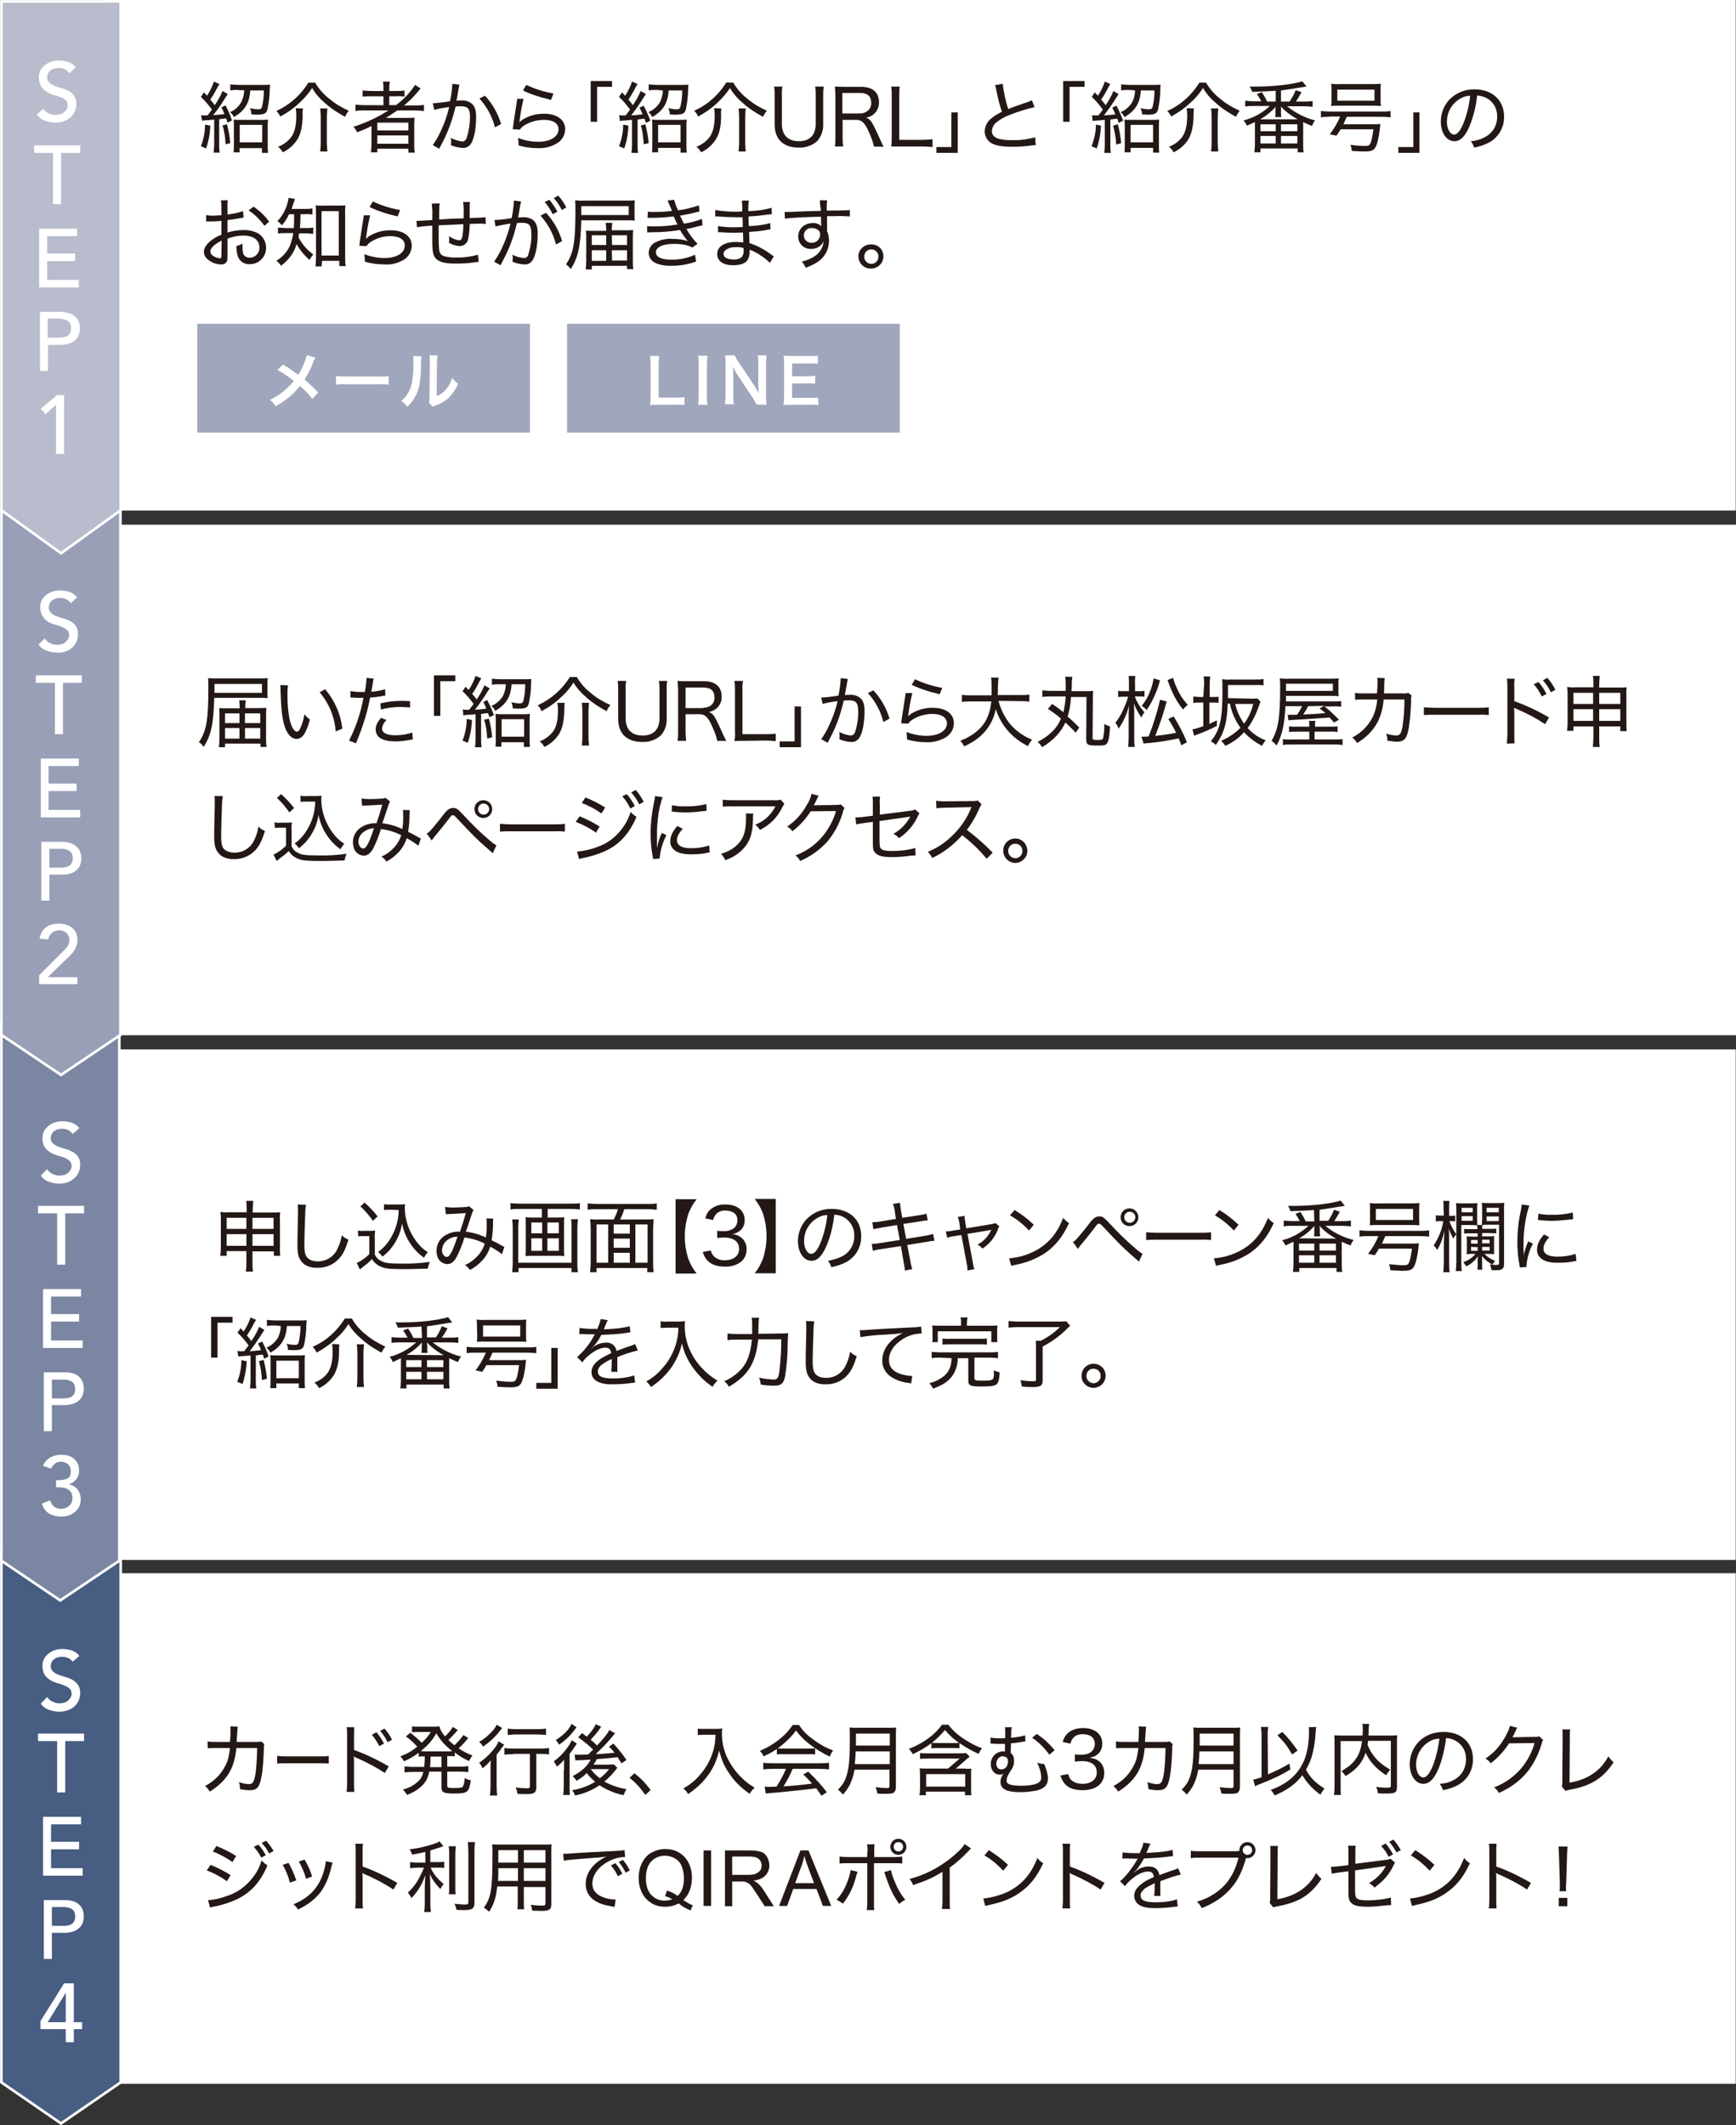 <?xml version="1.0" encoding="utf-8"?>
<!-- Generator: Adobe Illustrator 27.9.5, SVG Export Plug-In . SVG Version: 9.03 Build 54986)  -->
<svg version="1.1" id="レイヤー_1" xmlns="http://www.w3.org/2000/svg" xmlns:xlink="http://www.w3.org/1999/xlink" x="0px"
	 y="0px" viewBox="0 0 625.7 765.9" style="enable-background:new 0 0 625.7 765.9;" xml:space="preserve">
<rect x="0" y="0" width="625.7" height="765.9" fill="#333333" stroke="none"/>
<style type="text/css">
	.st0{fill:#FFFFFF;}
	.st1{fill:#475D82;stroke:#FFFFFF;stroke-width:0.95;stroke-miterlimit:10;}
	.st2{fill:#7B86A2;stroke:#FFFFFF;stroke-width:0.95;stroke-miterlimit:10;}
	.st3{fill:#989FB6;stroke:#FFFFFF;stroke-width:0.95;stroke-miterlimit:10;}
	.st4{fill:#B8BCCC;stroke:#FFFFFF;stroke-width:0.95;stroke-miterlimit:10;}
	.st5{fill:#231815;}
	.st6{fill:#A0A6BB;}
</style>
<g id="レイヤー_1-2">
	<rect x="37.5" y="567" class="st0" width="588.1" height="184"/>
	<rect x="37.6" class="st0" width="588" height="184"/>
	<rect x="37.5" y="378.2" class="st0" width="588.1" height="184"/>
	<rect x="38" y="189.1" class="st0" width="587.7" height="184"/>
	<polygon class="st1" points="0.5,750.5 0.5,559.3 43.5,559.3 43.5,750.5 22,765.3 	"/>
	<path class="st0" d="M17,611.6c0.5,0.8,1.2,1.4,2,1.7c0.8,0.4,1.6,0.6,2.5,0.6c0.5,0,1-0.1,1.5-0.2c0.5-0.1,1-0.4,1.4-0.7
		c0.4-0.3,0.7-0.7,1-1.1c0.3-0.5,0.4-1,0.4-1.5c0-0.7-0.2-1.4-0.8-1.9c-0.6-0.5-1.2-0.8-1.9-1.1c-0.8-0.3-1.6-0.6-2.5-0.8
		c-0.9-0.3-1.7-0.6-2.5-1.1c-0.8-0.5-1.5-1.1-2-1.9c-0.6-1-0.8-2.1-0.8-3.3c0-1.5,0.6-2.9,1.7-3.9c0.6-0.6,1.4-1.1,2.2-1.5
		c1-0.4,2.2-0.6,3.3-0.6c1.1,0,2.2,0.2,3.3,0.5c1.1,0.4,2.1,1,2.8,2l-2.4,2.1c-0.4-0.6-0.9-1-1.5-1.3c-0.7-0.3-1.5-0.5-2.2-0.5
		c-0.7,0-1.4,0.1-2,0.3c-0.5,0.2-0.9,0.5-1.3,0.8c-0.3,0.3-0.5,0.7-0.7,1.1c-0.1,0.3-0.2,0.7-0.2,1c-0.1,0.8,0.2,1.5,0.8,2.1
		c0.6,0.5,1.2,0.9,2,1.2c0.8,0.3,1.7,0.6,2.5,0.8c0.9,0.2,1.7,0.6,2.5,1c0.8,0.4,1.4,1.1,2,1.8c0.6,0.9,0.8,1.9,0.8,3
		c0,1-0.2,1.9-0.6,2.8c-0.4,0.8-0.9,1.5-1.6,2.1c-0.7,0.6-1.5,1-2.3,1.3c-0.9,0.3-1.9,0.5-2.9,0.5c-1.3,0-2.6-0.2-3.9-0.7
		c-1.2-0.4-2.2-1.2-2.9-2.2L17,611.6z"/>
	<path class="st0" d="M20.5,627.5h-6.8v-2.7h16.6v2.7h-6.8V646h-2.9V627.5z"/>
	<path class="st0" d="M15.5,654.8h13.7v2.7H18.4v6.3h10.1v2.7H18.4v6.8h11.4v2.7H15.5V654.8z"/>
	<path class="st0" d="M15.8,684.8h7.5c1.1,0,2.3,0.1,3.4,0.5c0.8,0.3,1.5,0.8,2.1,1.4c0.5,0.5,0.9,1.2,1.1,1.9
		c0.4,1.3,0.4,2.8,0,4.1c-0.2,0.7-0.6,1.4-1.1,1.9c-0.6,0.6-1.3,1.1-2.1,1.4c-1.1,0.4-2.2,0.6-3.4,0.6h-4.6v9.4h-2.9V684.8z
		 M18.7,694.1h3.8c0.6,0,1.1,0,1.7-0.1c0.5-0.1,1-0.2,1.5-0.5c0.4-0.2,0.8-0.6,1-1c0.3-0.6,0.4-1.2,0.4-1.8c0-0.6-0.1-1.2-0.4-1.8
		c-0.2-0.4-0.6-0.8-1-1c-0.5-0.2-1-0.4-1.5-0.5c-0.5-0.1-1.1-0.1-1.7-0.1h-3.8V694.1z"/>
	<path class="st0" d="M23.7,731.3h-9.1v-2.9l8.5-13.6h3.5v14h3v2.5h-3v4.7h-2.9V731.3z M23.7,718.2L23.7,718.2l-6.5,10.6h6.5V718.2z
		"/>
	<polygon class="st2" points="0.5,562.5 0.5,368.3 43,368.3 43,562.5 21.7,576.8 	"/>
	<path class="st0" d="M17,421.4c0.5,0.8,1.2,1.4,2,1.7c0.8,0.4,1.6,0.6,2.5,0.6c0.5,0,1-0.1,1.5-0.2c0.5-0.1,1-0.4,1.4-0.7
		c0.4-0.3,0.7-0.7,1-1.1c0.3-0.5,0.4-1,0.4-1.5c0-0.7-0.2-1.4-0.8-1.9c-0.6-0.5-1.2-0.8-1.9-1.1c-0.8-0.3-1.6-0.6-2.5-0.8
		c-0.9-0.3-1.7-0.6-2.5-1.1c-0.8-0.5-1.5-1.1-2-1.9c-0.6-1-0.8-2.1-0.8-3.3c0-1.5,0.6-2.9,1.7-3.9c0.6-0.6,1.4-1.1,2.2-1.5
		c1-0.4,2.2-0.6,3.3-0.6c1.1,0,2.2,0.2,3.3,0.5c1.1,0.4,2.1,1,2.8,2l-2.4,2.1c-0.4-0.6-0.9-1-1.5-1.4c-0.7-0.3-1.5-0.5-2.2-0.5
		c-0.7,0-1.4,0.1-2,0.3c-0.5,0.2-0.9,0.5-1.3,0.8c-0.3,0.3-0.5,0.7-0.7,1.1c-0.1,0.3-0.2,0.7-0.2,1c-0.1,0.8,0.2,1.5,0.8,2.1
		c0.6,0.5,1.2,0.9,2,1.2c0.8,0.3,1.7,0.6,2.5,0.8c0.9,0.2,1.7,0.6,2.5,1c0.8,0.4,1.4,1,2,1.7c0.6,0.9,0.8,1.9,0.8,3
		c0,1-0.2,1.9-0.6,2.8c-0.4,0.8-0.9,1.5-1.6,2.1c-0.7,0.6-1.5,1.1-2.3,1.4c-0.9,0.3-1.9,0.5-2.9,0.5c-1.3,0-2.6-0.2-3.9-0.7
		c-1.2-0.4-2.2-1.2-2.9-2.2L17,421.4z"/>
	<path class="st0" d="M20.5,437.3h-6.8v-2.7h16.6v2.7h-6.8v18.5h-2.9V437.3z"/>
	<path class="st0" d="M15.5,464.6h13.7v2.7H18.4v6.3h10.1v2.7H18.4v6.8h11.4v2.7H15.5V464.6z"/>
	<path class="st0" d="M15.8,494.6h7.5c1.1,0,2.3,0.1,3.4,0.5c0.8,0.3,1.5,0.8,2.1,1.4c0.5,0.5,0.9,1.2,1.1,1.9
		c0.4,1.3,0.4,2.8,0,4.1c-0.2,0.7-0.6,1.4-1.1,1.9c-0.6,0.6-1.3,1.1-2.1,1.4c-1.1,0.4-2.2,0.6-3.4,0.6h-4.6v9.4h-2.9V494.6z
		 M18.7,504h3.8c0.6,0,1.1,0,1.7-0.1c0.5-0.1,1-0.2,1.5-0.5c0.4-0.2,0.8-0.6,1-1c0.3-0.5,0.4-1.1,0.4-1.8c0-0.6-0.1-1.2-0.4-1.8
		c-0.2-0.4-0.6-0.8-1-1c-0.5-0.2-1-0.4-1.5-0.5c-0.5-0.1-1.1-0.1-1.7-0.1h-3.8V504z"/>
	<path class="st0" d="M18.1,540.7c0.2,0.9,0.7,1.7,1.4,2.3c0.7,0.5,1.6,0.8,2.5,0.8c0.5,0,1.1-0.1,1.6-0.3c0.5-0.2,0.9-0.4,1.3-0.8
		c0.4-0.3,0.7-0.7,0.9-1.2c0.5-1.2,0.4-2.6-0.2-3.7c-0.4-0.5-0.8-0.9-1.4-1.2c-0.6-0.3-1.3-0.5-1.9-0.5c-0.7-0.1-1.4-0.1-2.1-0.1
		v-2.5c0.9,0,1.8-0.1,2.7-0.2c0.6-0.1,1.1-0.3,1.6-0.6c0.4-0.2,0.7-0.6,0.8-1c0.2-0.5,0.2-0.9,0.2-1.4c0.1-1-0.3-1.9-1-2.6
		c-0.7-0.6-1.6-0.9-2.6-0.9c-0.8,0-1.5,0.2-2.1,0.7c-0.6,0.5-1.1,1.1-1.4,1.8l-2.9-1c0.5-1.3,1.4-2.3,2.6-3c1.2-0.7,2.5-1,3.9-1
		c0.8,0,1.7,0.1,2.5,0.3c0.8,0.2,1.5,0.6,2.1,1.1c0.6,0.5,1.1,1.1,1.4,1.8c0.4,0.8,0.5,1.7,0.5,2.6c0,1.1-0.3,2.1-1,3
		c-0.7,0.9-1.6,1.5-2.6,1.8v0.1c0.6,0.1,1.2,0.3,1.8,0.7c0.5,0.3,1,0.7,1.3,1.2c0.4,0.5,0.6,1,0.8,1.6c0.2,0.6,0.3,1.2,0.3,1.9
		c0,0.9-0.2,1.8-0.6,2.7c-0.4,0.7-0.9,1.4-1.6,1.9c-0.7,0.5-1.4,0.9-2.2,1.2c-0.9,0.3-1.8,0.4-2.7,0.4c-1.5,0-3-0.4-4.3-1.1
		c-1.3-0.8-2.2-2.1-2.6-3.6L18.1,540.7z"/>
	<polygon class="st3" points="0.5,373 0.5,184.4 43.4,184.4 43.4,373 22,387.4 	"/>
	<polygon class="st4" points="0.5,183.9 0.5,0.5 43.5,0.5 43.5,183.9 22,199.4 	"/>
	<path class="st0" d="M15.6,39.2c0.5,0.8,1.2,1.4,2,1.7c0.8,0.4,1.6,0.6,2.5,0.5c0.5,0,1-0.1,1.5-0.2c0.5-0.1,1-0.4,1.4-0.7
		c0.4-0.3,0.7-0.7,1-1.1c0.3-0.5,0.4-1,0.4-1.5c0-0.7-0.2-1.4-0.8-1.9c-0.6-0.5-1.2-0.8-1.9-1c-0.8-0.3-1.6-0.6-2.5-0.8
		c-0.9-0.3-1.7-0.7-2.5-1.2c-0.8-0.5-1.4-1.1-1.9-1.9c-0.6-1-0.8-2.1-0.8-3.3c0-1.5,0.6-2.9,1.7-3.9c0.6-0.6,1.4-1.1,2.2-1.5
		c1-0.4,2.2-0.6,3.3-0.6c1.1,0,2.2,0.2,3.3,0.5c1.1,0.4,2.1,1,2.8,2l-2.3,2.1c-0.4-0.6-0.9-1-1.5-1.4c-0.7-0.4-1.5-0.5-2.3-0.5
		c-0.7,0-1.4,0.1-2,0.3c-0.5,0.2-0.9,0.5-1.3,0.8c-0.3,0.3-0.5,0.7-0.7,1.1c-0.1,0.3-0.2,0.7-0.2,1c-0.1,0.8,0.2,1.5,0.8,2.1
		c0.6,0.5,1.2,0.9,2,1.2c0.8,0.3,1.7,0.6,2.5,0.8c0.9,0.2,1.7,0.6,2.5,1c0.8,0.4,1.4,1,1.9,1.7c0.6,0.9,0.8,1.9,0.8,3
		c0,1-0.2,1.9-0.6,2.8c-0.4,0.8-0.9,1.5-1.6,2.1c-0.7,0.6-1.5,1-2.3,1.3c-0.9,0.3-1.9,0.5-2.9,0.5c-1.3,0-2.6-0.2-3.9-0.7
		c-1.2-0.4-2.2-1.2-2.9-2.2L15.6,39.2z"/>
	<path class="st0" d="M19.1,55.1h-6.8v-2.7h16.6v2.7H22v18.5h-2.9V55.1z"/>
	<path class="st0" d="M14.1,82.4h13.7v2.7H17v6.3h10.1v2.7H17v6.8h11.4v2.7H14.1V82.4z"/>
	<path class="st0" d="M14.4,112.4h7.5c1.1,0,2.3,0.2,3.4,0.6c0.8,0.3,1.5,0.8,2.1,1.4c0.5,0.5,0.9,1.2,1.1,1.9
		c0.4,1.3,0.4,2.8,0,4.1c-0.2,0.7-0.6,1.4-1.1,1.9c-0.6,0.6-1.3,1.1-2.1,1.4c-1.1,0.4-2.2,0.6-3.4,0.6h-4.6v9.4h-2.9V112.4z
		 M17.2,121.7H21c0.6,0,1.1,0,1.7-0.1c0.5-0.1,1-0.2,1.5-0.5c0.4-0.2,0.8-0.6,1-1c0.3-0.5,0.4-1.1,0.4-1.8c0-0.6-0.1-1.2-0.4-1.8
		c-0.2-0.4-0.6-0.8-1-1c-0.5-0.2-1-0.4-1.5-0.5c-0.5-0.1-1.1-0.2-1.7-0.2h-3.8V121.7z"/>
	<path class="st0" d="M20.3,145.7l-3.9,3.6l-1.7-2l5.9-4.9h2.5v21.2h-2.9V145.7z"/>
	<path class="st5" d="M77.2,251.6c-0.2,9.2-1.1,13.4-3.8,17.6c-0.5-0.7-1-1.3-1.7-1.7c2.8-4.3,3.4-8.1,3.4-20c0-1,0-2.1-0.1-3.1
		c1.2,0.1,2.3,0.2,3.5,0.1h15c1,0,2,0,3-0.1c-0.1,0.8-0.1,1.5-0.1,2.3v2.8c0,1,0,1.6,0.1,2.1c-1.1-0.1-1.8-0.1-2.8-0.1H77.2z
		 M94.4,249.7v-3.2H77.3v3.2H94.4z M92.8,255.2c1.1,0,2.1,0,3.2-0.1c-0.1,1.1-0.1,1.9-0.1,3v8.1c0,1,0,2,0.2,3h-2.2V268H81.1v1.3
		h-2.2c0.1-1.1,0.2-2.2,0.2-3.2v-8c0-1,0-2-0.1-2.9c1,0.1,1.8,0.1,3.2,0.1h4.2v-0.4c0-0.8-0.1-1.6-0.2-2.5h2.4
		c-0.1,0.8-0.2,1.6-0.2,2.4v0.4L92.8,255.2z M81.1,257.1v3.5h5.2v-3.5H81.1z M81.1,262.4v3.8h5.2v-3.8H81.1z M88.3,260.6h5.5v-3.5
		h-5.5V260.6z M88.3,266.2h5.5v-3.8h-5.5V266.2z"/>
	<path class="st5" d="M103.8,247c-0.2,1.2-0.2,2.3-0.2,3.5c0,2.8,0.2,5.6,0.7,8.4c0.6,2.9,1.7,4.8,2.7,4.8c0.5,0,1-0.5,1.3-1.4
		c0.7-1.6,1.2-3.2,1.4-4.9c0.6,0.7,1.2,1.4,2,1.9c-1.4,5.1-2.7,7-4.9,7c-1.7,0-3.3-1.7-4.2-4.5s-1.3-6.2-1.5-13.2c0-1,0-1.1-0.1-1.7
		L103.8,247z M117.2,248.4c3.4,4,5.6,9,6.2,14.2l-2.4,1c-0.4-5.2-2.4-10.1-5.8-14.1L117.2,248.4z"/>
	<path class="st5" d="M126.4,249.1c1.2,0.2,2.4,0.3,3.6,0.3c0.4,0,0.8,0,1.5,0c0.3-1.6,0.5-3.1,0.6-4.7v-0.4l2.6,0.3
		c-0.2,0.7-0.2,0.7-0.5,2.7c-0.2,0.9-0.2,1.3-0.4,2c1.7-0.1,3.4-0.4,5-0.9l0.1,2.3l-0.8,0.1c-1.5,0.3-3.1,0.5-4.7,0.6
		c-0.4,2.1-1.1,5.2-1.9,7.7c-0.9,3-2,5.9-3.2,8.8l-2.5-1c2.5-4.8,4.2-10,5.2-15.4c-0.4,0-1.4,0-2.3,0l-1.7-0.1h-0.7V249.1z
		 M139.3,259.5c-0.5,0.5-0.9,1-1.2,1.6c-0.2,0.5-0.3,1-0.4,1.5c0,1.5,1.7,2.4,4.7,2.4c2.1,0,4.2-0.3,6.2-1l0.2,2.5l-1.3,0.2
		c-1.7,0.3-3.3,0.5-5,0.5c-4.7,0-7.1-1.5-7.1-4.3c0-1.3,0.4-2.3,1.9-4.2L139.3,259.5z M147.8,255c-1.1-0.1-2.2-0.2-3.4-0.2
		c-2.4,0-4.8,0.3-7.1,0.9l-0.2-2.2c2.5-0.6,5.1-0.9,7.7-0.9c0.5,0,0.9,0,3,0.1V255z"/>
	<path class="st5" d="M156.4,258v-14.6h7.7v2.1h-5.4V258H156.4z"/>
	<path class="st5" d="M170.1,259.5c-0.1,2.8-0.6,5.6-1.5,8.2l-1.9-0.8c1-2.5,1.5-5.2,1.5-7.8L170.1,259.5z M166.8,255.7
		c0.4,0.1,0.9,0.1,1.3,0.1h1c0.8-1,1-1.3,1.6-2.1c-1.2-1.7-2.5-3.2-4-4.6l1.1-1.6c0.6,0.6,0.7,0.8,1.1,1.2c1.1-1.6,1.9-3.3,2.5-5.1
		l2.1,0.9c-0.5,0.7-0.9,1.5-1.3,2.3c-0.6,1.1-1.3,2.3-2,3.3c0.7,0.8,1.1,1.3,1.6,2c1.1-1.6,2.1-3.3,2.8-5.1l1.9,1.1
		c-0.1,0.1-0.8,1.2-2,3.1c-0.7,1.1-2.3,3.3-3.3,4.6c1.8-0.1,2.6-0.2,4.1-0.4c-0.3-0.8-0.7-1.6-1.1-2.4l1.4-0.7
		c0.9,1.7,1.7,3.5,2.4,5.4l-1.6,0.8c-0.2-0.7-0.3-1-0.5-1.5l-1.1,0.1c-0.3,0.1-0.6,0.1-1.4,0.2v9.2c0,0.9,0,1.9,0.2,2.8h-2.4
		c0.1-0.9,0.2-1.9,0.2-2.9v-9c-0.9,0.1-1.3,0.1-2.1,0.2c-0.8,0-1.5,0.1-2.3,0.2L166.8,255.7z M176.2,259c0.6,2.2,1,4.5,1.2,6.7
		l-1.8,0.5c-0.1-2.3-0.4-4.6-1.1-6.8L176.2,259z M180.2,246.6c-1,0-1.9,0-2.9,0.2v-2.2c1,0.1,2,0.2,3,0.2h8.6c1.1,0,2,0,2.6-0.1
		c0,0.4-0.1,0.6-0.1,1.8c0,2.4-0.3,4.7-0.8,7c-0.4,1.5-1.1,1.9-3.7,1.9c-0.5,0-1.1,0-2.1-0.1c0-0.8-0.2-1.5-0.5-2.2
		c1,0.2,2,0.4,3,0.4c0.8,0,1.1-0.2,1.3-0.8c0.5-2,0.7-4,0.7-6.1h-4.9c-0.3,4.6-2,7.3-5.9,9.6c-0.3-0.7-0.8-1.3-1.4-1.8
		c1.8-0.7,3.2-2,4.2-3.6c0.6-1.3,1-2.7,1-4.2L180.2,246.6z M180.8,269.1h-2.2c0.1-0.9,0.1-1.9,0.1-2.8v-6.4c0-0.9,0-1.7-0.1-2.6
		c0.7,0.1,1.5,0.1,2.2,0.1h7.9c0.8,0,1.5,0,2.3-0.1c-0.1,0.9-0.1,1.7-0.1,2.6v6.5c0,0.9,0,1.9,0.1,2.8h-2.2v-1.7h-8.1V269.1z
		 M180.8,265.5h8.1v-6.3h-8.1V265.5z"/>
	<path class="st5" d="M207.9,244c1.3,2.2,3,4.2,5.1,5.8c2.1,1.8,4.5,3.2,7,4.3c-0.6,0.7-1,1.4-1.4,2.2c-2.6-1.4-5.1-3-7.3-5
		c-1.8-1.5-3.4-3.3-4.6-5.3c-1.2,1.9-2.6,3.6-4.3,5.1c-2.1,2.1-4.6,3.8-7.2,5.2c-0.3-0.8-0.8-1.5-1.4-2.1c4.8-2.2,8.8-5.7,11.6-10.2
		H207.9z M203.5,253.3c-0.1,0.8-0.1,1.7-0.1,2.6c-0.1,3.8-0.6,6.2-1.7,8.3c-1.3,2.2-3.2,3.9-5.5,5c-0.4-0.8-1-1.5-1.7-2
		c1.9-0.7,3.5-1.9,4.7-3.4c1.4-1.8,1.9-4.2,1.9-7.9c0-0.9-0.1-1.7-0.2-2.6L203.5,253.3z M212.3,253.3c-0.1,1-0.2,2-0.2,2.9v9.5
		c0,1,0.1,2,0.2,3h-2.6c0.1-1,0.2-2,0.2-3v-9.5c0-1-0.1-2-0.2-2.9L212.3,253.3z"/>
	<path class="st5" d="M240.5,245.4c-0.2,1.1-0.3,2.2-0.2,3.3V259c0.1,2.3-0.7,4.5-2.2,6.1c-1.8,1.6-4.2,2.4-6.6,2.3
		c-5.6,0-8.7-3-8.7-8.4v-10.2c0-1.1,0-2.3-0.2-3.4h3.1c-0.2,1.1-0.3,2.2-0.2,3.4v10.1c0,4,2.2,6.2,6.1,6.2s6.1-2.2,6.1-6.2v-10.1
		c0-1.1,0-2.3-0.2-3.4H240.5z"/>
	<path class="st5" d="M258.5,267c-0.3-1.6-0.9-3.2-1.6-4.7c-1.6-3.8-2.7-4.9-4.9-4.9h-4.9v6.3c0,1.1,0.1,2.2,0.2,3.3h-3.1
		c0.2-1.1,0.2-2.2,0.2-3.3v-15c0-1.1-0.1-2.2-0.2-3.3c1,0.1,1.9,0.1,3.2,0.1h6.3c4.1,0,6.4,2,6.4,5.5c0.1,1.5-0.5,3-1.6,4.1
		c-0.8,0.8-1.9,1.3-3,1.5c1.1,0.4,1.8,1.1,2.8,3.1c0.6,1.2,1.3,2.7,2.2,4.7c0.4,0.9,0.8,1.8,1.3,2.6H258.5z M253.5,255.1
		c1.1,0,2.2-0.4,3-1.1c0.7-0.7,1.1-1.7,1-2.7c0-2.3-1.3-3.5-3.9-3.5h-6.5v7.4H253.5z"/>
	<path class="st5" d="M267.9,267c-1.5,0-2.2,0-3.2,0.1c0.2-1.1,0.3-2.3,0.2-3.4V249c0-1.2,0-2.4-0.2-3.6h3.1
		c-0.2,1.2-0.3,2.3-0.2,3.5v15.7h8.5c1.2,0,2.3,0,3.5-0.2v2.7c-1.2-0.1-2.3-0.2-3.5-0.2L267.9,267z"/>
	<path class="st5" d="M288.7,254.7v14.6H281v-2.1h5.4v-12.6H288.7z"/>
	<path class="st5" d="M296,251.4c1,0,3.8-0.3,6.2-0.7c0.4-1.9,0.7-3.9,0.8-5.9v-0.4l2.6,0.3c-0.2,0.9-0.4,1.7-0.5,2.6
		c-0.1,0.8-0.5,2.5-0.6,3.2c0.7,0,1.1-0.1,1.7-0.1c1.4-0.1,2.9,0.3,4,1.3c1,1,1.4,2.3,1.4,4.6c0,4.5-0.8,8.2-2,9.8
		c-0.7,0.9-1.7,1.4-2.9,1.3c-1.5-0.1-2.9-0.4-4.2-1c0-0.3,0.1-0.7,0.1-1c0-0.5,0-1-0.1-1.6c1.3,0.7,2.7,1.1,4.1,1.3
		c0.7,0,1.4-0.5,1.6-1.3c0.8-2.5,1.2-5.1,1.1-7.6c0-2.9-0.8-3.8-3.3-3.8c-0.6,0-1.3,0-1.9,0.1c-0.9,4-2.2,8-4,11.7
		c-0.4,0.8-1,2-1.8,3.5l-2.3-1.3c1.1-1.6,2.1-3.3,2.9-5.1c1.3-2.8,2.3-5.6,3-8.6c-1.8,0.2-3.6,0.5-5.4,1L296,251.4z M314.8,248.8
		c2.7,2.9,4.7,6.4,5.8,10.2l-2.2,1.2c-1-3.9-2.9-7.5-5.6-10.4L314.8,248.8z"/>
	<path class="st5" d="M328.8,249.8c-0.6,2.6-1.1,5.1-1.4,7.8c0,0.2-0.1,0.4-0.1,0.6l0,0c0.3-0.3,0.6-0.6,1-0.9
		c2.4-1.5,5.2-2.3,8.1-2.2c4.5,0,7.4,2.2,7.4,5.5c0,2-1,3.9-2.7,5c-2.1,1.3-4.6,2-7.1,1.9c-2.4,0-4.8-0.3-7.1-1v-0.7
		c0-0.7-0.1-1.3-0.2-2c2.3,0.9,4.8,1.4,7.3,1.4c4.3,0,7.3-1.8,7.3-4.5c0-2.1-2-3.4-5.2-3.4c-2.7,0-5.4,0.8-7.6,2.3
		c-0.4,0.3-0.8,0.7-1.1,1.2l-2.6-0.1c0.1-0.5,0.1-0.7,0.2-1.6c0.3-2.1,0.7-4.7,1.2-7.8c0.1-0.5,0.2-1,0.2-1.5L328.8,249.8z
		 M329.8,244.8c3.1,1.5,6.4,2.5,9.8,3.1l-0.9,2.3c-2.8-0.7-4-1-5.7-1.6c-1.5-0.5-3-1.1-4.4-1.8L329.8,244.8z"/>
	<path class="st5" d="M359.9,252.6c0.8,3.1,2.2,5.9,4.2,8.4c1.4,1.6,3,3,4.9,4.1c0.9,0.6,2,1.1,3,1.5c-0.6,0.7-1.1,1.4-1.5,2.3
		c-1.4-0.7-2.7-1.5-4-2.5c-3.6-2.7-6.2-6.5-7.6-10.8c-0.7,3.6-2.5,6.9-5.2,9.4c-1.8,1.7-4,3-6.2,4c-0.3-0.7-0.8-1.4-1.4-2
		c1.5-0.6,2.9-1.3,4.3-2.2c4.3-2.9,6.2-6.2,6.9-12h-7.4c-1.1,0-2.2,0-3.2,0.2v-2.6c1.1,0.2,2.2,0.2,3.2,0.2h7.5c0-0.9,0-1.7,0-2.8
		c0-1.2,0-2.4-0.2-3.6h2.7c-0.1,1-0.2,2-0.2,3c0,1.4-0.1,2.3-0.1,3.3h8.2c1.1,0,2.2,0,3.2-0.2v2.6c-1.1-0.2-2.1-0.2-3.2-0.2
		L359.9,252.6z"/>
	<path class="st5" d="M379.2,253.7c1.7,1.1,2.6,1.8,4.1,3c0.4-1.9,0.7-3.8,0.8-5.7h-5.3c-1,0-2.1,0-3.1,0.2v-2.4c1,0.1,2,0.2,3,0.2
		h5.4v-1.6c0-1.2,0-2.4-0.2-3.5h2.6c-0.1,0.8-0.2,1.6-0.2,2.4c0,0.9,0,1.6-0.1,2.8h4.6c1.1,0,2.2,0,3.2-0.1
		c-0.1,0.6-0.1,1.3-0.1,2.4l-0.1,14.5c0,0.5,0.1,0.6,0.5,0.7c0.4,0.1,0.8,0.1,1.1,0.1c1.6,0,2-0.1,2.2-0.7c0.3-1.7,0.5-3.4,0.4-5.1
		c0.6,0.4,1.4,0.7,2.1,0.9c-0.2,3.6-0.5,5.3-1.1,6.1s-1.3,0.8-3.6,0.8c-0.8,0-1.6,0-2.4-0.1c-1.1-0.2-1.5-0.7-1.5-2.2l0.1-15.2h-5.6
		c-0.1,2.4-0.5,4.8-1.2,7.1c1.5,1.2,2.8,2.5,4.2,3.9l-1.3,1.9c-1.1-1.3-2.4-2.5-3.7-3.7c-1.6,3.5-4.3,6.4-8.4,8.9
		c-0.4-0.7-1-1.4-1.6-1.9c4.3-2.3,6.9-4.8,8.4-8.4c-1.5-1.3-3-2.4-4.7-3.5L379.2,253.7z"/>
	<path class="st5" d="M409,251c0.8,2.1,2,4.1,3.5,5.7c-0.5,0.6-0.8,1.2-1.1,1.9c-1.1-1.6-2.1-3.3-2.7-5.1c0.1,1.4,0.1,3,0.1,4.5v7.9
		c0,1.1,0,2.2,0.2,3.3h-2.4c0.1-1.1,0.2-2.2,0.2-3.3v-7.2c0-1.1,0-2.5,0.1-4.4c-0.7,3-2,5.8-3.7,8.3c-0.3-0.8-0.7-1.5-1.2-2.1
		c1.3-1.6,2.3-3.4,3.1-5.3c0.6-1.3,1.1-2.7,1.5-4.1H405c-0.7,0-1.3,0-2,0.1V249c0.7,0.1,1.3,0.1,2,0.1h1.9v-2.6c0-1,0-1.9-0.1-2.9
		h2.4c-0.1,1-0.2,1.9-0.1,2.9v2.6h1.5c0.6,0,1.2,0,1.9-0.1v2.1c-0.6-0.1-1.2-0.1-1.8-0.1H409z M411.4,265.5c0.3,0,0.5,0,0.8,0
		c0.5,0,1.2,0,1.8-0.1c1.7-4.3,3.1-8.7,4.1-13.2l2.4,0.6c-1.1,4.2-2.5,8.3-4.1,12.4c2.5-0.2,5-0.6,7.5-1.1c-0.8-1.7-1.8-3.4-2.8-5
		l1.9-0.9c1.9,3,3.5,6.1,4.8,9.3l-2,1.1c-0.5-1.4-0.7-1.8-1-2.5c-3.6,0.8-7.3,1.4-11,1.7c-0.5,0-1.1,0.1-1.6,0.2L411.4,265.5z
		 M418.1,245.2c-1,3.8-2.6,7.4-4.8,10.7c-0.5-0.6-1.2-1.1-1.8-1.5c1.1-1.4,2.1-2.9,2.7-4.5c0.8-1.7,1.3-3.6,1.6-5.4L418.1,245.2z
		 M422.8,244.3c0.5,1.9,1.3,3.7,2.2,5.4c0.8,1.6,1.9,3,3.1,4.3c-0.6,0.5-1.2,1.1-1.7,1.7c-2.3-2.8-3.8-5.6-5.6-10.6L422.8,244.3z"/>
	<path class="st5" d="M434,246.6c0-0.9,0-1.9-0.2-2.8h2.4c-0.1,0.9-0.2,1.8-0.2,2.8v4.6h1.1c0.7,0,1.4,0,2.1-0.1v2.2
		c-0.7-0.1-1.5-0.1-2.2-0.1h-1.1v7.7c1-0.5,1.5-0.7,2.7-1.3l0,2c-2.2,1.2-4.6,2.2-7,3.1c-0.4,0.1-0.8,0.3-1.2,0.5l-0.6-2.3
		c1.3-0.3,2.7-0.7,3.9-1.2v-8.5h-1.3c-0.8,0-1.5,0-2.3,0.2V251c0.8,0.1,1.5,0.2,2.3,0.2h1.3L434,246.6z M450.9,251.8
		c0.8,0,1.5,0,2.3-0.1l1.1,1.2c-0.1,0.3-0.1,0.4-0.3,0.8c-1,3.1-2.4,6.1-4.3,8.7c1.8,2,4,3.5,6.5,4.4c-0.5,0.6-1,1.3-1.3,2
		c-2.4-1.2-4.6-2.8-6.5-4.9c-1.9,2.1-4.2,3.8-6.8,4.9c-0.4-0.7-0.9-1.3-1.5-1.8c2.6-1.1,5-2.7,7-4.7c-1.9-2.6-3.2-5.6-3.8-8.7h-0.8
		c-0.2,7-1.4,10.8-4.3,14.9c-0.5-0.6-1.1-1-1.8-1.3c1.5-1.8,2.6-3.9,3.2-6.2c0.8-3,1-6.6,1-12.8c0-1.5,0-2.3-0.1-3.4
		c1,0.1,2,0.2,2.9,0.1h9.2c0.9,0,1.9,0,2.8-0.2v2.3c-0.9-0.1-1.9-0.2-2.8-0.1h-10v2.4c0,1,0,1.4,0,2.3L450.9,251.8z M445.2,253.7
		c0.6,2.6,1.7,5,3.2,7.1c1.6-2.1,2.7-4.6,3.3-7.1H445.2z"/>
	<path class="st5" d="M463.3,254.5c-0.3,6.6-1.2,10.6-3.2,14.2c-0.5-0.7-1.1-1.2-1.8-1.7c2.4-4,3.1-8.5,3.1-19c0-1.2,0-2.4-0.1-3.5
		c1.2,0.1,2.3,0.2,3.5,0.1h14.8c1,0,2,0,2.9-0.1c-0.1,0.7-0.1,1.3-0.1,2v2.6c0,0.6,0,1.2,0.1,1.8c-1-0.1-1.8-0.1-2.8-0.1h-16.2
		c0,1,0,1.2,0,2h16.7c1.1,0,2.2,0,3.2-0.1v2c-1-0.1-2.1-0.2-3.1-0.1h-2.9c1.9,1.5,3.6,3.1,5.2,4.8l-1.8,1c-0.8-1-1.1-1.2-1.6-1.8
		c-3.9,0.3-7.3,0.5-13.8,0.9c-0.3,0-0.7,0.1-1,0.1l-0.3-2c0.3,0,0.7,0.1,1,0h0.9h1.5c0.7-1,1.3-2,1.8-3.1L463.3,254.5z M479.2,261.9
		c1,0,1.9,0,2.9-0.1v2c-1-0.1-1.9-0.2-2.9-0.1h-5.4v2.8h6.6c1.2,0,2.3,0,3.5-0.1v2.1c-1.2-0.2-2.4-0.2-3.6-0.2h-14.5
		c-1.1,0-2.3,0-3.4,0.2v-2.1c1.1,0.1,2.2,0.2,3.3,0.1h6.2v-2.8h-4.4c-1,0-2,0-2.9,0.1v-2c1,0.1,2,0.1,2.9,0.1h4.4
		c0-0.7,0-1.4-0.1-2.1h2.3c-0.1,0.7-0.2,1.4-0.1,2.1L479.2,261.9z M480.4,249v-2.6h-16.9v2.6H480.4z M471.5,254.5
		c-0.5,1-1.1,2-1.8,3c3.2-0.1,4.7-0.2,8-0.5c-0.6-0.5-1-0.9-2.1-1.7l1.7-0.9L471.5,254.5z"/>
	<path class="st5" d="M496.3,249.9c0.1-1.4,0.2-2.9,0.2-4.1c0-0.5,0-1-0.1-1.5l2.7,0.1c-0.2,1.2-0.2,2.4-0.2,3.6c0,0.7,0,1-0.1,1.9
		h6.8c0.7,0.1,1.4,0,2-0.2l1.2,1c-0.2,0.5-0.3,1.1-0.2,1.7c-0.1,3.2-0.3,6.5-0.8,9.7c-0.7,4.1-1.6,5.2-4.3,5.2
		c-1.2,0-2.4-0.2-3.5-0.4c0.1-0.9-0.1-1.7-0.4-2.5c1.2,0.4,2.4,0.6,3.6,0.7c1.3,0,1.8-0.6,2.3-3.3c0.5-3.2,0.7-6.4,0.7-9.7h-7.5
		c-0.2,2.9-0.9,5.6-2.2,8.2c-1.7,3.1-4.3,5.7-7.4,7.5c-0.4-0.8-1-1.4-1.7-2c3.1-1.6,5.7-4.1,7.3-7.3c1-2,1.5-4.2,1.7-6.4h-5
		c-1,0-2,0-3,0.1l0-2.5c1,0.2,2,0.2,3,0.2L496.3,249.9z"/>
	<path class="st5" d="M513.2,254.9c1.3,0.1,2.6,0.2,3.9,0.2h15.7c1.3,0,2.5,0,3.8-0.2v2.8c-1.3-0.1-2.5-0.2-3.8-0.1h-15.7
		c-1.3,0-2.6,0-3.9,0.1V254.9z"/>
	<path class="st5" d="M543.1,268c0.1-1.1,0.2-2.2,0.2-3.2v-17.1c0-1,0-2.1-0.2-3.1h2.8c-0.1,1-0.2,2.1-0.1,3.1v5
		c4.4,1.6,8.5,3.5,12.5,5.9l-1.4,2.4c-3.3-2.2-6.7-4-10.3-5.5c-0.3-0.1-0.6-0.3-0.9-0.4c0.1,0.8,0.1,1.5,0.1,2.3v7.3
		c0,1.1,0,2.2,0.1,3.2L543.1,268z M554.5,245.8c1.2,1.3,2.1,2.8,2.9,4.3l-1.7,0.9c-0.8-1.6-1.7-3.1-2.9-4.4L554.5,245.8z
		 M557.7,244.3c1.2,1.3,2.1,2.7,2.9,4.3l-1.6,0.9c-0.8-1.6-1.7-3-2.9-4.3L557.7,244.3z"/>
	<path class="st5" d="M567.1,261.7v1.7h-2.3c0.1-0.9,0.2-1.8,0.2-2.6v-10.5c0-0.9,0-1.8-0.2-2.7c1,0.1,2.1,0.2,3.1,0.1h6.4v-1.2
		c0-1,0-2-0.2-2.9h2.5c-0.1,1-0.2,1.9-0.2,2.9v1.3h6.7c1.1,0,2.2,0,3.2-0.1c-0.1,0.9-0.2,1.8-0.1,2.6v10.6c0,0.9,0,1.8,0.1,2.6H584
		v-1.7h-7.6v4.1c0,1.1,0,2.2,0.2,3.3h-2.5c0.1-1.1,0.2-2.2,0.2-3.3v-4.1H567.1z M567.1,249.7v4h7.1v-4H567.1z M567.1,255.6v4.2h7.1
		v-4.2L567.1,255.6z M576.4,253.7h7.6v-4h-7.6L576.4,253.7z M576.4,259.8h7.6v-4.2h-7.6L576.4,259.8z"/>
	<path class="st5" d="M80.3,287c-0.2,1.2-0.3,2.3-0.3,3.5c-0.1,2-0.3,8.8-0.3,10.7c0,2.5,0.2,3.6,0.8,4.5s2.2,1.6,4.1,1.6
		c3.2,0,6-1.9,7.2-4.9c0.7-1.4,1.1-2.9,1.3-4.5c0.7,0.7,1.5,1.2,2.4,1.6c-1.1,3.4-1.9,5.1-3.2,6.6c-2,2.3-4.9,3.6-7.9,3.5
		c-1.6,0.1-3.3-0.3-4.7-1.2c-1-0.8-1.7-1.8-2.1-3c-0.3-1.2-0.4-2.4-0.4-3.7c0-1.7,0-2.6,0.2-11.4c0-0.8,0-1.5,0-1.9
		c0-0.5,0-1-0.1-1.5H80.3z"/>
	<path class="st5" d="M98.9,296.4c0.7,0.1,1.5,0.2,2.2,0.1h1.9c0.7,0,1.4,0,2.2-0.1c-0.1,1-0.2,2-0.1,3v5.6c0.4,1,1.2,1.9,2.2,2.3
		c1.3,0.8,2.9,1,7.2,1c3.5,0.1,6.9-0.1,10.4-0.6c-0.3,0.8-0.6,1.6-0.7,2.4c-2.5,0.1-6,0.2-8.1,0.2c-4.7,0-6.7-0.1-8.1-0.6
		c-1.6-0.5-3.1-1.5-3.9-3c-0.9,0.9-1.9,1.7-2.9,2.4c-0.5,0.4-1,0.8-1.5,1.2l-1.1-2.3c1.7-0.8,3.2-1.9,4.5-3.2v-6.5h-2
		c-0.7,0-1.3,0-2,0.1L98.9,296.4z M101.3,286.2c1.7,1.5,3.3,3.2,4.7,5l-1.7,1.6c-1.3-1.9-2.8-3.7-4.5-5.2L101.3,286.2z M110.6,288.9
		c-0.8,0-1.5,0-2.3,0.1v-2.2c0.8,0.1,1.5,0.2,2.3,0.1h3.2c0.7,0,1.4,0,2.1-0.1c-0.1,0.5-0.1,1-0.1,1.5c0.1,4.9,2,9.6,5.3,13.3
		c0.9,1,1.9,1.8,3,2.5c-0.6,0.6-1,1.3-1.4,2c-1.9-1.4-3.6-3.1-4.9-5.1c-1.5-2.2-2.5-4.7-3-7.3c-0.2,1.6-0.7,3.2-1.3,4.6
		c-0.8,1.9-2,3.7-3.4,5.3c-0.7,0.7-1.5,1.4-2.3,2.1c-0.5-0.6-1-1.2-1.6-1.7c1.4-1,2.6-2.2,3.6-3.6c2.4-3.3,3.8-7.4,3.8-11.5
		L110.6,288.9z"/>
	<path class="st5" d="M130.3,287.8c0.9,0.1,1.8,0.2,2.7,0.2c1.5,0,3.9-0.1,4.9-0.2c0.4,0,0.7-0.1,1-0.3l1.7,1.4
		c-0.4,0.5-0.4,0.7-1.5,4c-0.5,1.5-0.7,2.1-1.3,3.8c2.5,0.3,4.9,1,7.2,2.1c0.3-1.8,0.4-3.7,0.3-5.5c0-0.5,0-0.9-0.1-1.4l2.5,0.1
		c-0.1,0.6-0.1,1.2-0.1,1.8c0,2-0.2,4.1-0.5,6c1.7,0.8,2.2,1.1,3.8,2c0.2,0.1,0.5,0.3,0.8,0.4l-0.9,2.6c-1.3-1-2.7-1.9-4.2-2.7
		c-0.6,1.9-1.6,3.6-2.9,5c-1.3,1.4-2.7,2.5-4.4,3.4c-0.5-0.7-1.1-1.3-1.8-1.8c1.7-0.7,3.2-1.8,4.5-3.2c1.2-1.3,2.1-2.8,2.6-4.5
		c-2.3-1.2-4.8-1.9-7.3-2.2c-0.7,2.3-1.6,4.6-2.7,6.8c-1,1.9-2.1,2.8-3.5,2.8c-1.4-0.1-2.7-0.9-3.3-2.1c-0.4-0.9-0.6-1.8-0.6-2.8
		c0-2.3,1.3-4.5,3.4-5.6c1.6-0.9,3.3-1.3,5.1-1.2c0.9-2.6,1.2-3.7,2.1-6.7c-1.7,0.1-2,0.1-5.2,0.3c-0.7,0-1.4,0-2.1,0.1L130.3,287.8
		z M130.5,300.3c-0.8,0.8-1.3,1.9-1.3,3c0,1.4,0.8,2.5,1.7,2.5c1.1,0,2.1-1.9,3.9-7.3C133.3,298.5,131.7,299.2,130.5,300.3z"/>
	<path class="st5" d="M153.8,300.4c0.4-0.2,0.7-0.4,1-0.7c0.8-0.8,3.3-3.8,4.8-5.8s2.4-2.7,3.7-2.7s1.7,0.4,3.8,2.6
		c2.9,3.2,6.1,6.3,9.4,9.1c0.8,0.7,1.6,1.3,2.4,1.8l-1.3,2.8l-2.6-2.3c-3-2.6-4.5-4.1-10.7-10.7c-0.4-0.5-0.8-0.7-1.1-0.7
		c-0.3,0-0.6,0.2-0.8,0.5l-1,1.3c-1.3,1.7-3.3,4.2-5,6.2l-0.8,1.1L153.8,300.4z M177.4,291.6c0,1.8-1.4,3.2-3.2,3.2
		s-3.2-1.4-3.2-3.2c0-1.8,1.4-3.2,3.2-3.2c0,0,0,0,0,0C176,288.4,177.4,289.8,177.4,291.6C177.4,291.6,177.4,291.6,177.4,291.6z
		 M172.3,291.6c0,1.1,0.9,2,2,2s2-0.9,2-2s-0.9-2-2-2S172.3,290.5,172.3,291.6z"/>
	<path class="st5" d="M180.2,296.9c1.3,0.1,2.6,0.2,3.9,0.2h15.7c1.3,0,2.5,0,3.8-0.2v2.8c-1.3-0.1-2.5-0.2-3.8-0.1h-15.7
		c-1.3,0-2.6,0-3.9,0.1V296.9z"/>
	<path class="st5" d="M208.9,294.2c2.5,1,4.9,2.2,7.2,3.7l-1.3,2.2c-2.2-1.6-4.7-2.9-7.3-3.9L208.9,294.2z M208,306.9
		c2.6-0.2,5.2-0.8,7.7-1.8c3.3-1.2,6.2-3.4,8.3-6.2c1.5-1.9,2.6-4,3.3-6.3c0.6,0.7,1.3,1.3,2.1,1.8c-2.5,5.9-5.9,9.7-10.8,12.1
		c-2.3,1.1-4.8,1.9-7.3,2.5l-1.5,0.3c-0.4,0.1-0.8,0.2-1.1,0.3L208,306.9z M211,287.4c2.5,1,4.8,2.2,7.1,3.6l-1.3,2.2
		c-2.2-1.6-4.5-2.8-7.1-3.8L211,287.4z M225.9,286.2c1.2,1.3,2.1,2.8,2.9,4.3l-1.6,0.9c-0.8-1.6-1.7-3.1-2.9-4.4L225.9,286.2z
		 M229.1,284.7c1.2,1.3,2.1,2.7,2.9,4.3l-1.6,0.9c-0.8-1.6-1.7-3-2.9-4.3L229.1,284.7z"/>
	<path class="st5" d="M236.9,305.3c0.3-1.8,0.9-3.5,1.6-5.1l1.7,0.8c-1.3,2.5-2.1,5.1-2.4,7.9c0,0.2,0,0.4,0,0.5l-2.4,0.2
		c0-0.5-0.1-0.6-0.2-1.2c-0.5-2.6-0.7-5.3-0.7-8c0-3.7,0.4-7.4,1.2-11.1c0.2-0.8,0.3-1.6,0.4-2.4l2.7,0.4c-0.6,1.8-1.1,3.7-1.4,5.6
		c-0.4,2.8-0.7,5.7-0.6,8.6c0,0.6,0,1.9,0,2.7s0,0.7,0,1.2L236.9,305.3z M246.1,298.7c-1.5,1.6-2.1,2.9-2.1,4.1
		c0,1.9,1.7,2.9,5.1,2.9c2.2,0,4.4-0.3,6.5-1l0.2,2.5c-0.4,0-0.4,0-1,0.2c-1.9,0.4-3.8,0.5-5.8,0.5c-3.3,0-5.4-0.7-6.6-2.2
		c-0.6-0.8-0.9-1.7-0.8-2.7c0-1.6,0.8-3.3,2.5-5.3L246.1,298.7z M242.2,290.2c1.6,0.3,3.1,0.5,4.7,0.4c2.6,0.1,5.2-0.2,7.7-0.8
		l0.1,2.4c-0.1,0-0.7,0.1-1.9,0.2c-2,0.3-4,0.4-6,0.4c-1.3,0-2.5-0.1-3.8-0.2l-0.5-0.1h-0.4L242.2,290.2z"/>
	<path class="st5" d="M271.5,293.2c-0.1,0.7-0.1,1.3-0.1,2c-0.1,4.7-0.9,7.5-2.8,9.9c-1.9,2.3-4.4,4-7.2,4.9
		c-0.4-0.9-0.9-1.6-1.5-2.3c1.8-0.5,3.5-1.3,5-2.5c2.9-2.4,4-5.1,4-10.5c0-0.5,0-1-0.1-1.5L271.5,293.2z M282.7,289.7
		c-0.3,0.4-0.5,0.8-0.7,1.2c-1.7,3.6-4.6,6.5-8.1,8.2c-0.5-0.7-1-1.4-1.7-1.9c1.6-0.6,3.1-1.5,4.3-2.6c1.2-1.1,2.2-2.5,3-4h-15.6
		c-1.1,0-2.3,0-3.4,0.1v-2.5c1.2,0.2,2.3,0.2,3.5,0.2h14.9c0.8,0.1,1.7,0,2.5-0.2L282.7,289.7z"/>
	<path class="st5" d="M295.1,286.8c-0.3,0.3-0.5,0.7-0.6,1.1c-0.4,0.8-0.8,1.6-1.2,2.4c0.2-0.1,0.5-0.1,0.7-0.1h0.3
		c3.9,0,6.3-0.1,7.1-0.1c0.6,0,1.1,0,1.6-0.2l1.4,1.3c-0.3,0.4-0.5,0.9-0.6,1.5c-1.1,3.9-3,7.5-5.6,10.6c-2.7,3-6.1,5.4-9.8,7
		c-0.4-0.8-1-1.5-1.7-2c3.8-1.4,7.2-3.8,9.8-6.9c2.2-2.7,3.9-5.8,4.8-9.1l-9.1,0.1c-1.8,2.8-4,5.2-6.6,7.2c-0.5-0.7-1.1-1.3-1.9-1.7
		c3-2,5.4-4.7,7.1-7.8c0.8-1.2,1.4-2.6,1.7-4L295.1,286.8z"/>
	<path class="st5" d="M314.6,289.8c0-0.9,0-1.8-0.1-2.7h2.7c-0.1,0.9-0.2,1.8-0.1,2.7v3.8l11-1.4c0.6,0,1.2-0.2,1.7-0.5l1.6,1.4
		c-0.4,0.6-0.7,1.2-1,1.9c-1.5,2.9-3.7,5.3-6.4,7.1c-0.5-0.7-1.2-1.2-2-1.6c2.6-1.4,4.7-3.6,6.1-6.2c-0.5,0.1-0.5,0.1-11.1,1.6v6.5
		c0,2.6,0.1,3.1,0.7,3.6s1.6,0.7,3.9,0.7c2.8,0,5.6-0.3,8.3-1.1l0.1,2.7c-0.6,0-1.1,0.1-1.7,0.1c-2.2,0.3-4.5,0.5-6.7,0.5
		c-3.4,0-5-0.4-6-1.4s-1-1.7-1-4.7v-6.6l-3,0.4c-1,0.1-2,0.3-3,0.5l-0.3-2.5c0.2,0,0.3,0,0.5,0c0.9,0,1.7-0.1,2.5-0.2l3.3-0.4
		L314.6,289.8z"/>
	<path class="st5" d="M355.6,309.5c-2.6-3.2-5.6-6-8.8-8.5c-1.6,1.8-3.4,3.5-5.3,4.9c-1.7,1.3-3.5,2.4-5.5,3.3
		c-0.4-0.8-1-1.6-1.6-2.2c3.5-1.4,6.7-3.6,9.3-6.3c2.6-2.6,4.8-5.8,6.2-9.2c0-0.1,0.1-0.3,0.2-0.4c0-0.1,0-0.1,0.1-0.2
		c-0.3,0-0.3,0-9.5,0.2c-1.1,0-2.2,0.1-3.2,0.2l-0.1-2.7c0.9,0.1,1.8,0.2,2.7,0.2h0.6l9.7-0.1c0.7,0,1.4,0,2-0.2l1.4,1.4
		c-0.3,0.4-0.6,0.9-0.8,1.4c-1.2,2.8-2.7,5.4-4.5,7.8c3.3,2.5,6.4,5.2,9.3,8.2L355.6,309.5z"/>
	<path class="st5" d="M370.3,306.6c0,2.4-1.9,4.3-4.3,4.4c0,0,0,0,0,0c-2.4,0-4.4-1.9-4.4-4.4s1.9-4.4,4.4-4.4l0,0
		C368.3,302.2,370.2,304.1,370.3,306.6C370.3,306.5,370.3,306.6,370.3,306.6z M363.4,306.6c-0.1,1.4,1,2.6,2.4,2.7
		c1.4,0.1,2.6-1,2.7-2.4c0-0.1,0-0.2,0-0.3c0-1.4-1.1-2.5-2.5-2.5C364.5,304,363.4,305.2,363.4,306.6z"/>
	<path class="st0" d="M16.1,230.1c0.5,0.8,1.2,1.4,2,1.7c0.8,0.4,1.6,0.6,2.5,0.6c0.5,0,1-0.1,1.5-0.2c0.5-0.1,1-0.4,1.4-0.7
		c0.4-0.3,0.7-0.7,1-1.1c0.3-0.5,0.4-1,0.4-1.5c0-0.7-0.2-1.4-0.8-1.9c-0.6-0.5-1.2-0.8-1.9-1.1c-0.8-0.3-1.6-0.6-2.5-0.8
		c-0.9-0.3-1.7-0.6-2.5-1.1c-0.8-0.5-1.5-1.2-1.9-2c-0.6-1-0.8-2.1-0.8-3.3c0-1.5,0.6-2.9,1.7-3.9c0.6-0.6,1.4-1.1,2.2-1.4
		c1-0.4,2.2-0.6,3.3-0.6c1.1,0,2.2,0.2,3.3,0.5c1.1,0.4,2.1,1.1,2.8,2l-2.3,2.1c-0.4-0.6-0.9-1.1-1.5-1.4c-0.7-0.3-1.5-0.5-2.2-0.5
		c-0.7,0-1.4,0.1-2,0.3c-0.5,0.2-0.9,0.5-1.3,0.8c-0.3,0.3-0.5,0.7-0.7,1.1c-0.1,0.3-0.2,0.7-0.2,1.1c-0.1,0.8,0.2,1.5,0.8,2.1
		c0.6,0.5,1.2,0.9,2,1.2c0.8,0.3,1.7,0.6,2.5,0.8c0.9,0.2,1.7,0.6,2.5,1c0.8,0.4,1.4,1,1.9,1.7c0.6,0.9,0.8,1.9,0.8,3
		c0,1-0.2,1.9-0.6,2.8c-0.4,0.8-0.9,1.5-1.6,2.1c-0.7,0.6-1.5,1-2.3,1.3c-0.9,0.3-1.9,0.5-2.9,0.4c-1.3,0-2.6-0.2-3.9-0.7
		c-1.2-0.4-2.2-1.2-2.9-2.2L16.1,230.1z"/>
	<path class="st0" d="M19.7,246.1h-6.8v-2.7h16.6v2.7h-6.8v18.5h-2.9V246.1z"/>
	<path class="st0" d="M14.7,273.4h13.7v2.7H17.5v6.3h10.1v2.7H17.5v6.8h11.4v2.7H14.7V273.4z"/>
	<path class="st0" d="M14.9,303.4h7.5c1.1,0,2.3,0.2,3.4,0.6c0.8,0.3,1.5,0.8,2.1,1.4c0.5,0.5,0.9,1.2,1.1,1.9
		c0.4,1.3,0.4,2.8,0,4.1c-0.2,0.7-0.6,1.4-1.1,1.9c-0.6,0.6-1.3,1.1-2.1,1.4c-1.1,0.4-2.2,0.6-3.4,0.5h-4.6v9.4h-2.9V303.4z
		 M17.8,312.7h3.8c0.6,0,1.1,0,1.7-0.1c0.5-0.1,1-0.2,1.5-0.5c0.4-0.2,0.8-0.6,1-1c0.3-0.5,0.4-1.1,0.4-1.8c0-0.6-0.1-1.2-0.4-1.8
		c-0.2-0.4-0.6-0.8-1-1c-0.5-0.2-1-0.4-1.5-0.5c-0.5-0.1-1.1-0.1-1.7-0.1h-3.8V312.7z"/>
	<path class="st0" d="M14.1,351.5l8.5-8.5c0.3-0.3,0.6-0.6,0.9-0.9c0.3-0.3,0.5-0.6,0.8-1c0.2-0.4,0.4-0.7,0.5-1.1
		c0.1-0.4,0.2-0.8,0.2-1.3c0-0.5-0.1-1-0.3-1.4c-0.2-0.4-0.4-0.8-0.8-1.1c-0.3-0.3-0.7-0.5-1.2-0.7c-0.5-0.2-0.9-0.2-1.4-0.2
		c-0.9,0-1.9,0.3-2.6,0.9c-0.7,0.6-1.2,1.5-1.3,2.4l-3.1-0.3c0.1-0.9,0.4-1.7,0.8-2.4c0.4-0.7,0.9-1.3,1.5-1.7
		c0.6-0.5,1.3-0.8,2.1-1c0.8-0.2,1.7-0.3,2.6-0.3c0.9,0,1.8,0.1,2.6,0.4c0.8,0.2,1.5,0.6,2.1,1.1c0.6,0.5,1.1,1.1,1.4,1.8
		c0.4,0.8,0.5,1.7,0.5,2.6c0,0.7-0.1,1.4-0.3,2c-0.2,0.6-0.5,1.2-0.8,1.7c-0.3,0.5-0.7,1.1-1.2,1.5c-0.4,0.5-0.9,0.9-1.4,1.4l-7,6.8
		h10.7v2.5H14.1V351.5z"/>
	<path class="st5" d="M81.7,450.9v1.7h-2.3c0.1-0.9,0.2-1.8,0.2-2.6v-10.5c0-0.9,0-1.8-0.2-2.7c1,0.1,2.1,0.2,3.1,0.1h6.4v-1.2
		c0-1,0-2-0.2-2.9h2.6c-0.1,1-0.2,1.9-0.2,2.9v1.3h6.7c1.1,0,2.2,0,3.2-0.1c-0.1,0.9-0.2,1.8-0.1,2.6V450c0,0.9,0,1.8,0.1,2.6h-2.3
		V451H91v4c0,1.1,0,2.2,0.2,3.3h-2.6c0.2-1.1,0.2-2.2,0.2-3.3v-4.1H81.7z M81.7,438.9v4h7.1v-4H81.7z M81.7,444.8v4.2h7.1v-4.2
		L81.7,444.8z M91,442.9h7.6v-4H91V442.9z M91,449h7.6v-4.2H91V449z"/>
	<path class="st5" d="M110.3,434.2c-0.2,1.1-0.3,2.3-0.3,3.5c-0.1,2-0.3,8.8-0.3,10.7c0,2.5,0.2,3.6,0.8,4.5
		c0.7,1.1,2.2,1.7,4.1,1.7c3.2,0,6-1.9,7.2-4.9c0.7-1.4,1.1-2.9,1.4-4.5c0.7,0.7,1.5,1.2,2.4,1.6c-1.1,3.4-1.9,5.1-3.2,6.6
		c-2,2.3-4.9,3.6-8,3.5c-1.6,0.1-3.3-0.3-4.7-1.2c-1-0.8-1.7-1.8-2.1-3c-0.3-1.2-0.4-2.5-0.4-3.7c0-1.7,0-2.6,0.2-11.4
		c0-0.8,0-1.5,0-1.9c0-0.5,0-1-0.1-1.6L110.3,434.2z"/>
	<path class="st5" d="M129,443.5c0.7,0.1,1.5,0.2,2.2,0.1h1.9c0.7,0,1.4,0,2.1-0.1c-0.1,1-0.2,2-0.1,3v5.6c0.4,1,1.2,1.9,2.2,2.3
		c1.3,0.8,2.9,1,7.2,1c3.5,0.1,6.9-0.1,10.4-0.6c-0.3,0.8-0.6,1.6-0.7,2.4c-2.5,0.1-6,0.2-8.1,0.2c-4.7,0-6.7-0.1-8.1-0.6
		c-1.6-0.5-3-1.5-3.9-3c-0.9,0.9-1.9,1.8-2.9,2.5c-0.5,0.4-1,0.8-1.5,1.2l-1.1-2.3c1.7-0.8,3.2-1.9,4.5-3.2v-6.5h-2
		c-0.7,0-1.3,0-2,0.1L129,443.5z M131.4,433.4c1.7,1.5,3.3,3.2,4.7,5l-1.7,1.6c-1.3-1.9-2.8-3.7-4.5-5.2L131.4,433.4z M140.7,436
		c-0.8,0-1.5,0-2.3,0.1V434c0.8,0.1,1.5,0.2,2.3,0.1h3.2c0.7,0,1.4,0,2.1-0.1c-0.1,0.5-0.1,1-0.1,1.5c0.1,4.9,2,9.6,5.3,13.3
		c0.9,1,1.9,1.8,3,2.5c-0.6,0.6-1,1.3-1.4,2c-1.9-1.4-3.6-3.1-4.9-5.1c-1.5-2.2-2.5-4.7-3-7.3c-0.2,1.6-0.7,3.2-1.3,4.6
		c-0.8,1.9-2,3.7-3.4,5.3c-0.7,0.7-1.5,1.4-2.3,2.1c-0.5-0.6-1-1.2-1.6-1.7c1.4-1,2.6-2.2,3.6-3.6c2.4-3.3,3.8-7.4,3.8-11.5
		L140.7,436z"/>
	<path class="st5" d="M160.4,435c0.9,0.1,1.8,0.2,2.7,0.2c1.5,0,4-0.1,4.9-0.2c0.4,0,0.7-0.1,1-0.3l1.7,1.4c-0.4,0.5-0.4,0.7-1.5,4
		c-0.5,1.5-0.7,2.2-1.3,3.8c2.5,0.3,4.9,1,7.2,2.1c0.3-1.8,0.4-3.7,0.3-5.5c0-0.5,0-0.9-0.1-1.4l2.5,0.1c-0.1,0.6-0.1,1.2-0.1,1.8
		c0,2-0.2,4.1-0.5,6c1.7,0.8,2.2,1.1,3.8,2c0.2,0.1,0.5,0.3,0.8,0.4l-0.9,2.6c-1.3-1-2.7-1.9-4.2-2.7c-0.6,1.9-1.6,3.6-2.9,5
		c-1.3,1.4-2.7,2.5-4.4,3.4c-0.5-0.7-1.1-1.3-1.8-1.8c1.7-0.7,3.2-1.8,4.5-3.2c1.2-1.3,2.1-2.8,2.6-4.5c-2.3-1.2-4.8-1.9-7.3-2.2
		c-0.7,2.3-1.6,4.6-2.7,6.8c-1,1.9-2.1,2.8-3.5,2.8c-1.4-0.1-2.7-0.9-3.3-2.1c-1.4-3.1-0.2-6.8,2.8-8.4c1.6-0.9,3.3-1.3,5.1-1.2
		c0.9-2.6,1.2-3.7,2.1-6.7c-1.7,0.1-2,0.1-5.1,0.3c-0.7,0-1.4,0.1-2.1,0.1L160.4,435z M160.6,447.5c-0.8,0.8-1.2,1.9-1.3,3
		c0,1.4,0.8,2.5,1.7,2.5c1.1,0,2.1-1.9,3.9-7.3C163.3,445.7,161.8,446.3,160.6,447.5L160.6,447.5z"/>
	<path class="st5" d="M201.1,438.8c0.8,0,1.6,0,2.3-0.1c-0.1,0.7-0.1,1.3-0.1,2v10c0,0.7,0,1.3,0.1,2c-0.8-0.1-1.6-0.1-2.4-0.1h-9.2
		c-0.8,0-1.6,0-2.4,0.1c0.1-0.7,0.1-1.3,0.1-2v-10c0-0.7,0-1.3-0.1-2c0.8,0.1,1.5,0.1,2.3,0.1h3.6v-3.1h-8.2c-1,0-2.1,0-3.1,0.2
		v-2.3c1,0.1,2.1,0.2,3.1,0.2h18.8c1,0,2.1,0,3.1-0.2v2.3c-1-0.1-2.1-0.2-3.1-0.2h-8.5v3.1H201.1z M208.3,439.4c-0.1,1-0.2,2-0.2,3
		V455c0,1.2,0,2.3,0.2,3.5H206V457h-19.1v1.5h-2.3c0.1-1.2,0.2-2.3,0.2-3.5v-12.6c0-1-0.1-2-0.2-2.9h2.4c-0.1,0.9-0.2,1.8-0.2,2.6
		v13H206V442c0-0.9,0-1.7-0.2-2.6L208.3,439.4z M191.5,440.6v3.9h3.9v-3.9H191.5z M191.5,446.3v4.5h3.9v-4.5H191.5z M197.3,444.5
		h4.1v-3.9h-4.1V444.5z M197.3,450.8h4.1v-4.5h-4.1V450.8z"/>
	<path class="st5" d="M221.2,439.5c0.6-1.2,1.2-2.4,1.5-3.7h-7.8c-1,0-2.1,0-3.1,0.2v-2.3c1,0.1,2.1,0.2,3.1,0.2h18.7
		c1,0,2.1,0,3.1-0.2v2.3c-1-0.1-2.1-0.2-3.1-0.2H225c-0.4,1.3-0.9,2.5-1.5,3.7h8.8c1.1,0,2.2,0,3.3-0.1c-0.1,1.2-0.2,2.4-0.2,3.5
		V455c0,1.2,0,2.3,0.2,3.5h-2.3V457H215v1.5h-2.3c0.1-1.2,0.2-2.3,0.2-3.5v-12.1c0-1.2-0.1-2.4-0.2-3.5c1.1,0.1,2.2,0.2,3.3,0.1
		L221.2,439.5z M219.2,441.3H215v13.8h4.2L219.2,441.3z M221.2,441.3v3.3h5.8v-3.3H221.2z M221.2,449.7h5.8v-3.3h-5.8L221.2,449.7z
		 M227,451.5h-5.8v3.6h5.8V451.5z M229,455.1h4.4v-13.8H229V455.1z"/>
	<path class="st5" d="M243.5,432.2h7.6c-1.3,1.6-2.3,3.4-3,5.3c-1.7,5.3-1.7,10.9,0,16.2c0.7,1.9,1.7,3.7,3,5.3h-7.6V432.2z"/>
	<path class="st5" d="M256.2,450.7c0.2,1,0.8,1.9,1.6,2.5c1,0.7,2.3,1.1,3.5,1c3.1,0,5.1-1.6,5.1-4.1s-1.9-4.1-5.5-4.1
		c-0.8,0-1.6,0.1-2.4,0.2v-2.6c0.7,0.1,1.5,0.1,2.2,0.1c1.4,0.1,2.8-0.3,4-1.2c0.7-0.7,1.1-1.7,1.1-2.7c0-2.2-1.6-3.5-4.3-3.5
		c-1.4-0.1-2.7,0.4-3.6,1.5c-0.4,0.6-0.7,1.2-0.9,1.9l-2.8-0.6c0.3-1.1,0.8-2.2,1.6-3c1.6-1.4,3.6-2.1,5.7-2c4.2,0,6.9,2.2,6.9,5.6
		c0.1,1.6-0.7,3.2-2,4.1c-0.8,0.5-1.7,0.9-2.6,1c1.5,0,2.9,0.7,4,1.8c0.9,1.1,1.4,2.4,1.3,3.8c0,1.5-0.6,2.9-1.6,4
		c-1.7,1.5-4,2.2-6.2,2.1c-3,0-5.1-0.8-6.5-2.4c-0.7-0.8-1.2-1.8-1.5-2.9L256.2,450.7z"/>
	<path class="st5" d="M272,458.9c1.3-1.6,2.3-3.4,3-5.3c1.7-5.3,1.7-10.9,0-16.2c-0.7-1.9-1.7-3.7-3-5.3h7.6v26.8H272z"/>
	<path class="st5" d="M303.5,452.8c2.8-1.4,4.5-4.3,4.4-7.5c0.1-4.1-3.2-7.5-7.2-7.5c0,0,0,0,0,0c-0.4,3.8-1.3,7.6-2.8,11.2
		c-1.6,3.7-3.3,5.4-5.4,5.4c-2.8,0-4.9-3-4.9-7.1c0-2.9,1.1-5.7,3-7.8c2.4-2.5,5.7-3.9,9.2-3.8c6.4,0,10.6,3.9,10.6,9.8
		c0.1,4.2-2.3,8-6.1,9.7c-1.5,0.7-3.1,1.2-4.7,1.5c-0.2-0.8-0.6-1.6-1.2-2.3C300.1,454.1,301.9,453.6,303.5,452.8z M294.2,439.2
		c-2.8,1.8-4.4,4.8-4.4,8.1c0,2.5,1.1,4.6,2.6,4.6c1.1,0,2.2-1.3,3.3-3.9c1.3-3.2,2.1-6.6,2.5-10.1
		C296.8,437.9,295.4,438.4,294.2,439.2z"/>
	<path class="st5" d="M322.5,436.5c-0.1-0.9-0.3-1.8-0.7-2.6l2.6-0.4c0,0.9,0.2,1.7,0.3,2.6l0.5,2.8l5.9-0.9
		c0.9-0.1,1.9-0.3,2.8-0.6l0.5,2.4c-0.9,0.1-1.9,0.2-2.8,0.4l-6,0.9l1,5.4l6.7-1.1c1-0.1,2-0.4,3-0.7l0.5,2.5c-0.4,0-0.8,0-1.3,0.1
		c-0.1,0-0.3,0.1-0.5,0.1l-1.2,0.2l-6.8,1.1l1.1,5.7c0.1,1,0.4,2,0.7,3l-2.7,0.5c0-1-0.2-2-0.4-3l-1-5.8l-7.2,1.1
		c-1,0.1-1.9,0.3-2.9,0.6l-0.4-2.5c1,0,2-0.1,3-0.3l7.1-1.1l-1-5.4l-5.5,0.9c-1,0.2-2,0.4-3,0.6l-0.4-2.5c1,0,2.1-0.1,3.1-0.3
		l5.4-0.9L322.5,436.5z"/>
	<path class="st5" d="M345.8,440.8c-0.1-0.7-0.3-1.5-0.6-2.2l2.4-0.4c0.1,0.8,0.2,1.5,0.3,2.3l0.4,2.2l8.9-1.5
		c0.6-0.1,1.1-0.2,1.6-0.4l1.4,1.2c-0.3,0.4-0.5,0.8-0.6,1.3c-1.1,2.7-3,5.1-5.5,6.7c-0.5-0.6-1.1-1.1-1.8-1.4
		c2.2-1.2,3.9-3,4.9-5.2c0.1-0.1,0.1-0.2,0.1-0.2c-0.3,0.1-0.5,0.1-0.8,0.2l-7.8,1.3l1.9,10.1c0.1,0.9,0.3,1.8,0.6,2.6l-2.5,0.5
		c0-0.9-0.1-1.8-0.3-2.7l-1.9-10.1l-2.5,0.4c-0.9,0.1-1.8,0.3-2.6,0.6l-0.5-2.3c0.9,0,1.8-0.1,2.7-0.3l2.5-0.4L345.8,440.8z"/>
	<path class="st5" d="M363.7,453.5c2.8-0.2,5.6-0.9,8.2-2.1c5.3-2.4,9-6.4,11.3-12.5c0.6,0.8,1.3,1.4,2.1,1.9
		c-2.3,5-4.9,8.2-8.6,10.8c-3.2,2.1-6.8,3.5-10.5,4.2c-0.6,0.1-1.2,0.3-1.7,0.4L363.7,453.5z M365.7,436.1c2.5,1.5,4.8,3.3,6.9,5.3
		l-1.7,2.1c-2-2.2-4.3-4-6.9-5.5L365.7,436.1z"/>
	<path class="st5" d="M386.7,447.6c0.4-0.2,0.7-0.4,1-0.7c0.8-0.8,3.3-3.8,4.8-5.8s2.4-2.7,3.7-2.7s1.7,0.4,3.8,2.6
		c2.9,3.2,6.1,6.3,9.4,9.1c0.8,0.7,1.6,1.3,2.4,1.8l-1.3,2.8l-2.6-2.3c-3-2.6-4.5-4.1-10.7-10.7c-0.5-0.5-0.8-0.7-1.1-0.7
		c-0.3,0-0.6,0.2-0.8,0.5l-1,1.3c-1.3,1.7-3.3,4.2-5,6.2l-0.8,1.1L386.7,447.6z M410.3,438.7c0,1.8-1.4,3.2-3.2,3.2
		c-1.8,0-3.2-1.4-3.2-3.2c0-1.8,1.4-3.2,3.2-3.2c0,0,0,0,0,0C408.9,435.5,410.3,437,410.3,438.7L410.3,438.7z M405.2,438.7
		c0,1.1,0.9,2,2,2s2-0.9,2-2s-0.9-2-2-2S405.2,437.6,405.2,438.7z"/>
	<path class="st5" d="M413.1,444.1c1.3,0.1,2.6,0.2,3.9,0.2h15.7c1.3,0,2.5,0,3.8-0.2v2.8c-1.3-0.1-2.5-0.2-3.8-0.1H417
		c-1.3,0-2.6,0-3.9,0.1L413.1,444.1z"/>
	<path class="st5" d="M437.5,453.5c2.8-0.2,5.6-0.9,8.2-2.1c5.3-2.4,9-6.4,11.3-12.5c0.6,0.8,1.3,1.4,2.1,1.9
		c-2.3,5-4.9,8.2-8.6,10.8c-3.2,2.1-6.8,3.5-10.5,4.2c-0.6,0.1-1.2,0.3-1.7,0.4L437.5,453.5z M439.5,436.1c2.5,1.5,4.8,3.3,6.9,5.3
		l-1.7,2.1c-2-2.2-4.3-4-6.8-5.5L439.5,436.1z"/>
	<path class="st5" d="M473.6,436.1c-2.5,0.2-5.7,0.3-8.5,0.4c-0.2-0.7-0.5-1.3-0.9-1.9c1.1,0,1.6,0,2.4,0c6.4,0,13.1-0.8,16.6-1.9
		l1.5,1.9c-0.6,0.1-1.2,0.2-1.3,0.2l-4.4,0.7c-1.1,0.2-2.1,0.3-3.4,0.5v4h3.1c0.9-1.3,1.6-2.6,2.1-4l2.1,0.7c-0.6,1.2-1.3,2.3-2,3.4
		h3.1c1,0,2,0,2.9-0.2v2.1c-1-0.1-1.9-0.2-2.9-0.2h-6.3c3,2.5,6.5,4.2,10.2,5.1c-0.5,0.6-0.9,1.3-1.1,2c-1.1-0.4-2.2-0.9-3.2-1.4
		c0,0.4,0,0.7,0,1.3v6.9c0,0.9,0,1.8,0.2,2.7h-2.1v-1.4h-13.4v1.4H466c0.1-0.9,0.2-1.8,0.2-2.7v-6.9c0-0.4,0-0.7,0-1.3
		c-1,0.5-1.5,0.7-2.9,1.4c-0.3-0.7-0.7-1.4-1.2-1.9c3.6-0.9,6.8-2.7,9.5-5.2h-6c-1,0-1.9,0-2.9,0.2v-2.1c1,0.1,1.9,0.2,2.9,0.2h2.9
		c-0.5-0.9-1-1.8-1.6-2.6l1.8-0.7c0.7,1.1,1.4,2.2,1.9,3.4h3.1L473.6,436.1z M481.6,446.4c-2.3-1.2-4.3-2.7-6-4.6c0,0.1,0,0.3,0,0.4
		c0,0.2,0.1,0.4,0.1,0.6v0.9c0,0.6,0,1.2,0.1,1.9h-2.2c0.1-0.6,0.1-1.2,0.1-1.9v-0.9c0-0.2,0-0.5,0.1-1c-1.6,1.8-3.5,3.4-5.6,4.5
		L481.6,446.4L481.6,446.4z M468.2,450.7h5.5v-2.5h-5.5V450.7z M468.2,455.1h5.5v-2.7h-5.5V455.1z M475.6,450.7h5.9v-2.5h-5.9V450.7
		z M475.6,455.1h5.9v-2.7h-5.9V455.1z"/>
	<path class="st5" d="M493,445.5c-1,0-2,0-3,0.2v-2.3c1,0.1,2,0.2,3,0.2h19.1c1,0,2,0,3-0.2v2.3c-1-0.1-2-0.2-3-0.2h-12.8
		c-0.5,1.1-0.7,1.6-1.2,2.7h10.3c1,0,2,0,3-0.1c0,0.2-0.1,0.8-0.2,1.9c-0.5,4.1-1.2,6.3-2,7.1c-0.7,0.7-1.6,0.9-3.6,0.9
		c-1.4,0-2.8-0.1-4.5-0.2c0-0.8-0.2-1.5-0.5-2.2c1.8,0.2,3.9,0.4,5,0.4c1.3,0,1.8-0.1,2.1-0.7c0.5-0.8,0.8-2.3,1.2-5.3H497
		c-0.4,0.8-0.7,1.2-1.5,2.4l-2.4-0.5c1.5-2,2.8-4.1,3.7-6.4H493z M493.8,435.8c0-0.7,0-1.4-0.1-2.2c1.1,0.1,2.1,0.2,3.2,0.1h11.5
		c1.1,0,2.1,0,3.2-0.1c-0.1,0.7-0.1,1.4-0.1,2.2v3.6c0,0.7,0,1.5,0.1,2.2c-1-0.1-2-0.1-2.9-0.1h-12c-1.4,0-2,0-3,0.1
		c0.1-0.7,0.1-1.5,0.1-2.2L493.8,435.8z M495.9,435.7v4h13.4v-4H495.9z"/>
	<path class="st5" d="M520.3,435.7c0-1,0-1.9-0.1-2.9h2.2c-0.1,1-0.1,1.9-0.1,2.9v2.5h0.4c0.6,0,1.2,0,1.8-0.1v2.1
		c-0.6-0.1-1.2-0.1-1.7-0.1h-0.4c0.6,1.7,1.4,3.3,2.5,4.7c-0.4,0.5-0.8,1.1-1.1,1.6c-0.6-1.1-1.2-2.3-1.6-3.6
		c0.1,1.8,0.1,3.1,0.1,4.1v8.3c0,1.1,0,2.2,0.2,3.3h-2.3c0.1-1.1,0.2-2.2,0.2-3.3v-7.1c0-0.8,0.1-1.8,0.2-4.5
		c-0.5,2.4-1.3,4.8-2.6,6.9c-0.3-0.6-0.8-1.2-1.3-1.6c1.8-2.7,3-5.6,3.5-8.8h-0.8c-0.6,0-1.3,0-1.9,0.1V438c0.6,0.1,1.3,0.1,1.9,0.1
		h1L520.3,435.7z M534.1,441.5c0-0.7,0.1-1.5,0.1-2.4v-3c0-0.9,0-1.8-0.1-2.6c0.9,0.1,1.7,0.1,2.6,0.1h2.9c0.9,0,1.8,0,2.6-0.1
		c-0.1,1-0.2,2.1-0.1,3.1v18.8c0,1.9-0.6,2.4-2.9,2.4c-0.3,0-0.6,0-1.7-0.1c0-0.7-0.2-1.4-0.5-2c0.7,0.1,1.4,0.2,2.1,0.2
		c1,0,1.2-0.1,1.2-0.8v-13.7h-3.5c-0.9,0-1.9,0-2.5,0.1c-0.1,0.5-0.1,0.9-0.1,1.4h2.8c0.8,0,1.5,0,2.3-0.1v1.7
		c-0.8,0-1.2-0.1-2.3-0.1h-2.8v1.2h2c0.8,0,1.7,0,2.3-0.1c0,0.6,0,1,0,1.8v2.7c0,1,0,1.3,0,2c-0.7,0-1.4-0.1-2.3-0.1h-1.2
		c1.1,1.1,2.4,2,3.9,2.5c-0.4,0.4-0.7,0.9-1,1.4c-1.4-0.8-2.7-1.8-3.8-3.1c0.1,0.8,0.1,1.5,0.1,1.8v1.6c0,0.5,0,1,0.1,1.5h-1.8
		c0.1-0.5,0.1-1,0.1-1.5v-1.6c0-0.5,0-1,0.1-1.7c-1.1,1.5-2.5,2.8-4.2,3.6c-0.3-0.5-0.7-1-1.1-1.5c1.7-0.6,3.3-1.6,4.4-3H531
		c-1,0-1.7,0-2.4,0.1c0.1-0.6,0.1-1.3,0.1-1.9V448c0-1.2,0-1.9-0.1-2.4c0.7,0,1.5,0.1,2.4,0.1h1.6v-1.2H530c-1.1,0-1.5,0-2.3,0.1
		v-1.7c0.7,0.1,1.5,0.1,2.2,0.1h2.6c0-0.5,0-0.9-0.1-1.4c-0.6,0-1.5-0.1-2.5-0.1h-3.2v13.5c0,1,0,2.1,0.2,3.1h-2.2
		c0.1-1,0.2-2.1,0.2-3.2v-18.2c0-1.3,0-2.3-0.1-3.1c0.8,0.1,1.7,0.1,2.5,0.1h2.8c0.8,0,1.6,0,2.4-0.1c-0.1,0.9-0.1,1.7-0.1,2.6v2.9
		c0,1,0,1.8,0.1,2.4H534.1z M526.8,435.3v1.6h4v-1.6H526.8z M526.8,438.3v1.7h4v-1.7H526.8z M530.2,446.9v1.3h2.4v-1.3H530.2z
		 M530.2,449.4v1.4h2.4v-1.3L530.2,449.4z M534.2,448.1h2.7v-1.3h-2.7V448.1z M534.2,450.7h2.7v-1.3h-2.7V450.7z M535.8,436.9h4.4
		v-1.6h-4.4V436.9z M535.8,440.1h4.4v-1.7h-4.4V440.1z"/>
	<path class="st5" d="M549.2,452.5c0.3-1.8,0.9-3.5,1.6-5.1l1.7,0.8c-1.3,2.5-2.1,5.1-2.3,7.9c0,0.1,0,0.3,0,0.5l-2.4,0.2
		c-0.1-0.5-0.1-0.6-0.2-1.2c-0.5-2.6-0.7-5.3-0.7-8c0-3.7,0.4-7.5,1.2-11.1c0.2-0.8,0.3-1.6,0.4-2.4l2.7,0.4
		c-0.6,1.8-1.1,3.7-1.4,5.6c-0.5,2.8-0.7,5.7-0.7,8.6c0,0.6,0,1.9,0.1,2.7S549.1,452,549.2,452.5L549.2,452.5z M558.4,445.9
		c-1.5,1.6-2.1,2.9-2.1,4.1c0,1.9,1.7,2.9,5.1,2.9c2.2,0,4.4-0.3,6.5-1l0.3,2.5c-0.4,0.1-0.4,0.1-1,0.2c-1.9,0.4-3.8,0.5-5.8,0.5
		c-3.3,0-5.4-0.7-6.6-2.2c-0.6-0.8-0.9-1.7-0.8-2.7c0-1.7,0.8-3.3,2.5-5.3L558.4,445.9z M554.5,437.4c1.6,0.3,3.1,0.5,4.7,0.4
		c2.6,0.1,5.2-0.2,7.7-0.8l0.1,2.4c-0.1,0-0.7,0.1-1.9,0.2c-2,0.2-4,0.4-6,0.4c-1.3,0-2.5-0.1-3.8-0.2l-0.5-0.1h-0.5L554.5,437.4z"
		/>
	<path class="st5" d="M76.1,489.2v-14.6h7.7v2.1h-5.4v12.6H76.1z"/>
	<path class="st5" d="M88.9,490.6c-0.1,2.8-0.6,5.6-1.5,8.2l-1.9-0.8c1-2.5,1.5-5.2,1.5-7.8L88.9,490.6z M85.6,486.9
		c0.5,0.1,0.9,0.1,1.4,0.1c0.4,0,0.4,0,1,0c0.8-1,1-1.3,1.6-2.1c-1.2-1.7-2.5-3.2-4-4.6l1.1-1.6c0.6,0.6,0.7,0.8,1.1,1.2
		c1.1-1.6,1.9-3.3,2.5-5.1l2,0.9c-0.5,0.7-0.9,1.5-1.3,2.3c-0.6,1.1-1.3,2.3-2,3.3c0.7,0.8,1.1,1.4,1.6,2c1.1-1.6,2.1-3.3,2.8-5.1
		l1.9,1.1c-0.1,0.1-0.8,1.2-2,3.1c-0.7,1.1-2.3,3.3-3.3,4.6c1.4-0.1,2.7-0.2,4.1-0.4c-0.3-0.8-0.7-1.6-1.1-2.4l1.5-0.7
		c0.9,1.7,1.7,3.5,2.3,5.4l-1.6,0.8c-0.2-0.7-0.3-1-0.5-1.5c-0.4,0-0.7,0.1-1.1,0.1c-0.3,0.1-0.6,0.1-1.4,0.2v9.1
		c0,0.9,0,1.9,0.2,2.8h-2.3c0.1-0.9,0.2-1.9,0.2-2.9v-9c-0.9,0.1-1.3,0.1-2.1,0.2c-0.8,0-1.5,0.1-2.3,0.2L85.6,486.9z M95,490.1
		c0.6,2.2,1,4.5,1.2,6.8l-1.8,0.5c-0.1-2.3-0.4-4.6-1.1-6.8L95,490.1z M99.1,477.7c-1,0-1.9,0-2.9,0.2v-2.2c1,0.1,2,0.2,3,0.2h8.7
		c1.1,0,2,0,2.6-0.1c0,0.4,0,0.6-0.1,1.8c0,2.4-0.3,4.7-0.8,7.1c-0.4,1.5-1.1,1.9-3.7,1.9c-0.5,0-1.1,0-2.1-0.1
		c0-0.8-0.2-1.5-0.5-2.2c1,0.2,2,0.4,3,0.4c0.8,0,1.1-0.2,1.3-0.8c0.5-2,0.7-4,0.7-6h-4.9c-0.3,4.6-2,7.3-5.9,9.6
		c-0.4-0.7-0.9-1.3-1.5-1.8c1.8-0.7,3.2-2,4.2-3.6c0.6-1.3,1-2.7,1-4.2L99.1,477.7z M99.6,500.3h-2.2c0.1-0.9,0.1-1.9,0.1-2.8V491
		c0-0.9,0-1.7-0.1-2.6c0.7,0.1,1.5,0.1,2.2,0.1h8c0.8,0,1.5,0,2.3-0.1c-0.1,0.9-0.1,1.7-0.1,2.6v6.5c0,0.9,0,1.9,0.1,2.8h-2.2v-1.7
		h-8.1L99.6,500.3z M99.6,496.7h8.1v-6.3h-8.1L99.6,496.7z"/>
	<path class="st5" d="M126.8,475.2c1.3,2.2,3,4.2,5.1,5.8c2.1,1.8,4.5,3.2,7,4.3c-0.6,0.7-1,1.4-1.4,2.2c-2.6-1.4-5.1-3-7.3-5
		c-1.8-1.5-3.4-3.3-4.6-5.3c-1.2,1.9-2.6,3.6-4.3,5.1c-2.2,2.1-4.6,3.8-7.2,5.2c-0.3-0.8-0.8-1.5-1.4-2.1c4.8-2.1,8.8-5.7,11.6-10.2
		L126.8,475.2z M122.3,484.5c-0.1,0.8-0.1,1.7-0.1,2.5c0,3.8-0.6,6.2-1.7,8.3c-1.3,2.2-3.2,3.9-5.5,5c-0.4-0.8-1-1.5-1.7-2
		c1.8-0.7,3.5-1.8,4.7-3.4c1.3-1.8,1.9-4.2,1.9-7.9c0-0.9-0.1-1.7-0.2-2.6L122.3,484.5z M131.2,484.5c-0.1,1-0.2,2-0.2,2.9v9.5
		c0,1,0.1,2,0.2,3h-2.6c0.1-1,0.2-2,0.2-3v-9.5c0-1-0.1-2-0.2-2.9L131.2,484.5z"/>
	<path class="st5" d="M151.9,478.1c-2.6,0.2-5.6,0.3-8.5,0.4c-0.2-0.7-0.5-1.3-0.9-1.9c1.1,0,1.6,0,2.4,0c6.4,0,13.1-0.8,16.6-1.9
		l1.5,1.9c-0.6,0.1-1.2,0.2-1.3,0.2l-4.4,0.7c-1.1,0.2-2.1,0.3-3.4,0.5v4h3.2c0.9-1.3,1.6-2.6,2.1-4l2.1,0.7
		c-0.6,1.2-1.3,2.3-2.1,3.4h3.1c1,0,2,0,2.9-0.2v2.1c-1-0.1-1.9-0.2-2.9-0.2h-6.3c3,2.5,6.5,4.2,10.2,5.1c-0.5,0.6-0.9,1.3-1.1,2
		c-1.1-0.4-2.2-0.9-3.2-1.4c0,0.4,0,0.7,0,1.3v6.9c0,0.9,0,1.8,0.2,2.7h-2.2v-1.4h-13.4v1.4h-2.2c0.1-0.9,0.2-1.8,0.2-2.7v-6.9
		c0-0.4,0-0.7,0-1.3c-1,0.5-1.5,0.7-2.9,1.4c-0.3-0.7-0.7-1.4-1.2-1.9c3.6-0.9,6.8-2.7,9.6-5.2h-6c-1,0-1.9,0-2.9,0.2v-2.1
		c1,0.1,1.9,0.2,2.9,0.2h2.9c-0.5-0.9-1-1.8-1.6-2.6l1.8-0.7c0.7,1.1,1.4,2.2,1.9,3.4h3.1L151.9,478.1z M159.9,488.4
		c-2.2-1.2-4.3-2.7-6-4.6c0,0.1,0,0.3,0,0.4c0,0.2,0.1,0.4,0.1,0.6v0.9c0,0.6,0,1.2,0.1,1.9h-2.2c0.1-0.6,0.1-1.2,0.1-1.9v-0.9
		c0-0.2,0-0.5,0.1-1c-1.6,1.8-3.5,3.4-5.6,4.5L159.9,488.4L159.9,488.4z M146.4,492.7h5.5v-2.5h-5.5V492.7z M146.4,497.1h5.5v-2.7
		h-5.5V497.1z M153.9,492.7h5.9v-2.5h-5.9V492.7z M153.9,497.1h5.9v-2.7h-5.9V497.1z"/>
	<path class="st5" d="M171.2,487.5c-1,0-2,0-3,0.2v-2.3c1,0.1,2,0.2,3,0.2h19.1c1,0,2,0,3-0.2v2.3c-1-0.1-2-0.2-3-0.2h-12.8
		c-0.5,1.1-0.7,1.6-1.2,2.7h10.3c1,0,2,0,3-0.1c0,0.2-0.1,0.8-0.2,1.9c-0.5,4.1-1.2,6.3-2,7.1c-0.7,0.7-1.6,0.9-3.6,0.9
		c-1.4,0-2.8-0.1-4.5-0.2c0-0.8-0.2-1.5-0.5-2.2c1.8,0.2,3.9,0.4,5,0.4c1.3,0,1.8-0.1,2.1-0.7c0.5-0.8,0.8-2.3,1.2-5.3h-11.8
		c-0.4,0.8-0.7,1.2-1.5,2.4l-2.4-0.5c1.5-2,2.8-4.1,3.7-6.4H171.2z M171.9,477.8c0-0.7,0-1.4-0.1-2.2c1.1,0.1,2.1,0.2,3.2,0.1h11.5
		c1.1,0,2.1,0,3.2-0.1c-0.1,0.7-0.1,1.4-0.1,2.2v3.6c0,0.7,0,1.5,0.1,2.2c-1-0.1-2-0.1-2.9-0.1h-11.9c-1.4,0-2.1,0-3,0.1
		c0.1-0.7,0.1-1.5,0.1-2.2L171.9,477.8z M174.1,477.7v4h13.4v-4H174.1z"/>
	<path class="st5" d="M201,485.9v14.6h-7.7v-2.1h5.4v-12.6H201z"/>
	<path class="st5" d="M215.2,479.1c0.6-1.2,1-2.4,1.3-3.7l2.6,0.4c-0.3,0.4-0.5,0.9-0.7,1.4c-0.2,0.6-0.5,1.3-0.8,1.9
		c0.2,0,0.2,0,1.8-0.1c2.5-0.1,5.1-0.4,7.6-1l0.2,2.2c-0.5,0-0.5,0-2.2,0.3c-1.9,0.3-5.5,0.5-8.3,0.6c-0.6,1.3-1.4,2.5-2.3,3.6
		c-0.3,0.4-0.6,0.7-0.9,1c-0.2,0.1-0.3,0.2-0.3,0.2l-0.1,0c0,0,0,0.1,0.1,0.1c0.1-0.1,0.3-0.2,0.4-0.3c0.3-0.3,0.6-0.5,0.9-0.7
		c1.2-0.7,2.5-1.1,3.9-1.1c1.9-0.2,3.6,1.2,3.8,3c2.2-0.8,3.3-1.3,4.7-1.7c0.7-0.2,1.4-0.5,2-0.8l1,2.3c-2.5,0.6-5,1.4-7.4,2.4
		c0,0.9,0,1,0,1.6c0,0.3,0,0.9,0,1.5v1.1c0,0.4,0,0.8,0.1,1.1h-2.3c0.1-1.2,0.2-2.5,0.2-3.7v-0.9c-1.2,0.5-2.3,1.1-3.4,1.9
		c-0.9,0.6-1.6,1.5-1.6,2.6c0,1.8,1.6,2.5,5.5,2.5c2.6,0,5.2-0.3,7.6-1.1l0.3,2.6c-0.4,0-0.8,0.1-1.1,0.1c-2.3,0.4-4.7,0.5-7,0.5
		c-2,0.1-4-0.2-5.7-1.1c-1.2-0.7-2-2-1.9-3.4c0-1.6,1-3.1,3-4.5c1.3-0.9,2.7-1.6,4.1-2.2c-0.2-1.4-0.8-2-2.1-2c-1.7,0-3.9,1-6.1,2.9
		c-0.9,0.7-1.6,1.5-2.2,2.4l-1.9-1.9c2.5-2.2,4.6-4.8,6.1-7.7c0.1-0.1,0.1-0.1,0.3-0.5h-0.5c-0.6,0-3.3,0-3.9-0.1
		c-0.2,0-0.4,0-0.6,0c-0.2,0-0.4,0-0.6,0.1l0.1-2.3c2,0.3,4,0.4,6,0.3L215.2,479.1z"/>
	<path class="st5" d="M240.4,478.5c-0.6,0-1.4,0.1-2.3,0.1v-2.4c0.8,0.1,1.5,0.2,2.3,0.1h3.9c0.9,0,1.7,0,2.6-0.2
		c-0.1,0.6-0.1,1.2-0.1,1.9c0,3.5,0.9,7,2.6,10.1c1.1,2.1,2.6,4,4.3,5.7c1.5,1.5,3.1,2.7,4.9,3.8c-0.7,0.6-1.3,1.4-1.8,2.2
		c-3-2-5.6-4.7-7.6-7.7c-1.6-2.4-2.8-5.1-3.4-7.9c-0.7,3.2-2.1,6.2-4,8.9c-2,2.7-4.4,5-7.2,6.8c-0.4-0.8-1-1.5-1.7-2
		c2.4-1.3,4.5-3.1,6.2-5.2c2.1-2.4,3.6-5.2,4.5-8.2c0.6-2,0.9-4,0.9-6L240.4,478.5z"/>
	<path class="st5" d="M280.7,480.6c1.1,0,2.3,0,3.4-0.1c-0.1,1.3-0.2,2.6-0.2,3.8c0,3.8-0.3,7.7-0.9,11.5c-0.5,2.8-1.4,3.6-4,3.6
		c-1.6,0-3.2-0.1-4.8-0.4c-0.1-0.9-0.3-1.7-0.6-2.5c1.7,0.4,3.4,0.6,5.2,0.7c1.5,0,1.9-0.7,2.2-3.8c0.4-3.5,0.6-7.1,0.6-10.7h-8.3
		c-0.9,8.6-3.7,13.1-10.6,17.1c-0.4-0.8-1-1.5-1.7-2c1.8-0.7,3.4-1.8,4.8-3c3.2-2.8,4.6-6,5.2-12h-5.3c-1.2,0-2.3,0-3.5,0.2v-2.4
		c1.2,0.1,2.3,0.2,3.5,0.2h5.4c0-0.8,0-1.8,0-3.2c0-0.9,0-1.8-0.2-2.7h2.7c-0.1,0.8-0.2,1.6-0.2,2.3c0,1.2-0.1,2-0.1,3.5
		L280.7,480.6z"/>
	<path class="st5" d="M293.5,476.2c-0.2,1.1-0.3,2.3-0.3,3.5c-0.1,2-0.3,8.8-0.3,10.7c0,2.5,0.2,3.6,0.8,4.5
		c0.7,1.1,2.1,1.7,4.1,1.7c3.2,0,6-1.9,7.2-4.9c0.7-1.4,1.1-2.9,1.4-4.5c0.7,0.7,1.5,1.2,2.4,1.6c-1.1,3.4-1.9,5.1-3.2,6.6
		c-2,2.3-4.9,3.6-8,3.5c-1.6,0.1-3.3-0.3-4.7-1.2c-1-0.8-1.7-1.8-2.1-3c-0.3-1.2-0.4-2.5-0.4-3.7c0-1.7,0-2.6,0.2-11.4
		c0-0.8,0-1.5,0-1.9c0-0.5,0-1-0.1-1.6L293.5,476.2z"/>
	<path class="st5" d="M309.9,479.4c0.6,0,0.8,0,1,0c0.4,0,0.8,0,1.6-0.1c3.9-0.3,11.6-0.7,16.2-0.9c1.1,0,2.2-0.1,3.3-0.3l0.2,2.5
		h-0.3c-2.6,0.1-5,0.9-7.1,2.4c-2.8,1.9-4.4,4.5-4.4,7.1c0,2.5,1.4,4.2,4.2,5.1c1.4,0.4,2.8,0.7,4.2,0.7l-0.4,2.7
		c-0.3-0.1-0.6-0.1-0.9-0.2c-2.2-0.2-4.3-0.9-6.2-2.1c-2.1-1.3-3.4-3.6-3.3-6c0-4.1,2.8-7.7,7.5-9.9c-2,0.3-4.1,0.5-6.2,0.6
		c-3.1,0.1-6.2,0.4-9.2,0.9L309.9,479.4z"/>
	<path class="st5" d="M338.7,489.3c-1,0-1.9,0-2.9,0.2v-2.3c0.9,0.1,1.9,0.2,2.9,0.2h18.2c0.9,0,1.9,0,2.8-0.2v2.3
		c-0.9-0.1-1.9-0.2-2.9-0.2h-5.6v7.4c0,0.8,0.4,0.9,3.1,0.9s3.4-0.2,3.7-0.8c0.2-0.6,0.3-1.3,0.2-2c0-0.3,0-0.5,0-1
		c0.6,0.4,1.3,0.6,2.1,0.8c-0.1,2.4-0.4,3.6-1,4.2s-1.9,0.9-5.4,0.9c-4.1,0-4.9-0.3-4.9-2.1v-8.1h-3.8c0,1.8-0.4,3.5-1.2,5.1
		c-0.9,1.8-2.4,3.3-4.2,4.3c-1.1,0.6-2.3,1.1-3.5,1.6c-0.3-0.7-0.8-1.4-1.3-2c1.7-0.4,3.2-1.1,4.6-2.1c1.7-1.1,2.9-3,3.2-5
		c0.1-0.6,0.1-1,0.2-1.9L338.7,489.3z M346.4,476.9c0-0.7,0-1.4-0.2-2.1h2.5c-0.1,0.7-0.2,1.4-0.2,2.1v0.9h8.1c1,0,1.9,0,2.9-0.1
		c-0.1,0.7-0.1,1.3-0.1,2v2c0,0.7,0,1.3,0.1,2h-2.2v-3.9h-19.3v3.9H336c0.1-0.7,0.2-1.3,0.1-2v-2c0-0.7,0-1.3-0.1-2
		c1,0.1,1.9,0.1,2.9,0.1h7.5L346.4,476.9z M339.7,482.4c0.8,0.1,1.7,0.2,2.5,0.1h11c0.8,0,1.7,0,2.5-0.1v2.2
		c-0.8-0.1-1.7-0.2-2.5-0.1h-11c-0.8,0-1.7,0-2.5,0.1V482.4z"/>
	<path class="st5" d="M367,478.3c-1.2,0-2.4,0.1-3.5,0.2v-2.4c1.2,0.1,2.4,0.2,3.5,0.2h14.5c0.9,0,1.9,0,2.8-0.1l1.4,1.6
		c-1.3,1.2-1.8,1.8-2.4,2.3c-2.3,2.1-4.8,3.8-7.5,5.2v12.3c0,1.8-0.8,2.3-3.7,2.3c-1,0-1.8,0-3.8-0.2c-0.1-0.8-0.3-1.6-0.5-2.3
		c1.5,0.3,3,0.4,4.5,0.4c0.9,0,1.1-0.1,1.1-0.6V486c0-0.9,0-1.8-0.1-2.8h1.9c2.5-1.3,4.8-2.9,6.8-4.9L367,478.3z"/>
	<path class="st5" d="M398.5,495.8c0,2.4-1.9,4.3-4.3,4.4c0,0,0,0,0,0c-2.4,0-4.4-1.9-4.4-4.3c0-2.4,1.9-4.4,4.3-4.4
		S398.5,493.3,398.5,495.8C398.5,495.7,398.5,495.7,398.5,495.8z M391.6,495.8c-0.1,1.4,1,2.6,2.4,2.7c1.4,0.1,2.6-1,2.7-2.4
		c0-0.1,0-0.2,0-0.3c0-1.4-1.1-2.5-2.5-2.5c0,0,0,0,0,0C392.8,493.2,391.6,494.3,391.6,495.8L391.6,495.8z"/>
	<path class="st5" d="M75.8,45.3c-0.1,2.8-0.6,5.6-1.5,8.2l-1.9-0.8c1-2.5,1.5-5.2,1.5-7.8L75.8,45.3z M72.5,41.5
		c0.4,0.1,0.9,0.1,1.3,0.1c0.4,0,0.4,0,1,0c0.8-1,1-1.3,1.6-2.1c-1.2-1.6-2.5-3.2-4-4.6l1.1-1.6c0.6,0.6,0.7,0.8,1.1,1.2
		c1.1-1.6,1.9-3.3,2.5-5.1l2,0.9c-0.5,0.7-0.9,1.5-1.3,2.3c-0.6,1.1-1.3,2.3-2,3.3c0.7,0.8,1.1,1.3,1.6,2c1.1-1.6,2.1-3.3,2.8-5.1
		l1.9,1.1c-0.1,0.1-0.8,1.2-2,3.1c-0.7,1.1-2.2,3.3-3.3,4.5c1.8-0.1,2.6-0.2,4.1-0.4c-0.3-0.8-0.7-1.6-1.1-2.4l1.5-0.7
		c0.9,1.7,1.7,3.5,2.3,5.4l-1.6,0.8c-0.2-0.7-0.3-1-0.5-1.5c-0.4,0-0.4,0-1.1,0.1c-0.3,0-0.6,0.1-1.4,0.2v9.2c0,0.9,0,1.9,0.2,2.8
		H77c0.1-0.9,0.2-1.9,0.2-2.9v-9c-0.9,0.1-1.3,0.1-2.1,0.2c-0.8,0-1.5,0.1-2.3,0.2L72.5,41.5z M81.8,44.8c0.6,2.2,1,4.5,1.2,6.8
		L81.3,52c-0.1-2.3-0.4-4.6-1.1-6.8L81.8,44.8z M85.9,32.4c-1,0-1.9,0-2.9,0.2v-2.2c1,0.1,2,0.2,3,0.2h8.7c1.1,0,2,0,2.6-0.1
		c0,0.4,0,0.6-0.1,1.8c0,2.4-0.3,4.7-0.8,7.1c-0.4,1.5-1.1,1.9-3.7,1.9c-0.5,0-1.1,0-2.1-0.1c0-0.8-0.2-1.5-0.5-2.2
		c1,0.2,2,0.4,3,0.4c0.8,0,1.1-0.2,1.3-0.8c0.5-2,0.7-4,0.7-6h-4.9c-0.3,4.6-2,7.3-5.9,9.6c-0.3-0.7-0.8-1.3-1.4-1.8
		c1.8-0.7,3.2-2,4.1-3.7c0.6-1.3,1-2.7,1-4.2H85.9z M86.4,54.9h-2.2c0.1-0.9,0.1-1.9,0.1-2.8v-6.4c0-0.9,0-1.7-0.1-2.6
		c0.7,0.1,1.5,0.1,2.2,0.1h8c0.7,0,1.5,0,2.2-0.1c-0.1,0.9-0.1,1.7-0.1,2.6v6.5c0,1,0,1.9,0.1,2.9h-2.2v-1.7h-8.1L86.4,54.9z
		 M86.4,51.3h8.1v-6.3h-8.1L86.4,51.3z"/>
	<path class="st5" d="M113.6,29.8c1.3,2.2,3,4.2,5.1,5.8c2.1,1.8,4.5,3.2,7,4.3c-0.6,0.7-1,1.4-1.3,2.2c-2.6-1.4-5.1-3-7.3-5
		c-1.8-1.5-3.4-3.3-4.6-5.4c-1.2,1.9-2.7,3.6-4.3,5.1c-2.1,2.1-4.6,3.8-7.2,5.2c-0.3-0.8-0.8-1.4-1.4-2c4.8-2.2,8.8-5.7,11.5-10.2
		H113.6z M109.2,39.1c-0.1,0.8-0.2,1.7-0.1,2.5c-0.1,3.8-0.6,6.2-1.7,8.3c-1.3,2.2-3.2,3.9-5.5,5c-0.4-0.8-1-1.5-1.7-2
		c1.9-0.7,3.5-1.9,4.7-3.4c1.3-1.8,1.9-4.2,1.9-7.9c0-0.9-0.1-1.7-0.2-2.6L109.2,39.1z M118,39.1c-0.1,1-0.2,2-0.2,2.9v9.5
		c0,1,0.1,2,0.2,3.1h-2.6c0.1-1,0.2-2,0.2-3.1v-9.5c0-1-0.1-2-0.2-2.9L118,39.1z"/>
	<path class="st5" d="M131.3,39.8c-1.1,0-2.1,0-3.2,0.2v-2.3c1,0.1,2.1,0.2,3.2,0.2h6.9v-3.2h-4.4c-1,0-2.1,0-3.1,0.1v-2.2
		c1,0.1,2.1,0.2,3.1,0.2h4.4V32c0-0.9,0-1.7-0.2-2.6h2.5c-0.1,0.9-0.2,1.7-0.2,2.6v0.8h2.4c1,0,2.1,0,3.1-0.2v2.2
		c-1-0.1-2-0.2-2.9-0.1h-2.6v3.2h2.4c2.7-2,5.1-4.5,6.9-7.3l2,1.3c-0.4,0.5-0.4,0.5-1.2,1.4c-1.4,1.7-3,3.3-4.8,4.7h4.1
		c1,0,2.1,0,3.1-0.2V40c-1.1-0.1-2.1-0.2-3.2-0.2h-6.4c-1.6,1.1-2.4,1.6-4.1,2.7c1.2,0,1.9,0,2.7,0h4.6c1.4,0,2.1,0,3-0.1
		c-0.1,1-0.1,2.1-0.1,3.1v6.5c0,1,0,2,0.2,3h-2.3v-1.4H136v1.3h-2.3c0.1-1,0.2-2,0.2-3v-4.6c0-0.5,0-1.4,0-1.9
		c-1.7,0.9-2.9,1.4-5.2,2.3c-0.3-0.7-0.7-1.4-1.3-2c4.4-1.4,8.7-3.4,12.6-5.9H131.3z M136,47h11.2v-2.8H136V47z M136,51.8h11.2v-3
		H136V51.8z"/>
	<path class="st5" d="M156,37.2c1,0,3.8-0.3,6.2-0.7c0.4-1.9,0.7-3.9,0.8-5.9v-0.4l2.6,0.3c-0.2,0.9-0.4,1.7-0.5,2.6
		c-0.1,0.8-0.4,2.5-0.6,3.2c0.6-0.1,1.1-0.1,1.7-0.1c1.4-0.1,2.9,0.3,4,1.3c1,1,1.4,2.3,1.4,4.7c0,4.5-0.8,8.2-2,9.8
		c-0.7,0.9-1.7,1.4-2.9,1.3c-1.5-0.1-2.9-0.4-4.2-1c0-0.3,0.1-0.7,0.1-1c0-0.5,0-1.1-0.1-1.6c1.3,0.7,2.7,1.1,4.1,1.3
		c0.7,0,1.4-0.5,1.6-1.3c0.8-2.5,1.2-5.1,1.2-7.6c0-2.9-0.8-3.8-3.3-3.8c-0.6,0-1.3,0-1.9,0.1c-0.9,4-2.3,8-4.1,11.7
		c-0.4,0.8-1,2-1.8,3.5l-2.3-1.3c1.1-1.6,2.1-3.3,2.9-5.1c1.3-2.8,2.3-5.6,3-8.6c-1.8,0.2-3.6,0.5-5.4,1L156,37.2z M174.8,34.5
		c2.7,2.9,4.7,6.4,5.8,10.2l-2.2,1.2c-1-3.9-2.9-7.4-5.6-10.4L174.8,34.5z"/>
	<path class="st5" d="M188.7,35.6c-0.6,2.6-1.1,5.1-1.4,7.8c0,0.2-0.1,0.4-0.1,0.7l0,0c0.3-0.3,0.6-0.6,1-0.9
		c2.4-1.5,5.2-2.3,8.1-2.2c4.4,0,7.4,2.2,7.4,5.5c0,2-1,3.9-2.7,5c-2.1,1.3-4.5,2-7,1.9c-2.4,0-4.8-0.3-7.1-1v-0.7
		c0-0.7-0.1-1.3-0.2-2c2.3,0.9,4.8,1.4,7.3,1.4c4.3,0,7.3-1.8,7.3-4.5c0-2.2-2-3.4-5.2-3.4c-2.7,0-5.4,0.8-7.6,2.3
		c-0.4,0.3-0.8,0.7-1.1,1.2l-2.6-0.1c0.1-0.5,0.1-0.7,0.2-1.7c0.3-2.1,0.7-4.7,1.2-7.8c0.1-0.5,0.2-1,0.2-1.5L188.7,35.6z
		 M189.7,30.6c3.1,1.5,6.4,2.5,9.8,3.1l-0.9,2.3c-2.8-0.7-3.9-1-5.7-1.6c-1.5-0.5-3-1.1-4.4-1.8L189.7,30.6z"/>
	<path class="st5" d="M212.9,43.8V29.2h7.7v2.1h-5.4v12.6H212.9z"/>
	<path class="st5" d="M226.5,45.3c-0.1,2.8-0.6,5.6-1.5,8.2l-1.9-0.8c1-2.5,1.5-5.2,1.5-7.8L226.5,45.3z M223.2,41.5
		c0.4,0.1,0.9,0.1,1.3,0.1c0.4,0,0.4,0,1,0c0.8-1,1-1.3,1.6-2.1c-1.2-1.6-2.5-3.2-4-4.6l1.1-1.6c0.6,0.6,0.7,0.8,1.1,1.2
		c1.1-1.6,1.9-3.3,2.5-5.1l2,0.9c-0.5,0.7-0.9,1.5-1.3,2.3c-0.6,1.1-1.3,2.3-2,3.3c0.7,0.8,1.1,1.3,1.6,2c1.1-1.6,2.1-3.3,2.8-5.1
		l1.9,1.1c-0.1,0.1-0.8,1.2-2,3.1c-0.7,1.1-2.3,3.3-3.3,4.6c1.8-0.1,2.6-0.2,4.1-0.4c-0.3-0.8-0.7-1.6-1.1-2.4l1.5-0.7
		c0.9,1.7,1.7,3.5,2.4,5.4l-1.6,0.8c-0.2-0.7-0.3-1-0.5-1.5c-0.4,0-0.4,0-1.1,0.1c-0.3,0-0.6,0.1-1.4,0.2v9.2c0,0.9,0,1.9,0.2,2.8
		h-2.4c0.1-0.9,0.2-1.9,0.2-2.9v-9c-0.9,0.1-1.4,0.1-2.1,0.2c-0.8,0-1.5,0.1-2.3,0.2L223.2,41.5z M232.6,44.8c0.6,2.2,1,4.5,1.2,6.8
		L232,52c-0.1-2.3-0.4-4.6-1-6.8L232.6,44.8z M236.7,32.4c-1,0-1.9,0-2.9,0.2v-2.2c1,0.1,2,0.2,3,0.2h8.7c1.1,0,2,0,2.6-0.1
		c0,0.4,0,0.6-0.1,1.8c0,2.4-0.3,4.7-0.8,7.1c-0.4,1.5-1.1,1.9-3.7,1.9c-0.5,0-1.1,0-2.1-0.1c0-0.8-0.2-1.5-0.5-2.2
		c1,0.2,2,0.4,3,0.4c0.8,0,1.1-0.2,1.3-0.8c0.5-2,0.7-4,0.7-6H241c-0.3,4.6-2,7.3-5.9,9.6c-0.3-0.7-0.8-1.3-1.4-1.8
		c1.8-0.7,3.2-2,4.2-3.6c0.6-1.3,1-2.7,1-4.2L236.7,32.4z M237.2,54.9H235c0.1-0.9,0.1-1.9,0.1-2.8v-6.4c0-0.9,0-1.8-0.1-2.6
		c0.7,0.1,1.5,0.1,2.2,0.1h8c0.8,0,1.5,0,2.3-0.1c-0.1,0.9-0.1,1.7-0.1,2.6v6.5c0,0.9,0,1.9,0.1,2.8h-2.2v-1.7h-8.1V54.9z
		 M237.2,51.3h8.1v-6.3h-8.1V51.3z"/>
	<path class="st5" d="M264.3,29.8c1.3,2.2,3,4.2,5.1,5.8c2.1,1.8,4.5,3.2,7,4.3c-0.6,0.7-1,1.4-1.4,2.2c-2.6-1.4-5.1-3-7.3-5
		c-1.8-1.5-3.4-3.3-4.6-5.4c-1.2,1.9-2.7,3.6-4.3,5.1c-2.1,2.1-4.6,3.8-7.2,5.2c-0.3-0.8-0.8-1.5-1.4-2.1c4.8-2.1,8.8-5.7,11.6-10.2
		L264.3,29.8z M260,39.1c-0.1,0.8-0.2,1.7-0.1,2.5c0,3.8-0.5,6.2-1.7,8.3c-1.3,2.2-3.2,3.9-5.5,5c-0.4-0.8-1-1.5-1.7-2
		c1.9-0.7,3.5-1.9,4.7-3.4c1.3-1.8,1.9-4.2,1.9-7.9c0-0.9-0.1-1.7-0.2-2.6L260,39.1z M268.8,39.1c-0.1,1-0.2,2-0.2,2.9v9.5
		c0,1,0.1,2,0.2,3.1h-2.6c0.1-1,0.2-2,0.2-3.1v-9.5c0-1-0.1-2-0.2-2.9L268.8,39.1z"/>
	<path class="st5" d="M296.9,31.2c-0.2,1.1-0.2,2.2-0.2,3.3v10.3c0.1,2.2-0.7,4.4-2.2,6.1c-1.8,1.6-4.2,2.4-6.6,2.3
		c-5.6,0-8.7-3-8.7-8.4V34.6c0-1.1,0-2.3-0.2-3.4h3c-0.2,1.1-0.3,2.3-0.2,3.4v10.1c0,3.9,2.2,6.2,6.1,6.2s6.1-2.2,6.1-6.2V34.6
		c0-1.1,0-2.3-0.2-3.4H296.9z"/>
	<path class="st5" d="M315,52.8c-0.4-1.6-0.9-3.2-1.6-4.7c-1.6-3.8-2.7-4.9-4.9-4.9h-4.8v6.3c0,1.1,0,2.2,0.2,3.3h-3
		c0.2-1.1,0.2-2.2,0.2-3.3v-15c0-1.1-0.1-2.2-0.2-3.3c1,0,1.9,0.1,3.2,0.1h6.3c4.1,0,6.4,2,6.4,5.5c0.1,1.5-0.5,3-1.6,4.1
		c-0.8,0.8-1.9,1.3-3,1.5c1.1,0.4,1.8,1.1,2.8,3.1c0.6,1.2,1.3,2.7,2.2,4.7c0.4,0.9,0.8,1.8,1.3,2.7L315,52.8z M310,40.9
		c1.1,0,2.2-0.4,3-1.2c0.7-0.7,1.1-1.7,1-2.7c0-2.3-1.4-3.5-3.9-3.5h-6.5v7.4L310,40.9z"/>
	<path class="st5" d="M324.4,52.8c-1.5,0-2.2,0-3.2,0c0.2-1.1,0.2-2.3,0.2-3.4V34.8c0-1.2,0-2.4-0.2-3.6h3.1
		c-0.2,1.2-0.2,2.3-0.2,3.5v15.7h8.5c1.2,0,2.3-0.1,3.5-0.2V53c-1.2-0.1-2.3-0.2-3.5-0.2L324.4,52.8z"/>
	<path class="st5" d="M345.2,40.5v14.6h-7.7V53h5.4V40.5H345.2z"/>
	<path class="st5" d="M361.4,30.2c0.4,3.1,1,6.2,2,9.1c1.7-0.7,1.7-0.7,6.6-2.4c0.6-0.2,1.3-0.4,1.9-0.8l1,2.5
		c-3,0.7-5.9,1.6-8.7,2.7c-1.9,0.7-3.6,1.6-5.2,2.9c-0.9,0.8-1.4,1.8-1.5,3c0,1.5,0.9,2.4,2.7,2.9c1.5,0.3,3.1,0.5,4.7,0.4
		c2.8,0.1,5.5-0.3,8.2-1l0.2,2.8c-0.7,0-1.4,0.1-2.1,0.2c-2.1,0.3-4.3,0.4-6.4,0.4c-3.6,0-5.8-0.4-7.5-1.3c-1.5-0.9-2.4-2.6-2.4-4.3
		c0.1-1.9,1-3.6,2.5-4.7c1.1-0.9,2.4-1.7,3.7-2.3c-0.8-2.5-1.5-5.1-2-7.8c-0.1-0.6-0.2-1.2-0.5-1.8L361.4,30.2z"/>
	<path class="st5" d="M383.2,43.8V29.2h7.7v2.1h-5.4v12.6H383.2z"/>
	<path class="st5" d="M396.8,45.3c-0.1,2.8-0.6,5.6-1.5,8.2l-1.9-0.8c1-2.5,1.6-5.1,1.6-7.8L396.8,45.3z M393.6,41.5
		c0.4,0.1,0.9,0.1,1.3,0.1c0.4,0,0.5,0,1,0c0.8-1,1-1.3,1.6-2.1c-1.2-1.6-2.5-3.2-4-4.6l1.1-1.6c0.6,0.6,0.7,0.8,1.1,1.2
		c1.1-1.6,1.9-3.3,2.5-5.1l2,0.9c-0.5,0.7-0.9,1.5-1.3,2.3c-0.6,1.1-1.3,2.3-2,3.3c0.7,0.8,1.1,1.3,1.6,2c1.1-1.6,2.1-3.3,2.8-5.1
		l1.9,1.1c-0.1,0.1-0.8,1.2-2,3.1c-0.7,1.1-2.3,3.3-3.3,4.6c1.8-0.1,2.6-0.2,4.1-0.4c-0.3-0.8-0.7-1.6-1.1-2.4l1.5-0.7
		c0.9,1.7,1.7,3.5,2.4,5.4l-1.6,0.8c-0.2-0.7-0.3-1-0.5-1.5c-0.4,0-0.4,0-1.1,0.1c-0.3,0-0.6,0.1-1.4,0.2v9.2c0,0.9,0,1.9,0.2,2.8
		h-2.4c0.1-0.9,0.2-1.9,0.2-2.9v-9c-0.9,0.1-1.3,0.1-2.1,0.2c-0.8,0-1.5,0.1-2.3,0.2L393.6,41.5z M402.9,44.8c0.6,2.2,1,4.5,1.2,6.8
		l-1.8,0.5c-0.1-2.3-0.5-4.6-1.1-6.8L402.9,44.8z M407,32.4c-1,0-1.9,0-2.9,0.2v-2.2c1,0.1,2,0.2,3,0.2h8.7c1.1,0,2,0,2.5-0.1
		c0,0.4-0.1,0.6-0.1,1.8c0,2.4-0.3,4.7-0.8,7.1c-0.4,1.5-1.1,1.9-3.7,1.9c-0.5,0-1.1,0-2.1-0.1c0-0.8-0.2-1.5-0.5-2.2
		c1,0.2,2,0.4,3,0.4c0.8,0,1.1-0.2,1.3-0.8c0.5-2,0.7-4,0.7-6h-4.9c-0.3,4.6-2,7.3-5.9,9.6c-0.3-0.7-0.8-1.3-1.4-1.8
		c1.8-0.7,3.2-2,4.2-3.6c0.6-1.3,1-2.7,1-4.2L407,32.4z M407.5,54.9h-2.2c0.1-0.9,0.1-1.9,0.1-2.8v-6.4c0-0.9,0-1.7-0.1-2.6
		c0.7,0.1,1.5,0.1,2.2,0.1h8c0.8,0,1.5,0,2.3-0.1c-0.1,0.9-0.1,1.7-0.1,2.6v6.5c0,0.9,0,1.9,0.1,2.8h-2.2v-1.7h-8.1L407.5,54.9z
		 M407.5,51.3h8.1v-6.3h-8.1V51.3z"/>
	<path class="st5" d="M434.7,29.8c1.3,2.2,3,4.2,5.1,5.8c2.1,1.8,4.5,3.2,7,4.3c-0.5,0.7-1,1.4-1.3,2.2c-2.6-1.4-5.1-3-7.3-5
		c-1.8-1.5-3.4-3.3-4.6-5.4c-1.2,1.9-2.6,3.6-4.3,5.1c-2.2,2.1-4.6,3.8-7.2,5.2c-0.3-0.8-0.8-1.4-1.4-2c4.8-2.1,8.8-5.7,11.6-10.2
		L434.7,29.8z M430.3,39.1c-0.1,0.8-0.1,1.7-0.1,2.5c-0.1,3.8-0.6,6.2-1.7,8.3c-1.3,2.2-3.2,3.9-5.5,5c-0.4-0.8-1-1.5-1.7-2
		c1.9-0.7,3.5-1.9,4.7-3.4c1.3-1.8,1.9-4.2,1.9-7.9c0-0.9-0.1-1.7-0.2-2.6L430.3,39.1z M439.1,39.1c-0.1,1-0.2,2-0.2,2.9v9.5
		c0,1,0.1,2,0.2,3.1h-2.6c0.1-1,0.2-2,0.2-3.1v-9.5c0-1-0.1-2-0.2-2.9L439.1,39.1z"/>
	<path class="st5" d="M459.8,32.7c-2.5,0.2-5.7,0.3-8.5,0.4c-0.2-0.7-0.5-1.3-0.9-1.9c1.1,0,1.6,0,2.4,0c6.4,0,13.1-0.8,16.6-1.9
		l1.5,1.9l-1.4,0.2l-4.4,0.7c-1.1,0.2-2.1,0.3-3.4,0.5v4h3.1c0.9-1.3,1.6-2.6,2.2-4.1l2.1,0.7c-0.6,1.2-1.3,2.3-2,3.4h3.1
		c1,0,1.9,0,2.9-0.2v2.1c-1-0.1-1.9-0.2-2.9-0.2h-6.3c3,2.4,6.4,4.2,10.1,5.1c-0.5,0.6-0.9,1.3-1.1,2c-1.1-0.4-2.2-0.9-3.2-1.4
		c0,0.4,0,0.7,0,1.3v6.9c0,0.9,0,1.8,0.2,2.7h-2.2v-1.4h-13.4v1.4h-2.2c0.1-0.9,0.2-1.8,0.2-2.7v-6.9c0-0.4,0-0.7,0-1.3
		c-1,0.5-1.5,0.7-2.9,1.3c-0.3-0.7-0.7-1.4-1.2-1.9c3.6-0.9,6.8-2.7,9.5-5.2h-6c-1,0-1.9,0-2.9,0.2v-2.1c1,0.1,1.9,0.2,2.9,0.2h2.9
		c-0.5-0.9-1-1.8-1.6-2.6l1.8-0.7c0.7,1.1,1.4,2.2,1.9,3.4h3.1L459.8,32.7z M467.7,43c-2.2-1.2-4.3-2.7-6-4.6c0,0.1,0,0.3,0,0.4
		c0,0.2,0.1,0.4,0,0.6v0.9c0,0.6,0,1.2,0.1,1.9h-2.2c0.1-0.6,0.1-1.2,0.1-1.8v-0.9c0-0.2,0-0.5,0.1-1c-1.6,1.8-3.5,3.3-5.6,4.5
		H467.7z M454.3,47.3h5.5v-2.5h-5.5V47.3z M454.3,51.7h5.5V49h-5.5V51.7z M461.7,47.3h5.9v-2.5h-5.9V47.3z M461.7,51.7h5.9V49h-5.9
		V51.7z"/>
	<path class="st5" d="M479.1,42.1c-1,0-2,0-3,0.2V40c1,0.1,2,0.2,3,0.2h19.1c1,0,2,0,3-0.2v2.3c-1-0.1-2-0.2-3-0.2h-12.8
		c-0.4,0.9-0.8,1.8-1.2,2.7h10.3c1,0,2,0,3-0.1c0,0.2-0.1,0.8-0.2,1.9c-0.5,4.1-1.2,6.3-2,7.1c-0.7,0.7-1.6,0.9-3.6,0.9
		c-1.4,0-2.8-0.1-4.5-0.2c0-0.8-0.2-1.5-0.5-2.2c1.7,0.2,3.3,0.4,5,0.4c1.3,0,1.8-0.1,2.1-0.7c0.5-0.8,0.8-2.3,1.2-5.3h-11.8
		c-0.5,0.8-0.7,1.2-1.5,2.3l-2.4-0.5c1.5-2,2.8-4.1,3.7-6.4H479.1z M479.9,32.4c0-0.7,0-1.4-0.1-2.2c1.1,0.1,2.1,0.2,3.2,0.1h11.5
		c1.1,0,2.1,0,3.2-0.1c-0.1,0.7-0.1,1.4-0.1,2.2v3.6c0,0.7,0,1.5,0.1,2.2c-1-0.1-2-0.1-2.9-0.1h-12c-1.4,0-2,0-3,0.1
		c0.1-0.7,0.1-1.5,0.1-2.2L479.9,32.4z M482,32.3v4h13.4v-4H482z"/>
	<path class="st5" d="M511.6,40.5v14.6H504V53h5.4V40.5H511.6z"/>
	<path class="st5" d="M535.2,49.4c2.8-1.4,4.5-4.3,4.4-7.4c0.1-2.9-1.5-5.6-4.1-6.8c-1-0.5-2.1-0.7-3.1-0.8
		c-0.4,3.8-1.3,7.6-2.8,11.2c-1.6,3.7-3.3,5.3-5.4,5.3c-2.8,0-4.9-3-4.9-7.1c0-2.9,1.1-5.7,3-7.8c2.4-2.5,5.7-3.9,9.2-3.8
		c6.3,0,10.6,3.9,10.6,9.8c0.1,4.2-2.3,8-6.1,9.7c-1.5,0.7-3.1,1.2-4.7,1.5c-0.2-0.8-0.6-1.6-1.2-2.3
		C531.8,50.8,533.6,50.3,535.2,49.4z M525.9,35.8c-2.8,1.8-4.4,4.8-4.4,8.1c0,2.5,1.1,4.6,2.6,4.6c1.1,0,2.2-1.3,3.3-3.9
		c1.3-3.2,2.1-6.6,2.5-10.1C528.5,34.5,527.1,35,525.9,35.8z"/>
	<path class="st5" d="M87.8,78.4c-0.6,0.1-1.1,0.2-1.7,0.3c-1.8,0.3-2.8,0.5-4.1,0.6v4.5c1.9-0.6,4-0.9,6-0.9c1.7,0,3.5,0.4,5,1.2
		c1.8,1.1,2.9,3,2.9,5.1c0.1,3.2-2.4,5.9-5.6,6c-0.1,0-0.2,0-0.3,0c-2,0.2-3.9-1.2-4.4-3.2c-0.3-1.1-0.4-2.2-0.4-3.3
		c0.8-0.2,1.5-0.5,2.2-0.9c0,0.5,0,0.8,0,1.1c0,0.9,0.1,1.8,0.3,2.6c0.4,0.9,1.3,1.4,2.3,1.4c1.9,0,3.5-1.6,3.5-3.5
		c0-0.1,0-0.2,0-0.2c0-2.7-2.2-4.3-5.7-4.3c-2,0-3.9,0.4-5.8,1.1v5.9c0,0.7,0,1.3-0.1,2c-0.3,0.9-1.2,1.5-2.2,1.4
		c-1.8,0-3.5-0.7-4.8-1.8c-0.9-0.7-1.4-1.7-1.4-2.8c0-1.3,0.8-2.5,2.3-3.8c1.2-1,2.6-1.8,4-2.3v-5c-0.2,0-0.2,0-1.1,0.1
		c-0.5,0-1,0.1-1.6,0.1h-1.7c-0.3,0-0.5,0-0.6,0s-0.3,0-0.5,0v-2.3c1,0.2,2,0.3,3,0.2c0.6,0,0.6,0,2.5-0.1V75c0-0.9,0-1.9-0.2-2.8
		h2.5c-0.1,0.9-0.2,1.8-0.1,2.7v2.4c1.9-0.2,3.8-0.6,5.6-1.2L87.8,78.4z M79.9,86.7c-2.6,1.3-4.1,2.7-4.1,4c0,0.6,0.4,1.1,1.1,1.6
		c0.7,0.4,1.5,0.7,2.3,0.8c0.5,0,0.6-0.2,0.6-1.3L79.9,86.7z M95.3,81.4c-1.5-2.2-3.5-4.1-5.7-5.6l1.8-1.3c2.2,1.5,4.1,3.3,5.6,5.4
		L95.3,81.4z"/>
	<path class="st5" d="M104.2,77.2c-0.7,1.4-1.5,2.8-2.6,4c-0.5-0.6-1-1.1-1.6-1.5c1.8-1.9,3.1-4.3,3.7-6.8c0.2-0.5,0.2-1.1,0.3-1.6
		l2.3,0.4c-0.1,0.4-0.2,0.7-0.5,1.5s-0.4,1.3-0.7,2.1h4.8c0.9,0,1.8,0,2.7-0.2v2.2c-0.9-0.1-1.8-0.2-2.7-0.1h-1.6
		c0,3.1-0.1,3.6-0.2,5h2.2c0.9,0,1.8,0,2.6-0.2v2.3c-0.9-0.1-1.8-0.2-2.7-0.2h-2.4c-0.1,0.5-0.1,0.9-0.2,1.4
		c1.2,2.5,3.1,4.6,5.3,6.2c-0.5,0.6-1,1.3-1.3,2c-1.9-1.6-3.5-3.6-4.7-5.7c-1,3.2-2.4,5.2-5.6,7.8c-0.4-0.7-1-1.3-1.7-1.8
		c2.2-1.3,4-3.3,5-5.7c0.5-1.4,0.9-2.8,1.1-4.3h-2.5c-1,0-2,0-3,0.2V82c1,0.1,2,0.2,3.1,0.2h2.6c0.1-1.8,0.1-1.8,0.1-5L104.2,77.2z
		 M115.9,96h-2.2c0.1-1.1,0.2-2.1,0.2-3.2V76.9c0-1.1-0.1-2-0.1-2.9c0.8,0.1,1.7,0.2,2.5,0.1h5.7c0.8,0,1.7,0,2.5-0.1
		c-0.1,1-0.2,2-0.1,2.9v15.6c0,1.1,0,2.3,0.2,3.4h-2.3V94h-6.2L115.9,96z M115.9,92.1h6.2v-16h-6.2V92.1z"/>
	<path class="st5" d="M133.4,77.6c-0.6,2.6-1.1,5.1-1.4,7.8c0,0.2-0.1,0.4-0.1,0.7l0,0c0.3-0.3,0.6-0.6,1-0.9
		c2.4-1.5,5.2-2.3,8.1-2.2c4.4,0,7.4,2.2,7.4,5.5c0,2-1,3.9-2.7,5c-2.1,1.3-4.6,2-7.1,1.8c-2.4,0-4.8-0.3-7.1-1v-0.7
		c0-0.7-0.1-1.3-0.2-2c2.3,0.9,4.8,1.4,7.3,1.4c4.3,0,7.3-1.8,7.3-4.5c0-2.2-2-3.4-5.2-3.4c-2.7,0-5.3,0.8-7.5,2.4
		c-0.4,0.3-0.8,0.7-1.1,1.2l-2.6-0.1c0.1-0.5,0.1-0.7,0.2-1.7c0.3-2.1,0.7-4.7,1.2-7.8c0.1-0.5,0.2-1,0.2-1.5L133.4,77.6z
		 M134.4,72.6c3.1,1.5,6.4,2.5,9.8,3.1l-0.9,2.3c-2.8-0.7-4-1-5.7-1.6c-1.5-0.5-3-1.1-4.4-1.8L134.4,72.6z"/>
	<path class="st5" d="M158.5,73.3c-0.2,0.9-0.2,0.9-0.2,5.8c4.4-0.3,4.4-0.3,8.8-0.4v-1.7c0.1-1.4,0-2.8-0.2-4.2h2.5
		c-0.1,0.6-0.1,1.2-0.1,1.9v3.9c3.2-0.1,4.8-0.2,5.7-0.3l0.1,2.4c-0.7,0-1-0.1-1.7-0.1c-0.5,0-1.2,0-4.1,0.1c0,1.9-0.2,3.7-0.6,5.6
		c-0.3,1.4-1.6,2.4-3,2.4c-1.4-0.1-2.7-0.5-3.9-1.2c0.1-0.4,0.1-0.7,0.1-1.1c0-0.4,0-0.9-0.1-1.3c1.1,0.8,2.3,1.3,3.6,1.5
		c0.8,0,1.1-0.4,1.3-1.7c0.2-1.4,0.3-2.7,0.3-4.1c-4.4,0.2-4.4,0.2-8.9,0.4c0,0.1,0,0.3,0,0.4c0,0.1,0,0.2,0,0.3v1.9
		c0,4.3,0.1,6.1,0.3,6.9c0.3,0.9,1,1.5,1.9,1.7c1.4,0.3,2.8,0.5,4.2,0.4c2.6,0.1,5.3-0.3,7.8-1l0.2,2.6c-0.4,0-0.8,0.1-1.2,0.1
		c-2.4,0.4-4.8,0.5-7.2,0.5c-4.3,0-6.6-0.8-7.5-2.5c-0.7-1.3-0.8-2.6-0.8-7.2v-4c-1.8,0.1-3.7,0.3-5.5,0.6l-0.2-2.3
		c0.3,0,0.5,0,0.7,0c0.5,0,1.7-0.1,5-0.3v-1.4c0.1-1.5,0-3-0.2-4.5L158.5,73.3z"/>
	<path class="st5" d="M178.2,79.3c2.1-0.1,4.1-0.3,6.2-0.7c0.4-1.9,0.7-3.9,0.8-5.9v-0.4l2.6,0.3c-0.2,0.9-0.4,1.7-0.5,2.6
		c-0.1,0.7-0.4,2.5-0.6,3.2c0.6,0,1.1-0.1,1.7-0.1c1.4-0.1,2.9,0.3,4,1.2c0.9,1,1.4,2.3,1.4,4.7c0,4.5-0.8,8.2-2,9.8
		c-0.6,0.9-1.7,1.4-2.9,1.3c-1.5-0.1-2.9-0.4-4.2-1c0-0.5,0.1-0.6,0.1-1c0-0.5,0-1-0.1-1.5c1.3,0.7,2.7,1.1,4.2,1.2
		c0.7,0,1.4-0.5,1.5-1.2c0.8-2.5,1.2-5.1,1.1-7.7c0-2.9-0.8-3.8-3.3-3.8c-0.6,0-1.3,0-1.9,0.1c-0.9,4.1-2.3,8-4.1,11.7l-1.8,3.5
		l-2.3-1.3c1.1-1.6,2.1-3.3,2.9-5.1c1.3-2.8,2.3-5.7,3-8.6c-1.8,0.2-3.6,0.6-5.4,1L178.2,79.3z M196.8,76.7
		c2.7,2.9,4.7,6.4,5.8,10.2l-2.2,1.2c-1-3.9-2.9-7.4-5.6-10.4L196.8,76.7z M198,72c1.1,1.3,2.1,2.8,2.9,4.3l-1.7,0.9
		c-0.8-1.6-1.7-3.1-2.9-4.4L198,72z M201.2,70.5c1.2,1.3,2.1,2.7,2.9,4.3l-1.6,0.9c-0.8-1.6-1.7-3-2.9-4.3L201.2,70.5z"/>
	<path class="st5" d="M209.5,79.4c-0.2,9.2-1.1,13.4-3.8,17.6c-0.5-0.7-1-1.3-1.7-1.7c2.8-4.2,3.4-8.1,3.4-20c0-1,0-2.1-0.1-3.1
		c1.2,0.1,2.3,0.2,3.5,0.1h15c1,0,2,0,3-0.1c-0.1,0.8-0.1,1.5-0.1,2.3v2.8c0,1,0,1.7,0.1,2.2c-1.1-0.1-1.8-0.1-2.8-0.1L209.5,79.4z
		 M226.6,77.5v-3.2h-17.1v3.2L226.6,77.5z M225,83c1.1,0,2.1,0,3.2-0.1c-0.1,1.1-0.1,1.9-0.1,3V94c0,1,0,2,0.2,3H226v-1.2h-12.7v1.3
		h-2.2c0.1-1.1,0.2-2.2,0.2-3.2v-7.9c0-1,0-2.1-0.1-2.9c1,0.1,1.8,0.1,3.2,0.1h4.1v-0.4c0-0.8-0.1-1.7-0.2-2.5h2.4
		c-0.1,0.8-0.2,1.6-0.2,2.4V83H225z M213.3,84.8v3.5h5.2v-3.5L213.3,84.8z M213.3,90.2V94h5.2v-3.8L213.3,90.2z M220.6,88.3h5.4
		v-3.5h-5.5L220.6,88.3z M220.6,93.9h5.4v-3.7h-5.5L220.6,93.9z"/>
	<path class="st5" d="M233.5,76.3c0.7,0.1,1.2,0.1,2.3,0.1c2.1,0,4.3-0.1,6.4-0.4c-0.6-1.5-1.4-3.3-1.6-3.7L243,72
		c0.3,1.3,0.8,2.6,1.4,3.8c2.6-0.3,5.1-1,7.5-1.8l0.2,2.2c-2.1,0.6-5.6,1.3-7,1.5c0.5,1,1,2.2,1.4,2.9c2.2-0.3,4.4-0.9,6.5-1.7
		l0.2,2.3c-0.6,0.1-0.6,0.1-3.7,0.9c-0.4,0.1-0.9,0.2-2.1,0.4c1.1,2,2.5,3.8,4,5.4l-1.9,1.3c-1.7-0.9-3.6-1.3-6.7-1.3
		c-4,0-6.4,1.2-6.4,3s2.1,2.7,5.7,2.7c2.9,0,5.8-0.6,8.4-1.8l0.4,2.5c-0.5,0.1-0.5,0.1-1.7,0.5c-2.3,0.7-4.7,1-7.2,1
		c-2.8,0-4.6-0.4-6.1-1.2c-1.3-0.7-2.1-2.1-2.1-3.6c0.1-1.5,0.9-2.9,2.3-3.6c2-1,4.2-1.5,6.4-1.3c1.8,0,3.7,0.2,5.4,0.8
		c-1-1.2-2-2.6-2.8-4c-3.2,0.5-6.5,0.8-9.8,0.8c-0.7,0-1.3,0-2,0.1l-0.1-2.3c0.8,0.1,1.6,0.1,2.4,0.1c2.9,0,5.7-0.2,8.6-0.7
		c-0.6-1.1-0.6-1.1-1.4-2.9c-2.5,0.3-5,0.5-7.6,0.5c-0.6,0-1.2,0-1.8,0L233.5,76.3z"/>
	<path class="st5" d="M277.5,94.7c-1.7-1.6-3.6-3-5.7-4c-0.5-0.3-1.1-0.5-1.6-0.7c0,0.2,0,0.5,0,0.7c0,1-0.2,2-0.7,2.9
		c-0.7,1.3-2.6,2-5.3,2c-3.5,0-5.7-1.5-5.7-4c0-2.8,2.6-4.4,6.9-4.4c0.8,0,1.6,0.1,2.5,0.2c0-0.7,0-0.7-0.1-3.6
		c-1.5,0-2.5,0.1-3.2,0.1c-1.6,0-3.2-0.1-4.8-0.2c-0.3,0-0.6,0-0.7,0h-0.3v-2.2c2.1,0.3,4.3,0.5,6.5,0.4c0.6,0,1.5,0,2.4-0.1
		c0-2.8-0.1-3-0.1-3.5c-1,0-1.4,0-2,0c-1.7,0-4.8-0.1-6.8-0.3c-0.2,0-0.4,0-0.6,0c-0.1,0-0.3,0-0.4,0v-2.3c2.4,0.4,4.8,0.6,7.3,0.6
		c0.5,0,1.5,0,2.4-0.1c0.1-1.3,0-2.6-0.1-3.9h2.5c-0.2,1.3-0.2,2.5-0.2,3.8c2.8-0.1,5.6-0.4,8.4-1.2l0.1,2.3c-0.7,0-1.3,0.1-2,0.2
		c-2.4,0.3-3.8,0.5-6.4,0.6c0,1.5,0,1.9,0.1,3.5c2.6-0.1,5.2-0.4,7.7-1.1l0.1,2.3c-0.5,0-0.6,0-2.7,0.4c-1.1,0.2-3.6,0.4-5,0.5
		c0.1,2.8,0.1,2.8,0.1,4c2.8,0.9,5.4,2.3,7.8,4.1c0.5,0.3,0.6,0.4,1,0.7L277.5,94.7z M265.2,89.1c-1.4-0.1-2.8,0.3-3.9,1.2
		c-0.3,0.3-0.5,0.7-0.5,1.2c0,1.3,1.3,2,3.6,2c1.1,0.1,2.2-0.2,3-0.9c0.5-0.7,0.7-1.5,0.6-2.3c0-0.2,0-0.9,0-0.9
		C267.1,89.1,266.1,89,265.2,89.1z"/>
	<path class="st5" d="M295.6,73.8c0-0.5-0.1-1.1-0.1-1.6h2.6c-0.1,1.2-0.2,2.4-0.1,3.7c5.2,0,7.4-0.1,8.3-0.2V78
		c-1.7-0.1-3.4-0.2-5.1-0.1h-3.1v5.4c0.5,1.1,0.7,2.3,0.7,3.5c0,2.9-1.4,5.7-3.8,7.4c-1.4,1-3,1.7-4.6,2.3c-0.3-0.8-0.8-1.5-1.4-2.2
		c3.6-1,5.8-2.3,7-4.5c0.5-0.9,0.8-1.8,0.8-2.8c-0.2,0.4-0.4,0.9-0.8,1.2c-0.9,1-2.2,1.5-3.5,1.5c-2.5,0.2-4.7-1.7-4.8-4.2
		c0-0.1,0-0.2,0-0.3c0-2.7,2.2-4.8,5.2-4.8c1.1-0.1,2.3,0.3,3.1,1.1v-0.2c0-0.3-0.1-1.7-0.1-3.2c-4.8,0.1-11.3,0.4-13,0.7l-0.1-2.4
		c0.6,0,0.8,0,1.2,0c0.8,0,0.9,0,5.1-0.2c2.4-0.1,3.6-0.1,6.8-0.2L295.6,73.8z M289.7,84.8c0,1.4,1.1,2.6,2.5,2.7c0.1,0,0.2,0,0.3,0
		c1.7,0.1,3-1.2,3.1-2.9c0-0.1,0-0.1,0-0.2c0-0.5-0.2-1.1-0.6-1.4c-0.6-0.5-1.4-0.8-2.2-0.8C291.2,82,289.8,83.1,289.7,84.8
		C289.7,84.7,289.7,84.8,289.7,84.8L289.7,84.8z"/>
	<path class="st5" d="M318.4,92.4c0,2.4-1.9,4.3-4.3,4.4c0,0,0,0-0.1,0c-2.4,0.1-4.4-1.7-4.6-4.1s1.7-4.4,4.1-4.6c0.1,0,0.3,0,0.4,0
		C316.5,88,318.4,89.9,318.4,92.4C318.4,92.3,318.4,92.4,318.4,92.4z M311.5,92.4c-0.1,1.4,1,2.6,2.4,2.7c1.4,0.1,2.6-1,2.7-2.4
		c0-0.1,0-0.2,0-0.3c0-1.4-1.1-2.5-2.5-2.5h0C312.7,89.8,311.5,91,311.5,92.4z"/>
	<rect x="71.1" y="116.7" class="st6" width="119.9" height="39.2"/>
	<path class="st0" d="M113.7,128.9c-0.3,0.5-0.6,1-0.8,1.6c-0.8,2.2-1.9,4.3-3.1,6.3c1.7,1.5,3.4,3,4.9,4.7l-2.1,2.3
		c-1.3-1.7-2.8-3.3-4.5-4.7c-1,1.3-2.2,2.6-3.5,3.7c-1.6,1.4-3.4,2.6-5.3,3.6c-0.5-0.9-1.2-1.7-2-2.3c3.3-1.6,6.3-3.9,8.6-6.8
		c-1.8-1.5-3.8-2.8-5.9-4l2-1.9c1.6,0.9,2.6,1.6,3.7,2.4c1.7,1.2,1.7,1.2,1.8,1.3c1.4-2.2,2.4-4.6,3.1-7.1L113.7,128.9z"/>
	<path class="st0" d="M121.1,135.5c1.2,0.2,2.4,0.2,3.6,0.2h11.8c1.2,0.1,2.4,0,3.6-0.2v3.1c-1.2-0.1-2.4-0.2-3.6-0.1h-11.8
		c-1.2-0.1-2.4,0-3.6,0.1V135.5z"/>
	<path class="st0" d="M151.9,128.4c-0.2,1.7-0.2,3.3-0.2,5c-0.2,4.3-0.6,6.8-1.8,9.1c-0.8,1.5-1.8,2.9-3.1,4.1
		c-0.6-0.9-1.4-1.6-2.2-2.1c0.9-0.7,1.7-1.6,2.3-2.6c1.6-2.5,2.1-5.4,2.1-11.6c0-0.7,0-1.3-0.1-2L151.9,128.4z M157.7,128.1
		c-0.1,0.7-0.2,1.4-0.2,2.1l-0.1,12.6c1.3-0.6,2.5-1.4,3.4-2.5c1-1.2,1.7-2.6,2.2-4.1c0.6,0.8,1.3,1.5,2.1,2.1c-0.8,2-2,3.7-3.5,5.2
		c-1.4,1.2-3,2.1-4.7,2.7c-0.3,0.1-0.6,0.2-0.9,0.4l-1.4-1.5c0.2-0.8,0.2-1.6,0.2-2.3l0.1-12.5v-0.7c0-0.5,0-1-0.1-1.5L157.7,128.1z
		"/>
	<rect x="204.4" y="116.7" class="st6" width="119.9" height="39.2"/>
	<path class="st0" d="M246.8,146c-1-0.1-2.1-0.2-3.1-0.1h-6.6c-1.2,0-2,0-2.8,0.1c0.1-1,0.2-1.9,0.2-2.9v-11.5c0-1.1,0-2.2-0.2-3.3
		h3.3c-0.1,1.1-0.2,2.2-0.2,3.3v11.7h6.2c1.1,0,2.1,0,3.1-0.2V146z"/>
	<path class="st0" d="M255,128.2c-0.1,0.9-0.2,1.9-0.2,2.9V143c0,1,0,1.9,0.2,2.9h-3.4c0.1-0.9,0.2-1.9,0.2-2.9v-11.9
		c0-1,0-1.9-0.2-2.9H255z"/>
	<path class="st0" d="M272.7,145.8c-0.4-0.8-0.9-1.6-1.4-2.4l-5.7-8.6c-0.4-0.7-1-1.6-1.5-2.7c0,0.3,0,0.3,0.1,1.1
		c0,0.4,0.1,1.4,0.1,1.9v7.3c0,1.1,0,2.2,0.2,3.3h-3.2c0.1-1.1,0.2-2.2,0.2-3.3v-11.4c0-1,0-1.9-0.2-2.9h3.5
		c0.4,0.8,0.8,1.6,1.4,2.4l5.6,8.4c0.5,0.8,1.2,1.9,1.7,2.8c-0.1-0.9-0.2-2.2-0.2-3.1v-7.4c0-1,0-2-0.2-3.1h3.2
		c-0.1,1-0.2,2-0.2,3.1V143c0,1,0,1.9,0.2,2.9L272.7,145.8z"/>
	<path class="st0" d="M295,146c-0.9-0.1-1.9-0.2-2.9-0.1h-6.9c-1.3,0-1.9,0-2.8,0.1c0.1-1,0.2-1.9,0.2-2.9v-12c0-1,0-1.9-0.2-2.9
		c0.9,0,1.5,0.1,2.8,0.1h6.7c1,0,1.9,0,2.9-0.1v2.9c-0.9-0.1-1.9-0.2-2.9-0.1h-6.4v4.6h5.4c1,0,1.9,0,2.9-0.2v2.9
		c-1-0.1-1.9-0.2-2.9-0.1h-5.4v5.2h6.6c0.9,0,1.9,0,2.8-0.1L295,146z"/>
</g>
<g>
	<path class="st5" d="M82.9,627.8c0.1-1.4,0.2-2.9,0.2-4.1c0-0.6,0-1-0.1-1.5l2.7,0.1c-0.1,0.6-0.1,0.7-0.3,3.6c0,0.7-0.1,1-0.1,1.9
		l6.8,0c1.2,0,1.4,0,2-0.2l1.2,1c-0.2,0.4-0.2,0.8-0.2,1.7c-0.1,3.5-0.4,7.8-0.8,9.7c-0.7,4.1-1.6,5.2-4.3,5.2c-1,0-2-0.1-3.5-0.4
		c0-1.2-0.1-1.5-0.4-2.5c1.6,0.5,2.7,0.7,3.6,0.7c1.3,0,1.8-0.6,2.3-3.3c0.4-2.1,0.6-5.9,0.7-9.7l-7.5,0c-0.4,3.6-1,5.8-2.2,8.2
		c-1.5,2.9-4.1,5.5-7.4,7.5c-0.6-1-0.9-1.3-1.7-2c3.4-1.8,5.7-4.2,7.3-7.3c1-1.9,1.3-3.3,1.7-6.4l-5,0c-1.7,0-2,0-3,0.1l-0.1-2.5
		c1,0.2,1.6,0.2,3.1,0.2L82.9,627.8z"/>
	<path class="st5" d="M99.8,632.8c0.7,0.1,1.5,0.2,3.1,0.2h12.6c1.8,0,2.2,0,3-0.2v2.8c-0.9-0.1-1.5-0.1-3-0.1h-12.5
		c-1.8,0-2.3,0-3.1,0.1V632.8z"/>
	<path class="st5" d="M124.9,645.9c0.1-0.9,0.2-1.7,0.2-3.2v-17.1c0-1.7,0-2.4-0.2-3.1h2.8c-0.1,0.8-0.1,1.6-0.1,3.2v5
		c3.9,1.4,7.8,3.2,12.5,5.9l-1.4,2.4c-2.5-1.7-6.3-3.8-10.3-5.5c-0.4-0.2-0.5-0.2-0.9-0.5c0.1,0.7,0.1,1.2,0.1,2.3v7.3
		c0,1.5,0,2.4,0.1,3.2H124.9z M135.7,624.3c1.2,1.5,1.7,2.2,2.7,4.1l-1.7,0.9c-0.8-1.6-1.6-2.8-2.7-4.1L135.7,624.3z M138.6,623
		c1.2,1.4,1.8,2.2,2.7,4l-1.6,0.9c-0.8-1.6-1.5-2.7-2.7-4.1L138.6,623z"/>
	<path class="st5" d="M152.9,636.8c0.1-1.2,0.2-1.9,0.2-3.8c-0.9,0-1.5,0-2.2,0.1v-1.4c-1.6,1.2-2.7,1.9-5.3,3.1
		c-0.4-0.8-0.8-1.3-1.3-1.8c2.6-1,4.1-1.9,6.1-3.5c-1.8-1.9-2.5-2.5-4.1-3.7l1.6-1.3c1.7,1.3,2.9,2.4,4.1,3.6
		c1.6-1.5,2.1-2.1,3.3-3.9h-5c-0.4,0-1.1,0.1-1.8,0.1v-2.1c0.5,0.1,1.2,0.1,2.1,0.1h5.3c1.3,0,1.9,0,2.5-0.1c0.2,1.1,0.8,2.2,2,3.6
		c1.2-1.1,2.3-2.5,2.8-3.4l1.8,1.1c-0.2,0.2-0.3,0.3-0.6,0.7c-1,1.1-1.8,2-2.8,2.9c0.6,0.6,1.4,1.3,2.2,1.9c1.3-1.2,2.5-2.6,3.2-3.7
		l1.8,1.1c-0.3,0.3-0.3,0.3-1.3,1.5c-0.6,0.7-1.4,1.5-2.2,2.2c1.7,1.2,2.8,1.7,5,2.6c-0.5,0.6-0.8,1.1-1.2,2
		c-2.4-1.1-3.5-1.8-5.2-3.1v1.4c-0.8-0.1-1.5-0.1-2.4-0.1h-0.3v3.8h4.8c1.3,0,2-0.1,2.8-0.2v2.2c-0.8-0.1-1.6-0.2-2.8-0.2h-4.8v5
		c0,0.5,0.1,0.7,0.6,0.8c0.5,0.1,1.1,0.1,2,0.1c2,0,2.7-0.1,3-0.5c0.3-0.4,0.6-1.4,0.7-3.1c0.8,0.5,1.4,0.7,2.2,0.8
		c-0.7,4.4-1.1,4.8-6.1,4.8c-3.6,0-4.5-0.4-4.5-2.2v-5.7h-4.4c-0.4,2.1-1.1,3.5-2.3,4.8c-0.8,0.8-2,1.8-3.3,2.5
		c-0.7,0.4-1.2,0.6-2.4,1.1c-0.5-0.8-0.8-1.3-1.5-1.9c2.4-0.7,3.9-1.5,5.3-2.8c1.1-0.9,1.7-2,2.1-3.6h-4c-1.2,0-2,0.1-2.8,0.2v-2.2
		c0.8,0.1,1.6,0.2,2.8,0.2H152.9z M161.3,631.2c0.9,0,1.1,0,1.7-0.1c-2.7-2.1-4.2-3.8-5.7-6.4c-1.8,2.9-2.8,4-5.6,6.4
		c0.6,0.1,1,0.1,1.8,0.1H161.3z M155.2,633.1c-0.1,2.7-0.1,2.7-0.2,3.8h4.1v-3.8H155.2z"/>
	<path class="st5" d="M176.8,637.7c0-1.1,0-1.9,0.1-3.3c-0.9,1.1-1.8,2-3,2.9c-0.3-0.8-0.7-1.4-1.2-2c2.1-1.4,3.9-3.1,5.6-5.3
		c0.7-0.9,1.1-1.7,1.4-2.4l2,1.2c-0.3,0.4-0.4,0.6-0.9,1.2c-0.6,1-1.1,1.5-1.8,2.4v11.3c0,1.5,0.1,2.6,0.2,3.4h-2.6
		c0.1-0.8,0.2-2,0.2-3.4V637.7z M181,622.8c-0.2,0.2-0.3,0.3-0.5,0.6c-1.8,2.4-3.7,4.2-6.4,6.1c-0.5-0.8-0.8-1.2-1.4-1.7
		c1.8-1.1,2.8-1.9,4.1-3.2c1.2-1.2,1.8-2.1,2.2-3L181,622.8z M185,632.2c-1.3,0-2.5,0.1-3.2,0.2V630c0.7,0.1,1.8,0.2,3.2,0.2h9.7
		c1.5,0,2.5-0.1,3.2-0.2v2.3c-0.7-0.1-1.8-0.2-3.1-0.2h-1.5v12c0,1.9-0.7,2.5-3.4,2.5c-1,0-2.2,0-3.4-0.1c-0.1-0.9-0.3-1.5-0.6-2.3
		c1.5,0.2,2.8,0.3,3.9,0.3c1,0,1.2-0.1,1.2-0.7v-11.7H185z M183,623c0.7,0.1,1.7,0.2,3,0.2h7.8c1.3,0,2.2-0.1,3-0.2v2.3
		c-0.9-0.1-1.8-0.2-2.9-0.2H186c-1.1,0-2.2,0.1-3,0.2V623z"/>
	<path class="st5" d="M203.3,637.9c0-0.9,0-1.5,0-1.9c0-0.2,0-0.2,0-1.8c-0.8,1-1.4,1.6-2.6,2.5c-0.4-0.9-0.6-1.2-1.1-1.9
		c1.9-1.4,3.4-2.9,4.8-4.8c0.8-1.1,1.3-2,1.7-2.8l1.8,1.2c-0.3,0.4-0.4,0.7-0.8,1.2c-0.3,0.5-1,1.5-1.8,2.5v11.5
		c0,1.5,0,2.5,0.1,3.3h-2.4c0.1-0.8,0.2-1.8,0.2-3.2V637.9z M207.8,622.5c-0.2,0.3-0.2,0.3-0.6,0.8c-1.6,2.2-3.5,4-5.7,5.5
		c-0.4-0.8-0.6-1-1.2-1.7c1.6-0.9,3.2-2.3,4.3-3.6c0.7-0.8,1-1.4,1.4-2.2L207.8,622.5z M216.7,622.3c-0.3,0.3-0.3,0.4-0.7,1
		c-0.8,1.2-2,2.5-3.1,3.7c1.2,1,1.5,1.3,2.3,2.1c2.5-2.7,3.8-4.3,4.4-5.6l2.1,1.2c-0.3,0.3-0.5,0.5-1.1,1.3
		c-1.7,2.1-3.5,3.9-5.9,6.2c1.8-0.1,2.9-0.1,3.4-0.2c0.3,0,1.4-0.1,3.4-0.3c-0.6-0.8-1-1.2-2-2.2l1.6-1.1c1.8,2,2.9,3.3,4.7,5.9
		l-1.8,1.2c-0.7-1.1-0.9-1.4-1.4-2.2c-4.7,0.5-4.7,0.5-7.5,0.7c-0.5,0.9-0.7,1.3-1.2,2h5c1,0,1.8-0.1,2.3-0.1l1.3,1.2
		c-0.2,0.3-0.3,0.3-0.6,0.8c-1,1.3-2.6,3-4.1,4.2c2.4,1.3,5.3,2.3,8,2.7c-0.3,0.6-0.5,0.8-0.6,1.1c0,0.1-0.1,0.3-0.3,0.7
		c0,0.1-0.1,0.2-0.1,0.4c-2.7-0.6-3.8-1-6.1-2.1c-1.2-0.6-1.8-0.9-2.6-1.5c-2.7,1.8-5.2,2.9-8.8,3.7c-0.4-0.9-0.5-1.1-1.1-1.9
		c3.1-0.5,5.7-1.5,8.3-3c-1.3-1.2-2.2-2-3-3.2c-1.1,1.1-2.1,1.9-3.7,2.8c-0.4-0.6-0.8-1.1-1.4-1.7c3.2-1.6,5.2-3.5,6.5-5.9
		c-0.5,0-0.6,0-0.7,0c-2.9,0.2-2.9,0.2-3.7,0.2c-0.6,0-0.7,0-1.1,0.1l-0.3-2.2c0.5,0.1,1.1,0.1,1.9,0.1c0.5,0,0.5,0,3-0.1
		c0.3-0.3,0.5-0.4,0.6-0.6c0.6-0.6,0.6-0.6,1.2-1.1c-1.7-1.7-2.9-2.6-5.4-4.5l1.4-1.5c0.9,0.7,1.1,0.9,1.7,1.3
		c1.6-1.7,2.9-3.5,3.2-4.5L216.7,622.3z M212.9,637.6c1.1,1.4,1.9,2.2,3.3,3.3c1.5-1.2,2.4-2,3.3-3.3H212.9z"/>
	<path class="st5" d="M228.7,639.1c2.4,1.9,3.8,3.4,5.8,6l-1.9,1.8c-1.9-2.7-3.5-4.4-5.7-6.2L228.7,639.1z"/>
	<path class="st5" d="M253.8,625.2c-0.6,0-1.3,0.1-2.3,0.1V623c0.6,0.1,1.2,0.1,2.3,0.1h3.9c1.3,0,2,0,2.6-0.2
		c-0.1,0.7-0.1,1.2-0.1,1.8c0,3.6,0.8,6.9,2.6,10.1c1.1,2,2.5,3.9,4.3,5.7c1.6,1.6,2.6,2.4,4.9,3.8c-0.9,0.8-1.1,1.1-1.8,2.2
		c-3.3-2.3-5.6-4.6-7.6-7.7c-1.7-2.5-2.6-4.8-3.4-7.9c-0.9,3.7-2.1,6.3-4,8.9c-1.9,2.6-4,4.6-7.2,6.8c-0.5-0.9-0.9-1.4-1.7-2
		c2.8-1.7,4.4-3,6.2-5.2c2.1-2.4,3.6-5.2,4.5-8.2c0.6-2,0.8-3.4,0.9-6H253.8z"/>
	<path class="st5" d="M288,621.7c1.3,2,2.5,3.3,4.7,4.9c2.4,1.9,5,3.3,7.6,4.3c-0.6,0.8-1,1.4-1.2,2.2c-2.6-1.2-5.3-2.9-7.6-4.7
		c-1.9-1.5-3.2-2.9-4.6-4.7c-1.3,1.8-2.5,3-4.3,4.6c-2.4,2.1-4.7,3.5-7.4,4.7c-0.3-0.8-0.8-1.4-1.3-2c2.8-1.2,5-2.5,7.3-4.4
		c1.9-1.5,3.2-3,4.5-4.9H288z M278.3,637.5c-1.4,0-2.4,0.1-3.2,0.2v-2.4c0.9,0.1,1.8,0.2,3.2,0.2h17.3c1.4,0,2.4-0.1,3.2-0.2v2.4
		c-0.8-0.1-1.8-0.2-3.2-0.2h-9.9c-1.2,2.8-2,4.2-3.3,6.3c2.6-0.1,6.7-0.5,10.3-1c-1.4-1.5-1.9-2.1-3.2-3.3l1.8-1
		c3.1,3,4.8,4.9,6.7,7.4l-1.9,1.3c-1-1.4-1.3-1.9-1.9-2.7c-4.7,0.6-9.6,1.1-13.8,1.5c-2.9,0.2-3.7,0.3-4.4,0.4l-0.4-2.5
		c0.5,0.1,1,0.1,1.5,0.1c0.4,0,0.4,0,2.8-0.1c1.5-2.4,2.4-4.1,3.4-6.4H278.3z M280,630.1c0.6,0.1,1.2,0.1,2.3,0.1h9.1
		c1.1,0,1.8,0,2.4-0.1v2.2c-0.7-0.1-1.4-0.1-2.4-0.1h-9.2c-0.8,0-1.6,0-2.2,0.1V630.1z"/>
	<path class="st5" d="M308,637.8c-0.3,1.5-0.6,2.8-1.1,4c-0.7,1.9-1.6,3.3-3.1,5c-0.5-0.7-1-1.2-1.8-1.8c1.7-1.7,2.6-3.1,3.2-5.3
		c0.8-2.7,1.1-6,1.1-12.5c0-2.4,0-3.6-0.1-4.6c1,0.1,1.8,0.1,3,0.1H320c1.3,0,2,0,3-0.1c-0.1,0.8-0.1,1.4-0.1,3v18.3
		c0,1.2-0.3,1.8-0.8,2.2c-0.5,0.3-1.2,0.4-2.8,0.4c-0.8,0-1.7,0-3.1-0.1c-0.1-0.9-0.3-1.4-0.6-2.3c1.4,0.2,2.7,0.3,3.9,0.3
		c1,0,1.1-0.1,1.1-0.8v-5.8H308z M320.7,635.8v-4.6h-12.3c0,1.1-0.1,2.4-0.3,4.6H320.7z M320.7,629.1v-4.3h-12.2v4.3H320.7z"/>
	<path class="st5" d="M335.9,628.1c-2.4,1.8-4.3,2.9-6.9,4.1c-0.5-0.9-0.7-1.1-1.4-1.9c5.1-2,9.3-5,11.9-8.7h2.3
		c1.8,2.3,3.5,3.8,6.2,5.5c2.1,1.3,3.8,2.2,6,3c-0.6,0.6-0.9,1.2-1.3,2c-2.7-1.2-4.5-2.3-6.9-3.9v1.9c-0.7-0.1-1.3-0.1-2.4-0.1h-5.3
		c-1,0-1.7,0-2.4,0.1V628.1z M348.1,637.5c0.9,0,1.4,0,2-0.1c-0.1,0.7-0.1,1.3-0.1,2.2v5c0,0.8,0,1.6,0.1,2.4h-2.3v-1.3h-14.1v1.3
		h-2.3c0.1-0.8,0.2-1.5,0.2-2.4v-5.1c0-0.8-0.1-1.5-0.1-2.2c0.7,0.1,1.3,0.1,2.1,0.1h8.1l4.2-3.6h-11.7c-1,0-1.8,0-2.6,0.1v-2.1
		c0.7,0.1,1.4,0.1,2.4,0.1h11.9c1.2,0,1.8,0,2.3-0.1l1.3,1.3c-0.1,0.1-0.1,0.1-0.3,0.3c-0.1,0-0.1,0-0.8,0.6l-3.9,3.4H348.1z
		 M333.8,643.9h14.1v-4.5h-14.1V643.9z M343.5,628.2c1,0,1.6,0,2.1-0.1c-2.1-1.5-3.4-2.7-5-4.6c-1.8,2.1-3,3.2-4.7,4.6
		c0.7,0.1,1.2,0.1,2.3,0.1H343.5z"/>
	<path class="st5" d="M357,626.2c0.8,0.2,1.7,0.3,3.6,0.3c0.4,0,0.8,0,1.7-0.1c0-1.1,0-1.8,0-2.1c0-0.9,0-1.2-0.1-1.8l2.5,0
		c-0.2,0.8-0.2,0.8-0.3,3.8c2-0.2,4.1-0.5,5.1-0.9l0.1,2.2c-0.3,0-0.4,0.1-0.8,0.1c-1.5,0.3-3.1,0.5-4.4,0.6c-0.1,2-0.1,3.2-0.1,3.5
		c0.9,0.7,1.2,1.5,1.2,2.9c0,0.9-0.2,1.7-0.6,2.5c-0.2,0.3-0.3,0.5-1,1.6c-0.8,1.3-1.1,2.1-1.1,2.9c0,0.7,0.3,1.1,1.1,1.4
		c0.8,0.3,2.2,0.5,4.1,0.5c2.3,0,4.6-0.3,5.7-0.8c1.1-0.5,1.6-1.1,1.6-2.2c0-1.4-0.6-3.6-1.5-5.3c1.1,0.3,1.5,0.4,2.6,0.5
		c0.8,2,1.3,3.8,1.3,5.1c0,1.6-0.6,2.8-1.8,3.5c-1,0.6-2.1,1-4.1,1.2c-1.2,0.2-2.6,0.3-3.9,0.3c-5.1,0-7.3-1.1-7.3-3.7
		c0-1,0.3-1.9,1.1-3l0,0c-0.4,0.3-0.8,0.4-1.4,0.4c-1.8,0-3.2-1.6-3.2-3.8c0-2.6,2-4.6,4.5-4.6c0.2,0,0.3,0,0.6,0.1
		c0-0.3,0-0.3,0-1.4c0-0.3,0-0.6,0-1.4c-1.1,0-1.1,0-2.1,0c-0.9,0-1.4,0-2.2-0.1c-0.2,0-0.4,0-0.5,0c-0.1,0-0.2,0-0.4,0V626.2z
		 M361.5,632.9c-1.3,0-2.4,1.3-2.4,2.7c0,1.3,0.7,2.1,1.8,2.1c1.4,0,2.4-1.2,2.4-2.8c0-1.3-0.5-1.8-1.8-1.9
		C361.5,632.9,361.5,632.9,361.5,632.9z M373.7,624.9c2.6,1.8,4.5,3.5,6.4,5.9l-1.9,1.6c-1.5-2.2-4-4.7-6.2-6.1L373.7,624.9z"/>
	<path class="st5" d="M385,639.4c0.4,1.4,0.8,2,1.6,2.5c1,0.7,2.1,1,3.6,1c3.1,0,5.1-1.6,5.1-4.1c0-2.7-1.9-4.1-5.5-4.1
		c-0.8,0-1.5,0.1-2.4,0.2v-2.6c0.7,0.1,1.4,0.1,2.2,0.1c1.8,0,3.1-0.4,3.9-1.2c0.7-0.7,1.1-1.6,1.1-2.7c0-2.2-1.6-3.5-4.3-3.5
		c-1.7,0-2.8,0.5-3.6,1.5c-0.4,0.5-0.6,0.9-0.9,1.9l-2.8-0.6c0.5-1.5,0.9-2.2,1.7-3c1.3-1.3,3.3-2,5.7-2c4.2,0,6.9,2.2,6.9,5.6
		c0,1.7-0.7,3.2-2,4.1c-0.7,0.5-1.3,0.7-2.6,1c1.9,0.3,3,0.7,4,1.8c0.9,1,1.3,2.2,1.3,3.8c0,1.5-0.6,3-1.6,4
		c-1.4,1.4-3.6,2.1-6.2,2.1c-3,0-5.2-0.8-6.5-2.4c-0.6-0.8-1-1.4-1.5-2.9L385,639.4z"/>
	<path class="st5" d="M410.3,627.8c0.1-1.4,0.2-2.9,0.2-4.1c0-0.6,0-1-0.1-1.5l2.7,0.1c-0.1,0.6-0.1,0.7-0.3,3.6
		c0,0.7-0.1,1-0.1,1.9l6.8,0c1.2,0,1.4,0,2-0.2l1.2,1c-0.2,0.4-0.2,0.8-0.2,1.7c-0.1,3.5-0.4,7.8-0.8,9.7c-0.7,4.1-1.6,5.2-4.3,5.2
		c-1,0-2-0.1-3.5-0.4c0-1.2-0.1-1.5-0.4-2.5c1.6,0.5,2.7,0.7,3.6,0.7c1.3,0,1.8-0.6,2.3-3.3c0.4-2.1,0.6-5.9,0.7-9.7l-7.5,0
		c-0.4,3.6-1,5.8-2.2,8.2c-1.5,2.9-4.1,5.5-7.4,7.5c-0.6-1-0.9-1.3-1.7-2c3.4-1.8,5.7-4.2,7.3-7.3c1-1.9,1.3-3.3,1.7-6.4l-5,0
		c-1.7,0-2,0-3,0.1l-0.1-2.5c1,0.2,1.6,0.2,3.1,0.2L410.3,627.8z"/>
	<path class="st5" d="M431.9,637.8c-0.3,1.5-0.6,2.8-1.1,4c-0.7,1.9-1.6,3.3-3.1,5c-0.5-0.7-1-1.2-1.8-1.8c1.7-1.7,2.6-3.1,3.2-5.3
		c0.8-2.7,1.1-6,1.1-12.5c0-2.4,0-3.6-0.1-4.6c1,0.1,1.8,0.1,3,0.1h10.9c1.3,0,2,0,3-0.1c-0.1,0.8-0.1,1.4-0.1,3v18.3
		c0,1.2-0.3,1.8-0.8,2.2c-0.5,0.3-1.2,0.4-2.8,0.4c-0.8,0-1.7,0-3.1-0.1c-0.1-0.9-0.3-1.4-0.6-2.3c1.4,0.2,2.7,0.3,3.9,0.3
		c1,0,1.1-0.1,1.1-0.8v-5.8H431.9z M444.6,635.8v-4.6h-12.3c0,1.1-0.1,2.4-0.3,4.6H444.6z M444.6,629.1v-4.3h-12.2v4.3H444.6z"/>
	<path class="st5" d="M454.7,625.5c0-1.3-0.1-2-0.2-3.1h2.6c-0.1,0.8-0.2,1.6-0.2,2.7v0.4l0.1,14c2.8-1.2,6.1-2.8,7.7-3.9l0.4,2.1
		c-3.4,2.1-6.2,3.4-11,5.3c-0.9,0.3-1.1,0.4-1.7,0.8l-0.7-2.4c1.3-0.3,1.7-0.4,3-0.9L454.7,625.5z M474.4,622.4
		c-0.1,0.5-0.1,0.5-0.3,3.1c-0.1,2.4-0.8,5.9-1.4,7.9c-0.5,1.5-1.1,2.8-2,4.4c1.5,2.9,3.7,5,6.7,6.8c-0.6,0.7-1,1.3-1.5,2.2
		c-2.8-2-4.8-4.2-6.5-7c-2.4,3.2-5.5,5.4-10,7.3c-0.4-0.8-0.8-1.4-1.4-2c2.4-0.9,3.9-1.7,5.6-2.8c5.6-3.8,8.2-9.6,8.2-18.3
		c0-0.8,0-1-0.1-1.5L474.4,622.4z M462.2,624.2c2.4,2.5,3.2,3.5,5.5,6.7l-2,1.4c-1.8-3.1-2.7-4.3-5.3-6.9L462.2,624.2z"/>
	<path class="st5" d="M493.1,627.5c-0.1,0.6-0.1,0.8-0.2,1.3c0.7,1.8,1.5,3.2,2.8,4.7c1.3,1.6,3,2.9,5.4,4.3c-0.6,0.6-1,1.2-1.5,2
		c-3.6-2.3-6-5-7.4-8.1c-0.4,1.3-0.9,2.2-1.5,3.2c-1.3,2-2.8,3.4-5.7,5.2c-0.4-0.6-0.8-1.1-1.5-1.8c2.2-1.3,3.3-2.1,4.5-3.5
		c1.6-1.9,2.5-4,2.9-7.3h-7.7v16.2c0,1.6,0,2.4,0.1,3.2h-2.5c0.1-0.9,0.2-1.9,0.2-3.2V628c0-1.1,0-1.9-0.1-2.6
		c1,0.1,1.7,0.1,2.9,0.1h7.3c0-0.8,0.1-1.3,0.1-1.8c0-1.1,0-1.7-0.2-2.4h2.5c-0.1,0.6-0.2,1.1-0.2,2c0,1.6,0,1.7-0.1,2.2h7.5
		c1.3,0,2,0,2.9-0.1c-0.1,0.8-0.1,1.4-0.1,2.5v16.1c0,2-0.6,2.4-3.8,2.4c-1,0-1.9,0-3.1-0.1c-0.1-1-0.2-1.4-0.6-2.3
		c1.4,0.2,2.5,0.3,3.8,0.3c1.3,0,1.5-0.1,1.5-0.8v-16.1H493.1z"/>
	<path class="st5" d="M524,641.5c2.8-1.5,4.4-4.2,4.4-7.5c0-3.1-1.5-5.5-4.1-6.8c-1-0.5-1.8-0.7-3.1-0.8c-0.5,4.1-1.5,8.2-2.8,11.2
		c-1.6,3.7-3.3,5.3-5.4,5.3c-2.8,0-4.9-3-4.9-7.1c0-2.9,1.1-5.7,3-7.8c2.3-2.5,5.4-3.8,9.2-3.8c6.4,0,10.6,3.9,10.6,9.8
		c0,4.3-2.2,7.8-6.1,9.7c-1.3,0.6-2.5,1-4.7,1.5c-0.4-1.1-0.6-1.5-1.2-2.3C521.3,642.7,522.6,642.3,524,641.5z M514.8,627.9
		c-2.7,1.7-4.4,4.8-4.4,8.1c0,2.5,1.1,4.6,2.6,4.6c1.1,0,2.2-1.3,3.3-3.9c1.1-2.6,2.1-6.6,2.5-10.1
		C517.1,626.7,516,627.1,514.8,627.9z"/>
	<path class="st5" d="M546.9,622.7c-0.3,0.3-0.3,0.3-0.6,1.1c-0.7,1.4-0.9,1.9-1.2,2.4c0.2-0.1,0.2-0.1,0.7-0.1c0.2,0,0.2,0,0.3,0
		c3.9-0.1,6.3-0.1,7.1-0.1c1,0,1.2-0.1,1.6-0.2l1.4,1.3c-0.3,0.4-0.3,0.4-0.6,1.5c-1.2,4.1-3.2,7.8-5.6,10.6c-2.6,2.9-5.7,5.2-9.8,7
		c-0.5-1-0.8-1.3-1.7-2c4.2-1.7,7.1-3.8,9.8-6.9c2.1-2.5,3.8-5.6,4.8-9.1l-9.2,0.1c-1.8,2.8-4,5.2-6.6,7.2c-0.6-0.8-0.9-1.1-1.9-1.7
		c3-2,5.1-4.3,7.1-7.8c1-1.8,1.5-3,1.7-4L546.9,622.7z"/>
	<path class="st5" d="M565.9,623.3c-0.1,0.7-0.1,1.3-0.1,2.9l-0.1,16.3c3.2-0.6,5.7-1.5,7.9-2.9c2.7-1.7,4.5-3.7,6.1-6.6
		c0.8,1.1,1,1.4,1.9,2.1c-3.8,5.8-8.1,8.5-15.7,9.9c-1,0.2-1.3,0.3-1.7,0.4l-1.3-1.6c0.2-0.6,0.2-0.9,0.2-2.1l0.1-15.5
		c0-2.1,0-2.1-0.1-2.9H565.9z"/>
	<path class="st5" d="M75.9,672.1c2.7,1.1,4.8,2.2,7.2,3.7l-1.3,2.2c-2.1-1.5-4.6-2.9-7.3-3.9L75.9,672.1z M75,684.8
		c1.9,0,4.8-0.7,7.7-1.8c3.4-1.3,6-3.3,8.3-6.2c1.6-2,2.5-3.8,3.3-6.3c0.8,0.9,1.1,1.1,2.1,1.8c-2.5,5.9-5.9,9.7-10.8,12.1
		c-2,1-5,2-7.3,2.5c-0.5,0.1-1,0.2-1.5,0.3c-0.6,0.1-0.7,0.2-1.1,0.3L75,684.8z M78,665.3c2.7,1.1,4.7,2.1,7.1,3.6l-1.3,2.2
		c-2.1-1.5-4.9-3-7.1-3.8L78,665.3z M93.1,664.8c1.2,1.3,1.8,2.2,2.7,3.8l-1.6,0.9c-0.9-1.6-1.6-2.6-2.7-3.9L93.1,664.8z
		 M95.9,663.4c1.1,1.2,1.8,2.2,2.7,3.7L97,668c-0.8-1.6-1.5-2.5-2.7-3.8L95.9,663.4z"/>
	<path class="st5" d="M104,671.4c1.1,2,1.7,3.2,2.8,6.3l-2.3,0.8c-0.7-2.5-1.4-4.3-2.6-6.4L104,671.4z M119.9,671.3
		c-0.2,0.5-0.2,0.7-0.4,1.3c-1,4.2-2.2,6.9-4,9.4c-2,2.5-4.5,4.5-8.1,6.2c-0.5-0.8-0.8-1.1-1.6-1.9c5.5-2.3,8.8-5.7,10.6-10.9
		c0.6-1.8,1-3.6,1-4.6L119.9,671.3z M109.8,670.2c1.5,2.7,2,3.9,2.7,6.1l-2.2,0.8c-0.5-2-1.4-4.1-2.6-6.2L109.8,670.2z"/>
	<path class="st5" d="M128,687.9c0.1-0.9,0.2-1.7,0.2-3.2v-17.1c0-1.7,0-2.4-0.2-3.1h2.8c-0.1,0.8-0.1,1.6-0.1,3.2v5
		c3.9,1.4,7.8,3.2,12.5,5.9l-1.4,2.4c-2.5-1.7-6.3-3.8-10.3-5.5c-0.4-0.2-0.5-0.2-0.9-0.5c0.1,0.7,0.1,1.2,0.1,2.3v7.3
		c0,1.5,0,2.4,0.1,3.2H128z"/>
	<path class="st5" d="M153,667.5c-1.8,0.4-2.5,0.6-4.5,0.9c-0.2-0.8-0.4-1.2-0.9-1.9c3.4-0.4,5.4-0.9,8.6-1.9c1.2-0.4,1.7-0.6,2.2-1
		l1.4,1.8c-0.3,0.1-0.3,0.1-1.2,0.4c-1.3,0.4-2.1,0.7-3.5,1.1v4.2h2.6c1,0,1.7,0,2.4-0.1v2.2c-0.7-0.1-1.3-0.1-2.4-0.1h-2.5
		c1,2.2,2.2,3.8,4.7,5.9c-0.5,0.6-0.8,1.1-1.2,1.8c-2-2.1-2.7-3.2-3.8-5.3c0.1,1.1,0.2,2.7,0.2,4.5v5.6c0,1.7,0.1,2.6,0.2,3.5h-2.4
		c0.1-1,0.2-1.9,0.2-3.5v-5.3c0-1.6,0.1-3,0.2-4.5c-1.3,3.6-2.6,5.7-5,8.3c-0.4-0.9-0.8-1.4-1.3-2c1.5-1.4,2.5-2.6,3.6-4.4
		c0.8-1.5,1.7-3.2,2.2-4.6h-2.4c-1.1,0-1.8,0.1-2.6,0.2v-2.2c0.7,0.1,1.3,0.2,2.7,0.2h2.8V667.5z M164.3,665.4
		c-0.1,0.9-0.2,1.6-0.2,3.3v10.7c0,1.9,0,2.5,0.1,3.3h-2.4c0.1-0.8,0.1-1.4,0.1-3.2v-10.8c0-1.6,0-2.4-0.2-3.3H164.3z M171.2,663.8
		c-0.1,1-0.2,2-0.2,3.6v18.3c0,2.2-0.8,2.7-3.9,2.7c-0.5,0-1.3,0-2.6-0.1c-0.1-0.9-0.3-1.3-0.7-2.2c0.4,0.1,0.6,0.1,0.8,0.1
		c1,0.1,2,0.2,2.9,0.2c1.1,0,1.3-0.1,1.3-0.8v-18.1c0-1.5-0.1-2.6-0.2-3.6H171.2z"/>
	<path class="st5" d="M188.8,685c0,1.5,0,2.4,0.1,3.1h-2.4c0.1-0.8,0.1-1.6,0.1-3.1v-5.1h-7.4c-0.4,4-1.1,6.2-2.9,9.1
		c-0.8-0.7-1-0.9-1.9-1.5c2.6-3.5,3.1-6.5,3.1-19.5c0-1.5,0-2.3-0.1-3.3c0.8,0.1,1.7,0.1,3.1,0.1h15.2c1.5,0,2.2,0,3.1-0.1
		c-0.1,0.8-0.1,1.5-0.1,2.9v18.7c0,1.9-0.7,2.4-3.6,2.4c-0.9,0-2.2-0.1-3.3-0.1c-0.1-0.8-0.2-1.3-0.5-2.1c1.5,0.2,2.9,0.3,3.8,0.3
		c1.3,0,1.5-0.1,1.5-0.8v-5.9h-7.8V685z M179.6,673.3c0,0.8,0,1.4,0,1.8c0,1.5,0,1.5-0.1,2.8h7.2v-4.6H179.6z M186.7,666.8h-7.1v3.2
		l0,1.3h7.1V666.8z M196.6,671.3v-4.5h-7.8v4.5H196.6z M188.8,677.9h7.8v-4.6h-7.8V677.9z"/>
	<path class="st5" d="M203,668.1c0.6,0,0.8,0,1,0c0.4,0,0.8,0,1.6-0.1c3.9-0.3,11.6-0.7,16.2-0.9c1.7-0.1,2.8-0.2,3.3-0.3l0.2,2.5
		c-0.1,0-0.3,0-0.3,0c-2.3,0-4.9,0.9-7.1,2.4c-2.8,1.9-4.4,4.5-4.4,7.1c0,2.5,1.4,4.1,4.2,5.1c1.4,0.5,2.9,0.7,4.2,0.7l-0.4,2.7
		c-0.3-0.1-0.4-0.1-0.9-0.2c-2.9-0.5-4.5-1-6.2-2.1c-2.2-1.4-3.3-3.5-3.3-6c0-4.1,2.8-7.7,7.5-9.9c-1.8,0.3-3.1,0.4-6.2,0.6
		c-5.4,0.4-7.7,0.6-9.2,0.9L203,668.1z M222.7,676.2c-0.8-1.7-1.5-2.7-2.5-3.9l1.6-0.8c1.1,1.3,1.7,2.2,2.5,3.8L222.7,676.2z
		 M225.5,674.9c-0.8-1.5-1.5-2.7-2.5-3.8l1.5-0.8c1,1.2,1.7,2.2,2.5,3.8L225.5,674.9z"/>
	<path class="st5" d="M246.3,684.8c1.2,0.8,2.4,1.5,3.4,1.9l-0.8,1.8c-1.4-0.5-2.9-1.3-4.3-2.5c-1.5,0.8-3.1,1.2-4.9,1.2
		c-1.8,0-3.5-0.4-4.9-1.3s-2.6-2.1-3.4-3.7s-1.2-3.4-1.2-5.4c0-2,0.4-3.8,1.2-5.4s1.9-2.9,3.4-3.7s3.1-1.3,5-1.3
		c1.9,0,3.5,0.4,5,1.3s2.6,2.1,3.4,3.7s1.2,3.4,1.2,5.4c0,1.6-0.3,3.1-0.8,4.5S247.3,683.8,246.3,684.8z M240.4,681.4
		c1.5,0.4,2.8,1.1,3.8,1.9c1.6-1.4,2.3-3.6,2.3-6.4c0-1.6-0.3-3-0.8-4.3s-1.4-2.2-2.4-2.8s-2.3-1-3.6-1c-2,0-3.6,0.7-4.9,2
		s-2,3.4-2,6.1c0,2.6,0.6,4.6,1.9,6s2.9,2.1,4.9,2.1c0.9,0,1.8-0.2,2.7-0.5c-0.8-0.5-1.7-0.9-2.6-1.1L240.4,681.4z"/>
	<path class="st5" d="M253.6,686.9v-20h2.7v20H253.6z"/>
	<path class="st5" d="M261.3,686.9v-20h8.9c1.8,0,3.1,0.2,4.1,0.5s1.7,1,2.2,1.9s0.8,1.9,0.8,3c0,1.4-0.5,2.6-1.4,3.6
		s-2.3,1.6-4.3,1.9c0.7,0.3,1.2,0.7,1.6,1c0.8,0.7,1.5,1.6,2.2,2.7l3.5,5.5h-3.3l-2.7-4.2c-0.8-1.2-1.4-2.1-1.9-2.8s-1-1.1-1.3-1.3
		s-0.8-0.4-1.2-0.5c-0.3-0.1-0.8-0.1-1.5-0.1h-3.1v8.9H261.3z M263.9,675.7h5.7c1.2,0,2.2-0.1,2.8-0.4s1.2-0.7,1.6-1.2
		s0.5-1.2,0.5-1.8c0-0.9-0.3-1.7-1-2.3s-1.8-0.9-3.3-0.9h-6.3V675.7z"/>
	<path class="st5" d="M280.8,686.9l7.7-20h2.9l8.2,20h-3l-2.3-6.1h-8.4l-2.2,6.1H280.8z M286.6,678.7h6.8l-2.1-5.6
		c-0.6-1.7-1.1-3.1-1.4-4.2c-0.3,1.3-0.6,2.6-1.1,3.8L286.6,678.7z"/>
	<path class="st5" d="M309.1,674.6c-0.1,0.3-0.1,0.4-0.3,0.8c-1.1,4.5-2.6,7.6-5,10.7c-0.9-0.7-1.2-0.9-2.3-1.4c1.8-2,3-3.9,4.1-7
		c0.6-1.6,0.8-2.6,1-3.7L309.1,674.6z M312.7,667.6c0-1.5,0-2.2-0.2-2.9h2.7c-0.1,0.8-0.1,1.4-0.1,2.9v1.7h6.7
		c1.7,0,2.5-0.1,3.4-0.2v2.5c-1.1-0.1-1.8-0.1-3.4-0.1h-6.8v13.7c0,1.7,0,2.3,0.1,3.2h-2.7c0.1-0.8,0.2-1.6,0.2-3.2v-13.7h-6.6
		c-1.6,0-2.3,0-3.4,0.1v-2.5c1,0.1,1.8,0.2,3.4,0.2h6.6V667.6z M321.1,674c0.2,0.9,0.4,1.7,1,3.2c1.3,3.3,2.4,5.3,4.2,7.5
		c-1,0.5-1.3,0.7-2.2,1.5c-1.9-2.7-3-4.8-4.3-8.3c-0.2-0.7-0.3-0.9-0.6-1.7c0-0.1-0.1-0.4-0.2-0.7c-0.1-0.4-0.2-0.5-0.3-0.8
		L321.1,674z M326.7,665.6c0,1.6-1.3,2.9-2.9,2.9s-2.9-1.3-2.9-2.9c0-1.6,1.3-2.9,2.9-2.9C325.4,662.7,326.7,664,326.7,665.6z
		 M322.1,665.6c0,0.9,0.8,1.7,1.7,1.7c0.9,0,1.7-0.7,1.7-1.7s-0.7-1.7-1.7-1.7S322.1,664.6,322.1,665.6z"/>
	<path class="st5" d="M350,666.2c-0.4,0.4-0.6,0.5-1,1c-2,2.1-4.2,4.1-6.7,5.9v11.6c0,1.7,0,2.5,0.1,3.3h-2.9
		c0.1-0.9,0.2-1.5,0.2-3.3v-10.1c-3.6,2.2-5.4,3-10.6,4.8c-0.4-1-0.6-1.4-1.3-2.2c5.3-1.4,10.1-3.8,14.6-7.3c2.5-2,4.5-3.9,5.3-5.3
		L350,666.2z"/>
	<path class="st5" d="M354.4,684.2c2.2-0.1,5.6-1,8.2-2.1c5.3-2.4,9-6.4,11.3-12.5c0.8,1,1.1,1.3,2.1,1.9c-2.3,5-4.9,8.2-8.7,10.8
		c-2.9,2-6,3.2-10.5,4.2c-0.9,0.2-1.1,0.3-1.7,0.4L354.4,684.2z M356.4,666.8c3.1,2,4.8,3.3,6.9,5.3l-1.7,2.1
		c-2.1-2.2-4.3-4.1-6.8-5.5L356.4,666.8z"/>
	<path class="st5" d="M382.9,687.9c0.1-0.9,0.2-1.7,0.2-3.2v-17.1c0-1.7,0-2.4-0.2-3.1h2.8c-0.1,0.8-0.1,1.6-0.1,3.2v5
		c3.9,1.4,7.8,3.2,12.5,5.9l-1.4,2.4c-2.5-1.7-6.3-3.8-10.3-5.5c-0.4-0.2-0.5-0.2-0.9-0.5c0.1,0.7,0.1,1.2,0.1,2.3v7.3
		c0,1.5,0,2.4,0.1,3.2H382.9z"/>
	<path class="st5" d="M410.8,667.8c0.9-2,1.2-2.8,1.3-3.7l2.6,0.4c-0.2,0.3-0.2,0.3-0.7,1.4c-0.4,0.9-0.7,1.6-0.8,1.9
		c0.2,0,0.2,0,1.8-0.1c3.5-0.2,6.1-0.5,7.6-1l0.2,2.2c-0.5,0.1-0.5,0.1-2.2,0.3c-1.9,0.3-5.5,0.5-8.3,0.6c-0.8,1.5-1.4,2.4-2.3,3.6
		c-0.2,0.3-0.8,1-0.9,1c-0.2,0.1-0.3,0.2-0.3,0.2c0,0,0,0-0.1,0.1c0,0.1,0.1,0.1,0.1,0.1c0.2-0.1,0.3-0.2,0.4-0.3
		c0.5-0.4,0.7-0.5,1-0.7c1.2-0.8,2.5-1.1,3.9-1.1c2.1,0,3.4,1,3.8,3.1c2.2-0.8,3.3-1.3,4.7-1.7c1.4-0.5,1.5-0.5,2-0.8l1,2.3
		c-1.5,0.3-3.7,1-7.4,2.4c0,0.9,0,1,0,1.6c0,0.3,0,0.9,0,1.5c0,0.5,0,0.9,0,1.1c0,0.5,0,0.7,0.1,1.1l-2.3,0c0.1-0.6,0.2-2.2,0.2-3.7
		c0-0.4,0-0.5,0-0.9c-1.7,0.8-2.6,1.3-3.4,1.8c-1.1,0.9-1.7,1.7-1.7,2.6c0,1.8,1.6,2.5,5.5,2.5c2.9,0,5.9-0.4,7.6-1.1l0.3,2.6
		c-0.4,0-0.6,0-1.1,0.1c-2.1,0.3-4.7,0.5-7,0.5c-2.6,0-4.4-0.3-5.7-1.1c-1.2-0.7-1.9-1.9-1.9-3.4c0-1.6,1-3.1,3-4.5
		c1-0.8,2.2-1.4,4.1-2.2c-0.2-1.4-0.8-2-2.1-2c-1.7,0-3.9,1-6.1,2.9c-1.1,0.9-1.7,1.6-2.2,2.4l-1.8-1.8c1.8-1.4,4.2-4.4,6.1-7.7
		c0.1-0.1,0.1-0.1,0.3-0.4c-0.1,0-0.4,0-0.5,0c-0.6,0-3.3-0.1-3.9-0.1c-0.3,0-0.4,0-0.6,0s-0.3,0-0.6,0.1l0.1-2.3
		c1.2,0.2,3,0.3,6,0.3H410.8z"/>
	<path class="st5" d="M446,667.1c0.3,0,0.5,0,0.7,0c0-0.2,0-0.3,0-0.3c0-1.6,1.3-2.9,2.9-2.9c1.6,0,2.9,1.3,2.9,2.9
		c0,1.6-1.3,2.9-2.9,2.9c-0.2,0-0.3,0-0.5-0.1c-1,3.7-2.3,6.6-3.9,9c-1.7,2.4-4.1,4.8-6.9,6.5c-1.6,1-2.9,1.7-5.2,2.6
		c-0.5-1.1-0.8-1.5-1.7-2.3c2.5-0.8,4.2-1.5,6.3-2.9c4.5-3,7.2-7,8.7-13h-13.8c-1.6,0-2.4,0-3.4,0.2v-2.7c1.1,0.2,1.7,0.2,3.5,0.2
		H446z M447.9,666.8c0,0.9,0.8,1.7,1.7,1.7c0.9,0,1.7-0.7,1.7-1.7c0-1-0.8-1.7-1.7-1.7C448.7,665.1,447.9,665.9,447.9,666.8z"/>
	<path class="st5" d="M460.6,665.3c-0.1,0.7-0.1,1.3-0.1,2.9l-0.1,16.3c3.2-0.6,5.7-1.5,7.9-2.9c2.7-1.7,4.5-3.7,6.1-6.6
		c0.8,1.1,1,1.4,1.9,2.1c-3.8,5.8-8.1,8.5-15.7,9.9c-1,0.2-1.3,0.3-1.7,0.4l-1.3-1.6c0.2-0.6,0.2-0.9,0.2-2.1l0.1-15.5
		c0-2.1,0-2.1-0.1-2.9H460.6z"/>
	<path class="st5" d="M486,667.9c0-1.5,0-1.7-0.1-2.7h2.7c-0.1,0.9-0.1,1.4-0.1,2.7v3.8l11-1.4c1-0.1,1.2-0.2,1.7-0.4l1.6,1.4
		c-0.2,0.3-0.2,0.3-1,1.9c-1.4,2.7-3.4,4.9-6.4,7.1c-0.8-0.9-1-1.1-2-1.6c2.9-1.7,4.8-3.7,6.1-6.2c-0.5,0.1-0.5,0.1-11.1,1.6v6.5
		c0,2.5,0.1,3.1,0.7,3.6c0.5,0.5,1.7,0.7,3.9,0.7c3,0,6-0.4,8.3-1l0.1,2.7c-0.8,0-1,0.1-1.7,0.1c-2.8,0.3-4.8,0.5-6.7,0.5
		c-3.4,0-5-0.4-6-1.4c-0.9-0.9-1-1.8-1-4.8v-6.6l-3,0.4c-2,0.3-2,0.3-3,0.5l-0.3-2.5c0.2,0,0.4,0,0.5,0c0.6,0,1.5-0.1,2.5-0.2
		l3.3-0.4V667.9z M499.4,664.4c1.3,1.5,1.7,2.2,2.7,3.9l-1.6,0.9c-0.8-1.6-1.5-2.6-2.7-3.9L499.4,664.4z M502.2,663
		c1.2,1.3,1.8,2.3,2.7,3.8l-1.6,0.8c-0.8-1.5-1.5-2.5-2.6-3.8L502.2,663z"/>
	<path class="st5" d="M508.2,684.2c2.2-0.1,5.6-1,8.2-2.1c5.3-2.4,9-6.4,11.3-12.5c0.8,1,1.1,1.3,2.1,1.9c-2.3,5-4.9,8.2-8.7,10.8
		c-2.9,2-6,3.2-10.5,4.2c-0.9,0.2-1.1,0.3-1.7,0.4L508.2,684.2z M510.1,666.8c3.1,2,4.8,3.3,6.9,5.3l-1.7,2.1
		c-2.1-2.2-4.3-4.1-6.8-5.5L510.1,666.8z"/>
	<path class="st5" d="M536.6,687.9c0.1-0.9,0.2-1.7,0.2-3.2v-17.1c0-1.7,0-2.4-0.2-3.1h2.8c-0.1,0.8-0.1,1.6-0.1,3.2v5
		c3.9,1.4,7.8,3.2,12.5,5.9l-1.4,2.4c-2.5-1.7-6.3-3.8-10.3-5.5c-0.4-0.2-0.5-0.2-0.9-0.5c0.1,0.7,0.1,1.2,0.1,2.3v7.3
		c0,1.5,0,2.4,0.1,3.2H536.6z"/>
	<path class="st5" d="M562.1,681.5c0.1-0.7,0.1-1,0.1-1.6c0-0.3,0-0.3,0-1.4l-0.3-9.8c0-1.2-0.1-2.1-0.2-3.2h3.3
		c-0.1,1.1-0.2,2-0.2,3.2l-0.3,9.8c0,0.4,0,0.8-0.1,1.1c0,0.2,0,0.3,0,0.4c0,0.3,0,1,0.1,1.6H562.1z M561.8,687v-3h3.1v3H561.8z"/>
</g>
</svg>
